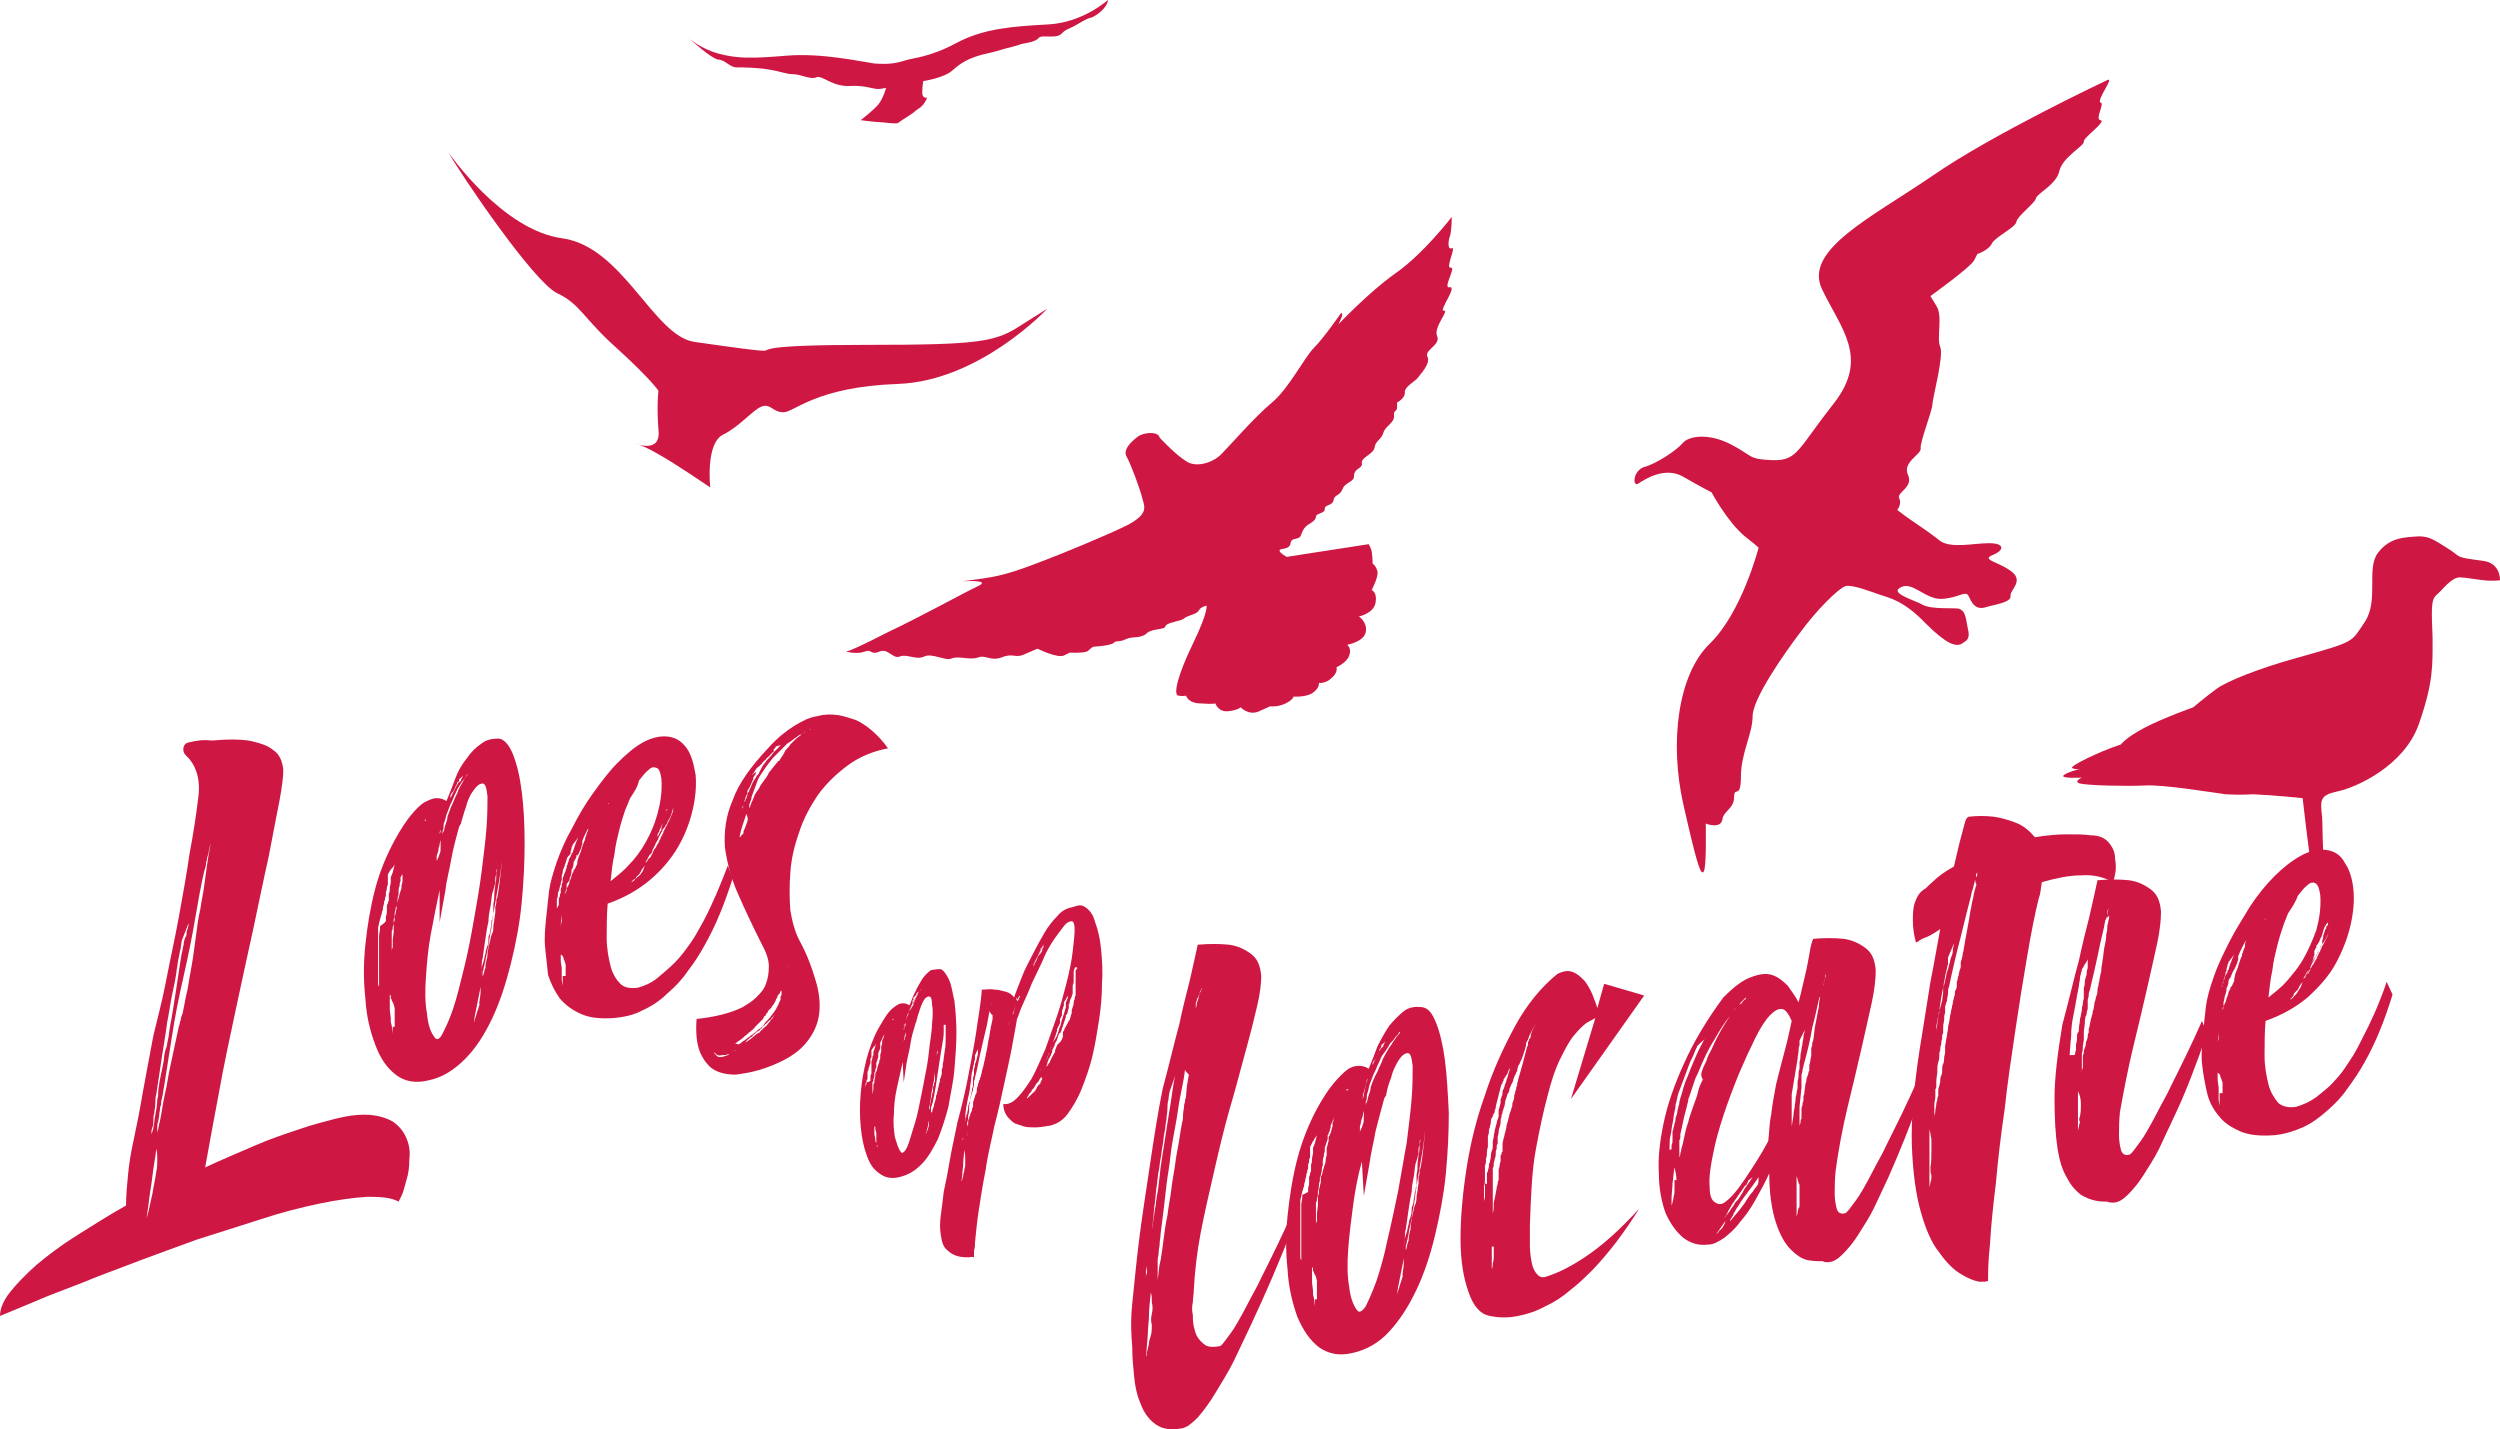 <?xml version="1.0" encoding="utf-8"?>
<!-- Generator: Adobe Illustrator 24.1.0, SVG Export Plug-In . SVG Version: 6.00 Build 0)  -->
<svg version="1.1" id="logo" xmlns="http://www.w3.org/2000/svg" xmlns:xlink="http://www.w3.org/1999/xlink" x="0px" y="0px"
	 viewBox="0 0 255.9 146.3" style="enable-background:new 0 0 255.9 146.3;" xml:space="preserve">
<style type="text/css">
	.st0{fill:#CF1744;}
</style>
<path class="st0" d="M236.6,88.7c-0.3-1.6-0.9-7-0.9-7s-2.8-0.3-5.1-0.4c0,0-1.3,0.1-2.8,0c-1.5-0.2-6.3-1-8.2-0.9
	c-1.9,0.1-5.9,0-6.7-0.2c-0.7-0.2,0.2-0.6,0.2-0.6s-2.1,0.1-1.9-0.2c0.2-0.3,1.7-0.7,1.7-0.7s-0.6,0.1-0.8-0.1
	c-0.2-0.2,2.6-1.6,5-2.4c0,0,0.5-0.7,2.4-1.7c1.9-1,5-2.1,5-2.1s1.3-1.1,2.4-1.9c1.1-0.8,4.4-2.1,8-3.1c6.4-1.8,5.7-1.6,7.2-3.8
	c1.4-2.2,0.1-5.4,1.3-7c1.2-1.6,2.7-1.6,4.2-1.7c1.1,0,1.6,0.4,2.9,1.2c1.6,1,0.6,0.9,3.6,1.3c1.9,0.2,1.8,2,1.8,2s-0.8,0.1-1.6,0
	c-1-0.1-2-0.3-2.5-0.3c-0.9,0-1.8,1.3-2.4,1.8c-0.6,0.5-0.5,1.6-0.4,4.4c0,2.8,0.1,4.5-1.4,8.8c-1.5,4.3-6.4,6.5-8.3,6.9
	c-1.9,0.4-1.8,0.9-1.6,2.7c0,0.5,0.1,4.3,0.2,4.9"/>
<path class="st0" d="M16,128.4c-2.2,0.8-4.2,1.6-6.1,2.3c-1.9,0.8-3.6,1.4-5.1,2c-1.7,0.7-3.3,1.4-4.8,2c0-0.7,0.3-1.5,1-2.4
	c0.7-0.9,1.6-1.8,2.7-2.8c1.2-1,2.5-2,4.1-3c1.6-1,3.3-2.1,5.1-3.1c0-1,0.1-2,0.2-3.1c0.1-1.1,0.3-2.4,0.6-3.7
	c0.3-1.4,0.6-2.9,0.9-4.7c0.3-1.7,0.7-3.7,1.1-5.9c0.4-1.7,0.9-3.5,1.3-5.6c0.4-2.1,0.9-4.3,1.3-6.5c0.4-2.2,0.8-4.4,1.1-6.5
	c0.4-2.1,0.7-4.1,0.9-5.8c0.3-2.2-0.5-3.6-1.3-4.3c-0.4-0.4-0.3-1.2,0.3-1.3c0.8-0.2,1.5-0.3,2.3-0.2c0.4,0,1.1-0.1,1.9-0.1
	c0.8,0,1.6,0,2.4,0.2c0.8,0.2,1.5,0.4,2.1,0.9c0.6,0.4,0.9,1.1,1,2c0,0.6-0.1,1.6-0.4,3.2c-0.3,1.6-0.7,3.5-1.1,5.7
	c-0.5,2.2-1,4.7-1.6,7.5c-0.6,2.7-1.2,5.5-1.8,8.3c-0.6,2.8-1.2,5.6-1.7,8.4c-0.5,2.7-1,5.3-1.4,7.6c1.7-0.8,3.4-1.5,5-2.2
	c1.6-0.7,3.1-1.2,4.6-1.7c1.4-0.5,2.7-0.8,3.8-1.1c1.2-0.3,2.1-0.4,2.9-0.4c1.2,0,2.2,0.3,2.9,0.7c0.7,0.5,1.1,1,1.4,1.7
	c0.3,0.7,0.4,1.4,0.3,2.2c0,0.8-0.1,1.5-0.3,2.1c-0.2,0.7-0.3,1.2-0.5,1.6c-0.2,0.4-0.3,0.6-0.3,0.6c-0.7-0.4-1.7-0.5-3.2-0.5
	c-1.4,0.1-3,0.3-4.9,0.7c-1.9,0.4-3.9,0.9-6,1.6c-2.2,0.7-4.4,1.4-6.6,2.1L16,128.4z M16,119.9c0.1-0.4,0.1-0.8,0.1-1.2
	c0-0.4,0-0.7-0.1-1.1c-0.1,0.9-0.3,1.9-0.4,2.8c-0.1,0.9-0.3,1.9-0.4,2.9l-0.2,1.4l0.2-0.7c0.1-0.4,0.2-1,0.4-1.8
	C15.7,121.5,15.9,120.7,16,119.9z M15.7,115.4c0.1-0.4,0.1-0.8,0.2-1.3c0.1-0.5,0.2-1,0.2-1.6c0.1-0.2,0.1-0.5,0.1-0.8
	c0-0.3,0.1-0.5,0.1-0.8c0.1-0.5,0.2-1.1,0.3-1.5c0.1-0.5,0.2-0.9,0.2-1.3c0.1-0.4,0.1-0.6,0.2-0.8c0.1-0.2,0.1-0.5,0.2-0.9
	c0.1-0.4,0.1-0.8,0.2-1.3c0.1-0.5,0.2-1.1,0.3-1.7c0.1-0.6,0.2-1.3,0.3-1.9c0.1-0.7,0.2-1.3,0.3-2c0.1-0.7,0.2-1.3,0.3-1.9
	c0.1-0.3,0.1-0.6,0.2-0.9c0-0.3,0.1-0.6,0.2-0.8c0.1-0.1,0.1-0.3,0.1-0.4s0-0.2,0.1-0.4c0.1-0.3,0.1-0.5,0.1-0.6l-0.7,1.8
	c0,0.2-0.1,0.5-0.1,0.8c-0.1,0.2-0.1,0.5-0.2,0.9c-0.1,0.4-0.1,0.7-0.2,1.2c-0.1,0.9-0.3,1.8-0.5,2.7c-0.2,1-0.3,1.9-0.5,2.8
	c-0.1,0.9-0.3,2-0.5,3.3c-0.2,1.4-0.4,2.7-0.6,4c-0.1,0.3-0.1,0.7-0.1,1c0,0.3-0.1,0.6-0.1,0.9c-0.1,0.3-0.1,0.6-0.1,0.8
	c0,0.2,0,0.5-0.1,0.7c-0.1,0.2-0.1,0.5-0.1,0.6c0,0.2,0,0.3,0,0.4c0,0.1,0,0.2,0,0.4c0-0.1,0-0.2,0-0.3c0-0.1,0-0.3,0-0.4
	C15.6,115.8,15.7,115.6,15.7,115.4z M19.5,99.5c0.1-0.5,0.2-1.1,0.3-1.8c0.1-0.7,0.2-1.4,0.3-2.2c0.1-0.8,0.2-1.6,0.4-2.4
	c0.1-0.8,0.3-1.6,0.4-2.4c0.1-0.8,0.2-1.5,0.3-2.2c0.1-0.7,0.2-1.3,0.3-1.8c0.1-0.6,0.2-1.2,0.3-1.7c0,0.1,0,0.2,0,0.3
	c0,0.1-0.1,0.2-0.1,0.4c0,0.2,0,0.3-0.1,0.5c-0.1,0.3-0.2,0.8-0.3,1.3c-0.1,0.2-0.1,0.5-0.2,0.8c0,0.3-0.1,0.6-0.2,0.9
	c-0.3,1.3-0.6,2.9-0.9,4.7c-0.3,1.8-0.7,3.8-1.2,6c-0.5,2.2-0.9,4.2-1.2,6.2c-0.3,2-0.6,3.7-0.8,5.1c-0.1,0.4-0.1,0.8-0.2,1.1
	c0,0.2-0.1,0.3-0.1,0.5c0,0.2,0,0.3-0.1,0.5c0,0.3-0.1,0.6-0.1,0.8c0,0.3-0.1,0.5-0.1,0.7c-0.1,0.2-0.1,0.4-0.1,0.5
	c0,0.1,0,0.3,0,0.4c0,0.1,0,0.2,0,0.4c0-0.1,0-0.3,0.1-0.5c0-0.2,0.1-0.4,0.1-0.6c0.1-0.2,0.1-0.5,0.2-0.9c0.1-0.6,0.2-1.3,0.4-2.2
	c0.2-0.8,0.3-1.7,0.5-2.6c0.1-0.5,0.2-0.9,0.3-1.4c0.1-0.5,0.2-0.9,0.3-1.4l0.3-1.4c0.1-0.2,0.1-0.5,0.2-0.7c0-0.2,0.1-0.4,0.2-0.7
	c0.2-0.9,0.3-1.7,0.5-2.4C19.3,100.7,19.4,100,19.5,99.5z"/>
<path class="st0" d="M51.1,75.6c0.5,0.1,1,0.6,1.4,1.6s0.7,2.2,0.9,3.8c0.2,1.5,0.3,3.3,0.3,5.3c0,2-0.1,4-0.3,6.1
	c-0.2,2.1-0.6,4.2-1.1,6.2c-0.5,2-1.1,3.9-1.9,5.6s-1.7,3.1-2.8,4.2c-1.1,1.1-2.3,1.9-3.8,2.2c-1.3,0.3-2.4,0.1-3.3-0.6
	c-0.9-0.7-1.6-1.7-2.1-3.1c-0.5-1.3-0.9-2.9-1-4.7c-0.2-1.8-0.2-3.6,0-5.5c0.2-1.9,0.5-3.8,1-5.7c0.5-1.9,1.2-3.5,2-5
	c0.6-1.1,1.2-2,1.7-2.6c0.5-0.6,1-1.1,1.4-1.3s0.8-0.4,1.2-0.4c0.4,0,0.7,0.1,1,0.3c0.3-0.7,0.6-1.5,0.9-2.3
	c0.3-0.8,0.7-1.5,1.2-2.1c0.4-0.6,0.9-1.1,1.5-1.5C49.8,75.7,50.4,75.6,51.1,75.6z M39.5,94.2c0-0.1,0-0.1,0-0.1c0,0,0-0.1,0-0.1
	c0-0.1,0-0.1,0-0.1c0,0,0-0.1,0-0.1c0.1-0.2,0.1-0.4,0.1-0.5c0-0.1,0-0.2,0-0.3c0-0.1,0-0.1,0-0.1c0,0,0-0.1,0-0.1
	c0-0.1,0-0.2,0.1-0.3c0-0.1,0-0.2,0.1-0.3c0-0.1,0-0.1,0-0.2c0,0,0-0.1,0-0.2l0-0.1v-0.1l0-0.1c0.1-0.2,0.1-0.4,0.1-0.6
	c0-0.2,0.1-0.4,0.1-0.6c0,0,0-0.1,0-0.1c0,0,0,0,0-0.1c0-0.1,0-0.1,0-0.1c0-0.1,0-0.1,0-0.1c0,0,0-0.1,0-0.1
	c0.1-0.2,0.1-0.3,0.2-0.5l0.1-0.4l0.1-0.4l-0.2,0.3c-0.1,0.1-0.1,0.1-0.1,0.1l-0.1,0.1l-0.3,0.5c0,0,0,0.1,0,0.1c0,0.1,0,0.1,0,0.2
	c0,0,0,0.1,0,0.2c0,0.1,0,0.1,0,0.1s0,0.1,0,0.1c0,0.1,0,0.1,0,0.2c0,0,0,0.1,0,0.2c-0.1,0.1-0.1,0.2-0.1,0.3c0,0.1,0,0.2-0.1,0.4
	c0,0,0,0.1,0,0.2c0,0.1,0,0.1,0,0.2c-0.1,0.2-0.1,0.3-0.1,0.4c-0.1,0.2-0.1,0.3-0.1,0.4c0,0.1-0.1,0.3-0.1,0.4c0,0.2,0,0.3-0.1,0.4
	c0,0.1,0,0.3-0.1,0.4c0,0.2-0.1,0.3-0.1,0.4c0,0.1-0.1,0.3-0.1,0.4c0,0.2-0.1,0.3-0.1,0.5c0,0.2,0,0.3,0,0.4c0,0.1,0,0.2,0,0.3
	c0,0.1,0,0.2,0,0.3v0.6c0,0.1,0,0.2,0,0.3v0.3v0.6v0.6v0.6c0,0.1,0,0.2,0,0.3c0,0.1,0,0.2,0,0.3v0.3c0,0.1,0,0.1,0,0.1
	c0,0,0,0.1,0,0.1c0,0.2,0,0.3,0,0.5c0,0.1,0,0.3,0.1,0.4v0.2c0,0.1,0,0.1,0,0.2v0.3c0,0.1,0,0.1,0,0.1c0,0,0,0,0,0.1v0v-0.2
	c0-0.1,0-0.2,0-0.3v-0.1v-0.1c0-0.1,0-0.3,0-0.4c0-0.1,0-0.2,0-0.4v-0.4v-0.5v-0.9c0-0.2,0-0.3,0-0.5c0-0.2,0-0.3,0-0.5
	c0-0.1,0-0.2,0-0.4c0-0.1,0-0.3,0-0.4c0-0.1,0-0.2,0-0.3c0-0.1,0-0.1,0-0.2c0-0.1,0-0.1,0-0.2s0-0.2,0-0.3c0-0.2,0.1-0.5,0.1-0.8
	c0-0.1,0-0.1,0-0.2C39.5,94.4,39.5,94.3,39.5,94.2z M43.4,84c0.1,0,0.1,0,0.2,0c0,0,0,0,0,0c0,0,0,0,0,0v0l0-0.1l-0.1,0
	C43.5,84,43.4,84,43.4,84l-0.1,0l0,0c0,0,0,0,0,0.1c-0.1,0-0.1,0.1-0.2,0.3c0,0.1-0.1,0.1-0.1,0.2c0,0.1-0.1,0.1-0.1,0.2
	c-0.1,0.1-0.1,0.2-0.1,0.3c0,0.1-0.1,0.2-0.1,0.3c-0.1,0.1-0.1,0.2-0.1,0.3c0,0.1,0,0.2-0.1,0.3c-0.1,0.1-0.1,0.4-0.3,0.7l-0.3,0.7
	c-0.1,0.1-0.1,0.2-0.1,0.4c0,0.1-0.1,0.2-0.1,0.4c0,0.1-0.1,0.1-0.1,0.2c0,0.1,0,0.1-0.1,0.2c0,0.1,0,0.1,0,0.1c0,0,0,0.1,0,0.1
	c0,0,0,0.1,0,0.1s0,0.1,0,0.1L41,89.8c0,0.1,0,0.1,0,0.1c0,0,0,0.1,0,0.1c0,0.1,0,0.1,0,0.1c0,0,0,0.1,0,0.1
	c-0.1,0.2-0.1,0.3-0.1,0.5c-0.1,0.2-0.1,0.3-0.1,0.5c0,0,0,0.1,0,0.1c0,0,0,0.1,0,0.1c0,0,0,0.1,0,0.1c0,0,0,0.1,0,0.1
	c-0.1,0.2-0.1,0.3-0.1,0.5c0,0.2-0.1,0.3-0.1,0.5c0,0.1,0,0.2-0.1,0.3c0,0.1,0,0.2,0,0.2c-0.1,0.2-0.1,0.3-0.1,0.5
	c0,0.1,0,0.3-0.1,0.5v0.1v0.1c0,0,0,0.1,0,0.2c0,0.2-0.1,0.3-0.1,0.4c0,0.1,0,0.3-0.1,0.4c0,0.1,0,0.2,0,0.4c0,0.1,0,0.2,0,0.2
	c0,0.1,0,0.1,0,0.2c0,0.1,0,0.1,0,0.2c0,0.1,0,0.1,0,0.2V97c0,0.2,0,0.3,0,0.4s0,0.2,0,0.4c0,0.1,0,0.2,0,0.3c0,0.1,0,0.2,0,0.3v1.2
	c0,0.2,0,0.3,0,0.5c0,0.1,0,0.3,0,0.4v0.3c0,0.1,0,0.1,0,0.1s0,0.1,0,0.1v0.1c0,0,0,0,0,0c0,0,0,0,0-0.1v-0.2c0-0.1,0-0.3,0-0.4
	c0-0.1,0-0.3,0-0.5v-0.3v-0.2v0v-0.1c0-0.2,0-0.4,0-0.7c0-0.1,0-0.2,0-0.4v-0.2c0-0.1,0-0.2,0-0.2c0-0.1,0-0.3,0-0.4
	c0-0.1,0-0.3,0.1-0.4c0-0.2,0-0.3,0-0.4c0-0.2,0-0.3,0-0.4l0.1-0.8v-0.2c0,0,0-0.1,0-0.2c0-0.1,0-0.1,0-0.2c0-0.1,0-0.1,0-0.2
	c0-0.1,0-0.2,0.1-0.4v-0.2c0-0.1,0-0.1,0-0.2c0.1-0.2,0.1-0.5,0.2-0.8c0-0.1,0-0.1,0-0.2c0,0,0-0.1,0-0.2c0-0.1,0-0.2,0.1-0.3
	c0.1-0.4,0.2-0.8,0.3-1.1c0.1-0.2,0.1-0.3,0.1-0.5c0-0.2,0.1-0.3,0.1-0.5c0-0.1,0-0.2,0-0.3c0-0.1,0-0.1,0-0.2c0,0,0-0.1,0-0.2
	c0.1-0.2,0.1-0.5,0.2-0.7c0-0.1,0-0.1,0-0.2c0-0.1,0-0.1,0-0.2c0-0.1,0.1-0.1,0.1-0.2c0,0,0-0.1,0.1-0.2c0.1-0.3,0.1-0.5,0.2-0.7
	l0-0.2v-0.1l0-0.1c0.1-0.1,0.1-0.2,0.1-0.3c0.1-0.3,0.2-0.6,0.2-0.7c0.1-0.1,0.1-0.2,0.1-0.3c0-0.1,0-0.2,0.1-0.3
	c0.1-0.1,0.1-0.2,0.1-0.3c0-0.1,0.1-0.2,0.1-0.3c0-0.1,0-0.2,0.1-0.3c0-0.1,0-0.1,0-0.1c0,0,0-0.1,0-0.1c0.1-0.2,0.1-0.3,0.2-0.4
	c0,0,0,0,0-0.1v0L43.4,84L43.4,84z M40.4,105.1v-0.3v-0.3c0-0.1,0-0.4,0-0.7c0-0.1,0-0.1,0-0.1c0,0,0-0.1,0-0.1c0-0.1,0-0.1,0-0.2
	c0-0.1,0-0.1,0-0.2c-0.1-0.3-0.1-0.5-0.2-0.6c0-0.1-0.1-0.1-0.1-0.2c0-0.1,0-0.1-0.1-0.2c0,0,0,0,0-0.1c0,0,0,0,0-0.1
	c0-0.1,0-0.1-0.1-0.2c0,0.1,0,0.1,0,0.2c0,0.1,0,0.1,0,0.2l0,0.4l0,0.4l0,0.2v0.2l0.1,0.8l0,0.2c0,0.1,0,0.1,0,0.2l0.1,0.4l0.1,0.8
	v-0.1c0-0.1,0-0.1,0-0.2c0,0,0-0.1,0-0.2V105.1z M44.5,106.2c0.2,0.3,0.5,0.2,0.8-0.4c0.3-0.6,0.7-1.4,1.1-2.6
	c0.4-1.2,0.7-2.5,1.1-4.1c0.4-1.6,0.7-3.2,1-4.9c0.3-1.7,0.6-3.4,0.8-5c0.2-1.7,0.4-3.1,0.5-4.5c0.1-1.3,0.1-2.4,0.1-3.2
	c-0.1-0.8-0.2-1.3-0.5-1.3c-0.2,0-0.4,0.1-0.6,0.3c-0.2,0.2-0.4,0.5-0.6,0.8c-0.2,0.4-0.4,0.8-0.5,1.3c-0.2,0.5-0.3,1-0.5,1.6v0.1
	c0,0,0,0,0,0c-0.1,0.1-0.1,0.2-0.2,0.3c-0.3,1.1-0.6,2.2-0.8,3.3c-0.2,1.2-0.5,2.2-0.6,3.2c-0.2,1.1-0.4,2.2-0.6,3.3L45,91.1
	c-0.3,1.4-0.6,2.9-0.9,4.5c-0.3,1.6-0.4,3-0.5,4.4c-0.1,1.4-0.1,2.6,0.1,3.7C43.8,104.9,44.1,105.7,44.5,106.2z M44.7,88.1
	c0,0,0.1-0.1,0.1-0.2c0-0.1,0.1-0.1,0.1-0.2c0-0.1,0.1-0.2,0.1-0.3c0.1-0.2,0.1-0.4,0.1-0.7c0-0.2,0-0.5,0-0.7
	c-0.1,0.3-0.1,0.6-0.2,0.8c0,0.3-0.1,0.5-0.2,0.8L44.7,88.1z M45,85.4c0,0.1,0,0.2,0,0.3c0,0.1,0,0.1,0,0.1
	C44.9,85.6,45,85.5,45,85.4c0-0.1,0.1-0.2,0.1-0.3c0-0.1,0.1-0.3,0.1-0.4c0-0.1,0.1-0.3,0.1-0.5c0-0.1,0.1-0.3,0.1-0.5
	c0.1-0.3,0.2-0.5,0.2-0.6c0-0.1,0.1-0.2,0.1-0.3c0-0.1,0.1-0.2,0.1-0.4c0.1-0.2,0.1-0.3,0.2-0.5c0.1-0.2,0.2-0.4,0.3-0.6
	c0.1-0.2,0.2-0.4,0.3-0.6c0.1-0.2,0.2-0.4,0.3-0.5c0-0.1,0-0.1,0.1-0.1c0,0,0-0.1,0.1-0.1l0.1-0.1c0,0,0-0.1,0-0.1
	c0-0.1,0.1-0.1,0.1-0.2c0-0.1,0.1-0.1,0.1-0.2c-0.1,0.1-0.1,0.1-0.2,0.2c-0.1,0.1-0.2,0.1-0.2,0.2l0,0.1l-0.1,0.2L46.8,80
	c0,0,0,0.1,0,0.1c0,0,0,0,0,0.1c0,0.1-0.1,0.1-0.1,0.2c0,0-0.1,0.1-0.1,0.2c0,0.1-0.1,0.1-0.1,0.2c0,0.1-0.1,0.1-0.1,0.2
	c0,0-0.1,0.1-0.1,0.1c0,0,0,0.1-0.1,0.1c0,0.1,0,0.1-0.1,0.2c0,0.1,0,0.1,0,0.1c0,0,0,0.1,0,0.1c0,0,0,0.1,0,0.1c0,0,0,0.1,0,0.1
	c-0.1,0.1-0.1,0.1-0.1,0.2c0,0.1,0,0.1-0.1,0.2c-0.1,0.3-0.2,0.6-0.3,1c-0.1,0.4-0.2,0.8-0.3,1.2c-0.1,0.2-0.1,0.4-0.1,0.5
	C45,85,45,85.2,45,85.4z M48.7,78.2c-0.1,0.2-0.3,0.4-0.4,0.5c-0.1,0.2-0.3,0.4-0.5,0.6c-0.1,0.2-0.3,0.5-0.5,0.7
	c-0.2,0.3-0.3,0.5-0.5,0.8c-0.1,0.3-0.3,0.6-0.4,0.9c-0.1,0.3-0.3,0.6-0.4,0.9c-0.1,0.3-0.2,0.5-0.3,0.8c-0.1,0.3-0.1,0.5-0.2,0.7
	c-0.1,0.2-0.1,0.4-0.1,0.6c0,0.2-0.1,0.3-0.1,0.4c0,0.1,0,0.1,0,0.2c0,0,0,0.1,0,0.2v0.1v0c0,0,0-0.1,0-0.1c0-0.1,0-0.2,0.1-0.4
	c0.1-0.2,0.1-0.4,0.2-0.7c0.1-0.3,0.2-0.5,0.2-0.8c0.2-0.6,0.4-1.1,0.6-1.5c0.1-0.3,0.2-0.5,0.3-0.7c0.1-0.2,0.2-0.4,0.2-0.5
	c0.1-0.2,0.3-0.6,0.6-1.1c0.1-0.2,0.3-0.4,0.4-0.6c0.1-0.2,0.3-0.4,0.4-0.6c0.3-0.4,0.5-0.7,0.8-1c0.1-0.1,0.1-0.1,0.2-0.2
	c0,0,0.1-0.1,0.1-0.1c0,0,0.1,0,0.1-0.1v0l0,0.1c0,0-0.1,0.1-0.1,0.1c0,0-0.1,0-0.1,0.1c0,0-0.1,0.1-0.3,0.3c0,0.1-0.1,0.1-0.1,0.1
	c0,0-0.1,0-0.1,0.1l-0.1,0.1C48.8,78.1,48.7,78.1,48.7,78.2C48.7,78.1,48.7,78.1,48.7,78.2z M49.1,102.3c0.1-0.5,0.1-0.9,0.1-1.3
	c-0.1,0.5-0.2,1-0.3,1.5c-0.1,0.5-0.2,1-0.3,1.5l-0.1,0.7l0.4-1.3c0.1-0.2,0.1-0.4,0.2-0.6C49,102.7,49.1,102.5,49.1,102.3z
	 M50.4,91.4c-0.1,0.4-0.1,0.9-0.2,1.4c-0.1,0.5-0.2,1-0.2,1.5c-0.1,0.4-0.2,1-0.3,1.7c-0.1,0.7-0.2,1.4-0.3,2.1
	c-0.1,0.3-0.1,0.7-0.1,1c0,0.3-0.1,0.6-0.1,0.8c-0.1,0.3-0.1,0.5-0.1,0.7c0,0,0-0.1,0-0.2c0-0.1,0-0.2,0.1-0.5
	c0-0.2,0.1-0.4,0.1-0.7c0-0.2,0.1-0.5,0.2-0.8c0.1-0.3,0.1-0.6,0.2-0.8c0-0.3,0.1-0.5,0.2-0.8c0.1-0.2,0.1-0.5,0.1-0.7
	c0-0.2,0-0.3,0.1-0.4c0-0.1,0.1-0.3,0.1-0.5c0-0.2,0.1-0.4,0.1-0.7c0-0.2,0-0.3,0.1-0.4c0-0.1,0-0.3,0.1-0.4c0-0.1,0-0.2,0-0.3
	c0-0.1,0-0.2,0-0.3c0-0.1,0-0.2,0-0.3c0-0.1,0-0.2,0-0.3c0.1-0.3,0.1-0.7,0.1-1c0-0.3,0.1-0.7,0.1-1c0.1-0.3,0.1-0.6,0.1-0.9
	c0-0.3,0.1-0.5,0.1-0.7c-0.1,0.2-0.1,0.3-0.1,0.5c0,0.2-0.1,0.3-0.1,0.5c0,0,0,0.1,0,0.1v0.3c0,0.2-0.1,0.3-0.1,0.5
	C50.5,91,50.5,91.2,50.4,91.4z M51.7,85c0-0.1,0-0.3,0-0.4c0-0.1,0-0.2,0-0.2c0-0.1,0-0.2,0-0.2c0,0,0,0.1,0,0.1v0.4
	C51.7,84.8,51.7,84.9,51.7,85c0,0.1,0,0.3,0,0.4c0,0.1,0,0.3,0,0.4c0,0.1,0,0.3-0.1,0.5c-0.1,0.7-0.2,1.5-0.3,2.4
	c-0.1,0.9-0.3,2-0.5,3.1c-0.2,1.2-0.4,2.2-0.5,3.2c-0.2,1-0.3,1.9-0.5,2.7c0,0.2-0.1,0.4-0.1,0.5c0,0.2-0.1,0.4-0.1,0.5
	c0,0.2-0.1,0.3-0.1,0.4c0,0.1,0,0.2-0.1,0.4c0,0.2,0,0.3,0,0.5c0,0.1,0,0.2,0,0.2v0c0-0.1,0-0.2,0-0.2c0-0.1,0.1-0.2,0.1-0.3
	c0-0.1,0.1-0.3,0.1-0.4c0.1-0.2,0.1-0.3,0.1-0.5c0-0.2,0.1-0.4,0.1-0.6c0.1-0.2,0.1-0.4,0.1-0.6c0-0.2,0.1-0.4,0.1-0.7
	c0.1-0.2,0.1-0.5,0.2-0.7c0-0.2,0.1-0.5,0.2-0.7c0.1-0.2,0.1-0.5,0.1-0.7c0-0.2,0.1-0.5,0.1-0.7l0.1-0.7c0-0.1,0-0.2,0-0.3
	c0-0.1,0-0.2,0-0.3c0.1-0.2,0.1-0.4,0.1-0.5c0-0.2,0-0.3,0.1-0.4c0.1-0.5,0.2-1.2,0.3-2.1c0.1-0.9,0.2-1.7,0.2-2.5
	c0-0.2,0.1-0.4,0.1-0.6c0-0.2,0-0.4,0-0.6c0-0.1,0-0.2,0-0.2c0-0.1,0-0.2,0-0.2V85z"/>
<path class="st0" d="M75,89.9c-0.8,2.5-1.7,4.8-2.9,6.9c-0.5,0.9-1,1.7-1.7,2.6c-0.6,0.9-1.3,1.6-2.1,2.3c-0.7,0.7-1.6,1.3-2.5,1.7
	c-0.9,0.5-1.9,0.7-2.9,0.8c-1.4,0.1-2.5,0-3.4-0.4s-1.6-0.9-2.2-1.6c-0.5-0.7-0.9-1.5-1.2-2.4C56,98.9,55.9,98,55.8,97
	c-0.1-1,0-2,0.1-3c0.1-1,0.2-1.9,0.3-2.8c0.1-0.8,0.4-1.8,0.8-3c0.4-1.1,0.9-2.3,1.6-3.5c0.6-1.2,1.3-2.4,2.1-3.5
	c0.8-1.1,1.6-2.2,2.5-3.1c0.9-0.9,1.7-1.6,2.6-2.1c0.9-0.5,1.8-0.7,2.6-0.6c0.8,0.1,1.4,0.5,1.9,1.2c0.5,0.7,0.7,1.6,0.9,2.7
	c0.1,1.1,0,2.3-0.3,3.6c-0.3,1.3-0.8,2.6-1.5,3.8c-0.7,1.2-1.7,2.4-2.9,3.4c-1.2,1-2.6,1.8-4.3,2.4c-0.1,1.2-0.1,2.4-0.1,3.5
	c0,1.1,0.2,2.1,0.4,2.9c0.2,0.8,0.6,1.4,1,1.8c0.4,0.4,1,0.5,1.8,0.4c0.7-0.2,1.4-0.5,2-1c0.6-0.5,1.2-1,1.8-1.6
	c0.6-0.6,1.1-1.3,1.6-2c0.5-0.7,0.9-1.5,1.3-2.2c0.9-1.7,1.7-3.6,2.5-5.7L75,89.9z M57.2,92.6c0-0.1,0-0.1,0-0.2c0-0.1,0-0.2,0-0.3
	c0-0.1,0-0.2,0.1-0.3c0-0.1,0-0.3,0.1-0.4c0,0,0-0.1,0-0.2c0,0,0-0.1,0-0.1V91c0.1-0.2,0.1-0.3,0.1-0.5c0.1-0.2,0.1-0.3,0.1-0.5
	c0-0.1,0-0.2,0.1-0.3c0-0.1,0-0.2,0.1-0.3c0-0.1,0.1-0.2,0.1-0.3c0-0.1,0.1-0.2,0.1-0.3c0-0.1,0-0.2,0.1-0.3c0-0.1,0-0.2,0.1-0.3
	c0-0.2,0.1-0.4,0.2-0.5c0-0.1,0-0.1,0.1-0.2c0-0.1,0-0.2,0.1-0.2c0.1-0.3,0.2-0.6,0.3-0.9c0.1-0.3,0.2-0.5,0.3-0.7
	c-0.1,0.1-0.2,0.3-0.3,0.4s-0.2,0.3-0.3,0.4l0,0.1c-0.1,0.1-0.1,0.2-0.1,0.3c-0.1,0.2-0.1,0.3-0.1,0.5C58,87.8,58,87.9,58,88
	l-0.1,0.3c0,0.1-0.1,0.2-0.1,0.3c0,0.1-0.1,0.2-0.1,0.3c-0.1,0.1-0.1,0.3-0.1,0.4c0,0.1-0.1,0.2-0.1,0.4c0,0.1,0,0.1,0,0.2
	s0,0.1,0,0.2c-0.1,0.2-0.1,0.3-0.1,0.4c-0.1,0.2-0.1,0.4-0.2,0.7c-0.1,0.1-0.1,0.3-0.1,0.4c0,0.1,0,0.3-0.1,0.4c0,0.1,0,0.1,0,0.1
	c0,0,0,0.1,0,0.1c0,0.1,0,0.2,0,0.2c0,0.2,0,0.4,0,0.5c0,0.1,0,0.2,0,0.3v0.3c0,0.2,0,0.4,0,0.5v0.2v0.3V95c0,0.2,0,0.3,0,0.5
	c0,0.2,0,0.3,0,0.5v0.4c0,0.1,0,0.2,0,0.3c0,0.1,0,0.3,0,0.5v0.1l0,0v0c0-0.1,0-0.1,0-0.1v-0.4v-0.7c0-0.1,0-0.3,0-0.4
	c0-0.1,0-0.3,0-0.4c0-0.1,0-0.3,0-0.4c0-0.1,0-0.3,0-0.4v-0.2c0-0.1,0-0.1,0-0.2c0-0.1,0-0.1,0-0.2c0-0.1,0-0.1,0-0.2
	c0-0.1,0-0.1,0-0.2c0-0.1,0-0.1,0-0.2v-0.1c0,0,0-0.1,0-0.2C57.1,92.8,57.2,92.6,57.2,92.6z M61.6,82.7c0.2-0.2,0.3-0.3,0.5-0.4
	c0,0,0.1,0,0.1,0c0,0,0,0,0.1,0c0,0,0,0,0-0.1l-0.1,0.1l-0.1,0c0,0,0,0.1-0.1,0.1c0,0,0,0-0.1,0.1c0,0-0.1,0.1-0.1,0.1
	c-0.3,0.2-0.7,0.6-1,1.2c-0.1,0.2-0.2,0.3-0.3,0.5c-0.1,0.2-0.2,0.3-0.3,0.5c-0.1,0.2-0.2,0.4-0.3,0.6c-0.1,0.2-0.2,0.4-0.3,0.7
	c0,0,0,0.1,0,0.1c0,0,0,0,0,0.1c0,0,0,0.1,0,0.1c0,0,0,0.1,0,0.1c-0.1,0.1-0.1,0.2-0.1,0.3c-0.1,0.1-0.1,0.3-0.2,0.4
	c0,0.1-0.1,0.2-0.2,0.4C59,87.4,59,87.5,59,87.7c0,0.1-0.1,0.2-0.2,0.4c-0.1,0.1-0.1,0.3-0.1,0.4s-0.1,0.3-0.1,0.4
	c-0.1,0.1-0.1,0.1-0.1,0.2c0,0,0,0.1,0,0.1c0,0,0,0.1,0,0.1l-0.1,0.4c-0.1,0.2-0.1,0.3-0.1,0.4L58,90.5c0,0.1,0,0.1,0,0.2
	c0,0.1,0,0.1,0,0.2c-0.1,0.2-0.1,0.3-0.1,0.4c-0.1,0.1-0.1,0.3-0.1,0.4c0,0.1,0,0.2-0.1,0.4c-0.1,0.5-0.2,1-0.2,1.4
	c0,0.4-0.1,0.8-0.1,1.2v0.5v0.5V96v0.2v0.2c0,0.1,0,0.2,0,0.3c0,0.1,0,0.1,0,0.2v0.2V97c0-0.1,0-0.2,0-0.2v-0.3v-0.2
	c0-0.1,0-0.1,0-0.2s0-0.2,0-0.3c0-0.1,0-0.2,0-0.3c0-0.1,0-0.2,0-0.3c0-0.1,0-0.3,0-0.3c0-0.1,0-0.3,0.1-0.6c0-0.1,0-0.3,0-0.3
	c0-0.1,0-0.1,0-0.2c0-0.1,0-0.1,0-0.2c0-0.1,0-0.1,0-0.2c0,0,0-0.1,0-0.2v-0.1v-0.1c0,0,0-0.1,0-0.2c0.1-0.3,0.1-0.5,0.2-0.7
	c0-0.1,0.1-0.2,0.1-0.4c0-0.1,0-0.2,0.1-0.3c0.1-0.2,0.1-0.3,0.1-0.4c0-0.1,0-0.1,0.1-0.2c0,0,0-0.1,0.1-0.2
	c0.1-0.2,0.1-0.5,0.2-0.6c0.1-0.2,0.1-0.5,0.2-0.6c0-0.1,0.1-0.1,0.1-0.2c0-0.1,0-0.2,0.1-0.2c0.1-0.1,0.1-0.2,0.2-0.4
	c0.1-0.1,0.1-0.3,0.1-0.4c0-0.1,0.1-0.3,0.1-0.4c0.1-0.2,0.1-0.3,0.2-0.5s0.1-0.4,0.2-0.6c0-0.1,0.1-0.2,0.1-0.3
	c0-0.1,0.1-0.2,0.1-0.3c0.1-0.1,0.1-0.2,0.1-0.3c0-0.1,0.1-0.2,0.1-0.3l0.1-0.3l0.1-0.2c0-0.1,0-0.1,0-0.1c0-0.1,0-0.1,0-0.1
	c0,0,0-0.1,0-0.1l0.1-0.3c0.1-0.4,0.3-0.7,0.5-1c0.1-0.2,0.2-0.3,0.3-0.4C61.4,82.9,61.5,82.8,61.6,82.7z M57.9,99.9
	c0-0.2,0-0.4,0-0.5V99c0-0.1,0-0.1,0-0.3c-0.1-0.2-0.1-0.4-0.2-0.5c0-0.2-0.1-0.4-0.3-0.5l0,0.3v0.2v0.2l0.1,0.7c0,0.1,0,0.3,0,0.3
	l0,0.3l0,0.3c0,0.1,0,0.3,0,0.3l0.1,0.6V101c0-0.1,0-0.2,0-0.3v-0.4c0,0,0-0.1,0-0.2V99.9z M59.1,92.2l-0.4,0.2L59.1,92.2z
	 M64.5,81.7c-0.1,0.3-0.3,0.7-0.5,1.2c-0.2,0.6-0.4,1.2-0.6,2c-0.2,0.8-0.4,1.6-0.5,2.5c-0.2,0.9-0.3,1.8-0.4,2.8
	c0.6-0.5,1.3-1,1.9-1.7c0.6-0.6,1.2-1.4,1.7-2.3c0.5-0.9,0.9-1.8,1.2-2.9c0.3-1.1,0.5-2.3,0.4-3.6c-0.1-0.6-0.2-1-0.5-1.1
	s-0.5-0.1-0.8,0.2c-0.3,0.2-0.6,0.6-1,1.1C65.3,80.5,64.9,81.1,64.5,81.7z M65.7,89.3c0.1-0.1,0.2-0.4,0.3-0.7L65.7,89l-0.1,0.2
	l-0.1,0.2l-0.3,0.3l-0.1,0.1l0,0.1L64.9,90l-0.3,0.3c0,0,0.1,0,0.2-0.1c0.1,0,0.1-0.1,0.2-0.2c0.1-0.1,0.2-0.1,0.2-0.2
	C65.4,89.7,65.5,89.6,65.7,89.3z M68.3,83c0,0.1-0.1,0.1-0.1,0.2c0,0.1-0.1,0.2-0.1,0.3c-0.1,0.2-0.1,0.5-0.3,0.8
	c-0.1,0.3-0.2,0.5-0.3,0.7v0.1l-0.1,0.1c0,0.1,0,0.1-0.1,0.2c0,0.1,0,0.1,0,0.1c0,0,0,0.1,0,0.1c0,0,0,0.1,0,0.1s0,0,0,0.1l0,0.1
	C67,86,67,86.1,66.9,86.2c0,0.1-0.1,0.2-0.1,0.3c-0.1,0.1-0.1,0.2-0.1,0.3c0,0.1-0.1,0.2-0.1,0.3c0,0,0,0.1,0,0.1c0,0,0,0,0,0.1
	l-0.1,0.1c-0.1,0.1-0.1,0.2-0.1,0.2c-0.1,0.2-0.2,0.3-0.2,0.4C66,88,66,88,66,88.1c0,0,0,0.1-0.1,0.1c0,0,0,0.1,0,0.1l0-0.1
	c0,0,0.1-0.1,0.1-0.2l0.1-0.2l0.1-0.2c0.1-0.1,0.1-0.1,0.1-0.2c0-0.1,0.1-0.1,0.1-0.2c0-0.1,0-0.1,0-0.1c0,0,0-0.1,0-0.1
	c0.1-0.1,0.1-0.1,0.1-0.2c0,0,0-0.1,0.1-0.1c0,0,0-0.1,0.1-0.1c0,0,0-0.1,0-0.1c0,0,0,0,0,0c0,0,0,0,0,0c0.1-0.1,0.1-0.2,0.2-0.3
	c0-0.1,0.1-0.2,0.2-0.2c0-0.1,0.1-0.1,0.1-0.2c0.1-0.1,0.1-0.2,0.2-0.3c0-0.1,0.1-0.1,0.1-0.2c0-0.1,0.1-0.2,0.1-0.2
	c0.1-0.1,0.1-0.2,0.1-0.2c0-0.1,0-0.1,0-0.1c0,0,0-0.1,0-0.1l0.1-0.3l0-0.1c0,0,0-0.1,0-0.1c0-0.1,0.1-0.2,0.1-0.3
	c0-0.1,0.1-0.2,0.1-0.3c0-0.1,0-0.1,0.1-0.2c0-0.1,0-0.2,0.1-0.2l0.1-0.2c0-0.1,0-0.1,0-0.1c0,0,0,0,0-0.1c-0.1,0.1-0.1,0.1-0.2,0.2
	c0,0.1-0.1,0.2-0.2,0.2v0C68.3,82.8,68.3,82.9,68.3,83C68.3,82.9,68.3,83,68.3,83z M69,81.9c0,0.1,0,0.1,0,0.2c0,0.1,0,0.1,0,0.2
	c-0.1,0.2-0.1,0.5-0.2,0.8c-0.1,0.3-0.2,0.6-0.4,0.9c0,0.1-0.1,0.1-0.1,0.2c0,0.1-0.1,0.2-0.1,0.2c-0.1,0.1-0.1,0.2-0.1,0.2
	c0,0-0.1,0.1-0.1,0.1c0,0,0,0.1-0.1,0.1c0,0.1-0.1,0.1-0.1,0.2c0,0.1-0.1,0.2-0.1,0.2c0,0.1-0.1,0.1-0.1,0.2c0,0.1-0.1,0.1-0.1,0.2
	c-0.1,0.1-0.1,0.1-0.1,0.2c0,0.1,0,0.1-0.1,0.2c0,0.1-0.1,0.1-0.1,0.2c0,0-0.1,0.1-0.1,0.2c-0.1,0.2-0.2,0.4-0.3,0.6l-0.1,0.3
	c0,0.1-0.1,0.1-0.1,0.1c0,0,0,0.1-0.1,0.1c-0.1,0.2-0.2,0.3-0.2,0.4c-0.1,0.1-0.1,0.2-0.2,0.3c0,0,0,0.1,0,0.1l0.1-0.1
	c0.1-0.1,0.1-0.2,0.3-0.4c0.1,0,0.1-0.1,0.2-0.3c0.1-0.1,0.1-0.1,0.1-0.2c0,0,0-0.1,0.1-0.2c0-0.1,0.1-0.2,0.2-0.3
	c0-0.1,0.1-0.1,0.1-0.2c0-0.1,0.1-0.1,0.1-0.2c0.1-0.1,0.2-0.3,0.2-0.4c0.1-0.1,0.1-0.1,0.1-0.2l0.1-0.2c0.1-0.1,0.1-0.1,0.1-0.2
	c0,0,0.1-0.1,0.1-0.2c0-0.1,0-0.1,0.1-0.2c0-0.1,0-0.1,0.1-0.2c0-0.1,0-0.1,0.1-0.2c0,0,0-0.1,0.1-0.2c0-0.1,0-0.1,0.1-0.2
	c0,0,0-0.1,0.1-0.2c0.1-0.3,0.2-0.4,0.2-0.5c0-0.1,0.1-0.1,0.1-0.2c0-0.1,0.1-0.2,0.1-0.3c0,0,0-0.1,0-0.1c0,0,0-0.1,0-0.1
	c0,0,0-0.1,0-0.1c0,0,0,0,0-0.1c0-0.1,0-0.1,0-0.2c0,0,0-0.1,0-0.2c0.1-0.2,0.1-0.4,0.2-0.7c0-0.2,0.1-0.5,0.1-0.7
	c0-0.1,0-0.2,0-0.3c0-0.1,0-0.2,0-0.3v-0.3c0-0.1,0-0.1,0-0.2v-0.5V80c0,0.1,0,0.2,0,0.4c0,0.1,0,0.1,0,0.2c0,0.1,0,0.2,0,0.3
	c0,0.1,0,0.1,0,0.1v0v0.1c0,0.1,0,0.1,0,0.2c0,0,0,0.1,0,0.2c0,0.1,0,0.1,0,0.2C69.1,81.7,69.1,81.8,69,81.9z"/>
<path class="st0" d="M90.9,76.6c-1.6,0.3-3,0.9-4.2,1.8c-1.2,0.9-2.2,1.9-3,3c-0.8,1.2-1.5,2.5-1.9,3.8c-0.5,1.4-0.8,2.7-0.9,4.1
	c-0.1,1.4-0.1,2.6,0,3.9c0.2,1.2,0.5,2.3,1,3.2c0.7,1.3,1.2,2.6,1.6,4c0.4,1.3,0.5,2.6,0.3,3.7c-0.2,1.1-0.8,2.2-1.7,3.1
	c-0.9,0.9-2.4,1.7-4.3,2.3c-1,0.3-1.8,0.4-2.5,0.5c-0.7,0-1.3-0.1-1.8-0.3c-0.5-0.2-0.9-0.5-1.1-0.8c-0.3-0.3-0.5-0.7-0.7-1.1
	c-0.4-0.9-0.5-2.1-0.4-3.5c1.9-0.2,3.5-0.6,4.7-1.2c0.5-0.3,1-0.6,1.4-1c0.4-0.4,0.8-0.8,1-1.4c0.2-0.5,0.3-1.1,0.3-1.8
	c0-0.7-0.3-1.5-0.8-2.4c-0.9-1.8-1.7-3.5-2.4-5.1c-0.7-1.6-1.1-3.2-1.3-4.7c-0.1-1.6,0.1-3.2,0.8-4.8c0.6-1.7,1.9-3.5,3.7-5.4
	c0.9-1,1.8-1.7,2.6-2.2c0.8-0.5,1.6-0.9,2.4-1c0.7-0.2,1.4-0.2,2.1-0.1c0.6,0.1,1.2,0.3,1.8,0.5C88.7,74.2,89.9,75.2,90.9,76.6z
	 M75.2,107.6C75.2,107.6,75.2,107.5,75.2,107.6c0.1-0.1,0.1-0.1,0.2-0.1C75.3,107.5,75.2,107.5,75.2,107.6
	C75.2,107.5,75.2,107.6,75.2,107.6l-0.3,0.1c-0.1,0-0.1,0.1-0.1,0.1c0,0-0.1,0-0.1,0.1c-0.1,0-0.1,0-0.1,0c0,0-0.1,0-0.1,0
	c-0.1,0.1-0.3,0.1-0.5,0.1c-0.2,0-0.4,0.1-0.5,0c-0.1,0-0.2-0.1-0.2-0.1c-0.1-0.1-0.1-0.1-0.2-0.2l0,0c0,0.1,0,0.1,0.1,0.2
	c0.1,0.1,0.1,0.1,0.2,0.2c0.1,0.1,0.2,0.1,0.3,0.1c0.3,0,0.5-0.1,0.8-0.2c0.1,0,0.1-0.1,0.1-0.1c0,0,0,0,0.1-0.1l0.2-0.1L75.2,107.6
	z M75.5,107L75.5,107c0.1-0.1,0.2-0.2,0.3-0.2c0.1-0.1,0.2-0.2,0.4-0.3c0.1-0.1,0.3-0.2,0.4-0.3c0.1-0.1,0.3-0.2,0.4-0.3
	c0.1-0.1,0.3-0.2,0.4-0.3c0.1-0.1,0.1-0.1,0.2-0.2c0,0,0.1-0.1,0.2-0.1c0.1-0.1,0.2-0.2,0.2-0.2c0.1,0,0.1,0,0.1-0.1
	c0,0,0.1-0.1,0.1-0.1l0.1-0.2c0,0,0.1-0.1,0.1-0.1s0.1-0.1,0.1-0.1c0.3-0.3,0.5-0.6,0.8-1c0.2-0.3,0.4-0.7,0.6-1.2c0,0,0-0.1,0-0.1
	c0,0,0,0,0-0.1c0,0,0-0.1,0-0.1v0c0.1-0.1,0.1-0.2,0.1-0.2c0-0.1,0-0.1,0-0.1c0,0,0-0.1,0-0.1c0,0,0-0.1,0-0.1c0-0.1,0-0.1,0-0.1
	c-0.1,0-0.1,0.1-0.2,0.3l-0.1,0.1c-0.1,0.1-0.1,0.1-0.1,0.1v0.1l-0.1,0.2c0,0-0.1,0.1-0.1,0.2c0,0.1-0.1,0.1-0.1,0.2
	c0,0.1-0.1,0.1-0.1,0.2c0,0-0.1,0.1-0.1,0.1c0,0,0,0.1-0.1,0.1l0,0.1l-0.1,0.1c-0.1,0.1-0.1,0.1-0.1,0.1l-0.2,0.2l0,0.1l-0.1,0.1
	c-0.1,0.1-0.1,0.1-0.1,0.2c0,0-0.1,0.1-0.1,0.1c0,0-0.1,0-0.1,0.1l-0.1,0.2c-0.2,0.2-0.5,0.5-0.8,0.8c-0.1,0.2-0.3,0.3-0.5,0.5
	c-0.2,0.1-0.3,0.3-0.5,0.4c-0.3,0.3-0.6,0.5-0.9,0.7c-0.1,0.1-0.1,0.1-0.2,0.1C75.7,106.9,75.6,106.9,75.5,107
	C75.6,107,75.5,107,75.5,107L75.5,107L75.5,107z M76.2,84.9c0.1-0.3,0.2-0.5,0.3-0.8c0.1-0.3,0-0.5-0.1-0.8
	c-0.1,0.3-0.2,0.6-0.3,0.9c-0.1,0.3-0.2,0.6-0.3,1l-0.1,0.5c0.1,0,0.1-0.1,0.2-0.2c0.1-0.1,0.1-0.1,0.2-0.2
	C76.1,85.1,76.1,85,76.2,84.9z M80.7,101.3c-0.1,0.1-0.1,0.1-0.1,0.2c-0.1,0.1-0.1,0.2-0.1,0.2c0,0,0,0.1,0,0.1l-0.1,0.1
	c0,0.1,0,0.1,0,0.1c0,0,0,0.1,0,0.1c-0.1,0.2-0.2,0.3-0.3,0.5c-0.1,0.2-0.2,0.3-0.3,0.5c-0.1,0.2-0.2,0.3-0.3,0.5
	c-0.1,0.1-0.2,0.3-0.4,0.5c-0.1,0.1-0.1,0.1-0.2,0.2c0,0.1,0,0.1-0.1,0.1l-0.1,0.1l-0.2,0.2c0,0-0.1,0.1-0.1,0.1c0,0-0.1,0-0.1,0.1
	c0,0-0.1,0.1-0.1,0.1c0,0-0.1,0-0.1,0.1l-0.2,0.2c-0.1,0.1-0.1,0.1-0.2,0.2c-0.1,0-0.1,0.1-0.2,0.1c0,0-0.1,0.1-0.1,0.1
	c0,0-0.1,0-0.1,0.1c-0.1,0.1-0.1,0.1-0.2,0.1l-0.1,0.2l-0.2,0.1c-0.2,0.2-0.4,0.3-0.5,0.5c-0.2,0.1-0.3,0.2-0.4,0.3
	c-0.1,0-0.2,0.1-0.3,0.2c0,0-0.1,0.1-0.1,0.1l0,0c0,0,0.1-0.1,0.1-0.1c0,0,0.1-0.1,0.1-0.1c0,0,0.1,0,0.1-0.1l0.3-0.2
	c0.5-0.2,0.9-0.6,1.4-1c0.1,0,0.1-0.1,0.2-0.1c0.1,0,0.1-0.1,0.1-0.1c0,0,0,0,0.1-0.1c0.1-0.1,0.2-0.2,0.3-0.3
	c0.1-0.1,0.3-0.2,0.4-0.4c0.1-0.1,0.2-0.2,0.3-0.4c0,0,0.1-0.1,0.1-0.1c0,0,0.1-0.1,0.1-0.1l0.1-0.2l0.1-0.1l0-0.1l0.1-0.2
	c0,0,0-0.1,0-0.1c0,0,0,0,0,0c0,0,0,0,0,0c0,0,0-0.1,0.1-0.2c0.1-0.1,0.1-0.2,0.2-0.3c0.1-0.2,0.2-0.4,0.3-0.6
	c0.1-0.2,0.2-0.4,0.3-0.7c0.1-0.3,0.2-0.5,0.2-0.8c0.1-0.3,0.1-0.6,0.2-0.8c0-0.3,0-0.5,0-0.7c0-0.2,0-0.4-0.1-0.6v-0.2
	c0-0.1,0-0.1,0-0.2c0,0,0,0,0-0.1v0v0.1c0,0,0,0.1,0,0.1c0,0,0,0.1,0,0.2c0,0.1,0,0.2,0.1,0.4c0,0.2,0,0.4,0,0.6c0,0.1,0,0.3,0,0.3
	c0,0.1,0,0.1,0,0.2c0,0.1,0,0.1,0,0.2c0,0,0,0.1,0,0.1c0,0,0,0.1,0,0.1c0,0,0,0.1,0,0.2c0,0.1,0,0.1,0,0.1c0,0,0,0.1,0,0.1
	c0,0.1,0,0.1,0,0.1V101.3z M76,82.8C76,82.8,76,82.8,76,82.8L76,82.8l0.1-0.3c0-0.1,0-0.1,0-0.1c0,0,0-0.1,0-0.1
	c0.1-0.1,0.1-0.2,0.1-0.2c0.1-0.1,0.1-0.2,0.1-0.2c0-0.1,0.1-0.2,0.1-0.2l0.1-0.3c0-0.1,0-0.2,0.1-0.3c0.1-0.1,0.1-0.2,0.1-0.2
	c0-0.1,0.1-0.2,0.1-0.2c0.1-0.3,0.2-0.5,0.3-0.7c0.1-0.1,0.1-0.2,0.2-0.3c0.1-0.1,0.1-0.3,0.3-0.4c0.1-0.2,0.2-0.4,0.3-0.6
	c0.1-0.2,0.2-0.4,0.4-0.6c0.1-0.2,0.3-0.4,0.5-0.6c0.2-0.2,0.3-0.4,0.5-0.6c0.1-0.1,0.1-0.1,0.1-0.1c0,0,0.1-0.1,0.1-0.1
	c0,0,0.1,0,0.1-0.1l0.1-0.1c0.1-0.1,0.2-0.2,0.2-0.2c0.1-0.1,0.1-0.1,0.2-0.1c-0.1,0-0.2,0.1-0.3,0.1c-0.1,0-0.2,0.1-0.4,0.1l0,0.1
	c-0.1,0.1-0.1,0.1-0.2,0.2c0,0,0,0.1,0,0.1s0,0,0,0.1c0,0,0,0.1-0.1,0.1c0,0,0,0-0.1,0.1c-0.1,0.1-0.1,0.1-0.2,0.2
	c0,0.1-0.1,0.1-0.2,0.2c-0.1,0.1-0.1,0.1-0.2,0.2c0,0.1-0.1,0.1-0.2,0.2l-0.2,0.2c0,0.1-0.1,0.2-0.2,0.2c0,0.1,0,0.1-0.1,0.1
	c0,0,0,0.1-0.1,0.1l-0.2,0.2l-0.3,0.5c-0.1,0-0.1,0-0.1,0.1L77.4,79l-0.1,0.3c-0.1,0.1-0.1,0.2-0.2,0.3c0,0,0,0.1,0,0.1
	c0,0,0,0,0,0.1c-0.1,0.1-0.1,0.1-0.1,0.2c-0.1,0.1-0.1,0.3-0.2,0.4c0,0.1-0.1,0.2-0.2,0.4c-0.1,0.1-0.1,0.2-0.1,0.3
	c0,0.1,0,0.2-0.1,0.3c-0.1,0.3-0.2,0.5-0.2,0.7c0,0.2-0.1,0.4-0.2,0.5c0,0.1,0,0.1,0,0.2S76,82.7,76,82.8z M83,74.6
	C83.1,74.6,83.1,74.6,83,74.6C83.1,74.6,83.1,74.6,83,74.6l0.1-0.1C83.1,74.6,83.1,74.6,83,74.6C83.1,74.6,83,74.6,83,74.6
	c-0.1,0.1-0.2,0.1-0.2,0.1l-0.1,0.1l-0.1,0.1c0,0-0.1,0-0.1,0c0,0-0.1,0-0.1,0c0,0-0.1,0.1-0.2,0.2c-0.1,0-0.1,0-0.1,0.1
	c0,0,0,0-0.1,0c0,0,0,0-0.1,0c-0.2,0.1-0.4,0.3-0.6,0.4c-0.2,0.2-0.4,0.3-0.7,0.5c-0.5,0.5-1,1-1.5,1.5c-0.5,0.6-0.9,1.2-1.3,1.8
	c-0.2,0.3-0.3,0.6-0.4,0.9c-0.1,0.3-0.2,0.5-0.3,0.8c-0.1,0.3-0.2,0.5-0.2,0.7c-0.1,0.2-0.1,0.4-0.2,0.5c0,0.1,0,0.1,0,0.2
	c0,0,0,0.1,0,0.2v0.1v0l0-0.1c0.1-0.1,0.1-0.1,0.1-0.2c0-0.1,0.1-0.2,0.1-0.3c0.1-0.2,0.2-0.4,0.3-0.7c0.1-0.3,0.3-0.5,0.5-0.8
	c0.1-0.3,0.3-0.5,0.5-0.8c0.2-0.3,0.4-0.5,0.5-0.8c0.4-0.5,0.7-0.9,0.9-1.1c0-0.1,0.1-0.1,0.1-0.1c0,0,0.1,0,0.1-0.1l0.2-0.3
	l0.2-0.3l0.1-0.2l0.1-0.2c0.2-0.2,0.4-0.4,0.5-0.6c0.2-0.2,0.4-0.4,0.6-0.6c0.4-0.3,0.8-0.6,1.1-0.8c0.1,0,0.1-0.1,0.2-0.1
	C82.9,74.7,83,74.7,83,74.6C83,74.7,83,74.6,83,74.6z"/>
<g>
	<path class="st0" d="M96.2,99.2c0.3,0,0.6,0.4,0.9,1s0.4,1.4,0.6,2.3c0.1,0.9,0.2,2,0.2,3.2c0,1.2-0.1,2.5-0.2,3.7
		c-0.1,1.3-0.4,2.5-0.6,3.8c-0.3,1.2-0.7,2.4-1.1,3.4c-0.5,1-1,1.9-1.7,2.6c-0.7,0.7-1.4,1.1-2.3,1.3c-0.8,0.2-1.5,0-2-0.4
		c-0.6-0.4-1-1-1.3-1.9c-0.3-0.8-0.5-1.8-0.6-2.9c-0.1-1.1-0.1-2.2,0-3.4c0.1-1.2,0.3-2.3,0.6-3.5c0.3-1.1,0.7-2.2,1.2-3.1
		c0.4-0.7,0.7-1.2,1-1.6c0.3-0.4,0.6-0.6,0.9-0.8c0.3-0.2,0.5-0.2,0.7-0.2c0.2,0,0.4,0.1,0.6,0.2c0.2-0.4,0.3-0.9,0.6-1.4
		c0.2-0.5,0.5-0.9,0.7-1.3c0.3-0.4,0.6-0.7,0.9-0.9C95.4,99.3,95.8,99.2,96.2,99.2z M89.1,110.6C89.1,110.5,89.2,110.5,89.1,110.6
		c0-0.1,0-0.1,0-0.2c0,0,0-0.1,0-0.1c0,0,0,0,0-0.1c0-0.2,0.1-0.3,0.1-0.3c0,0,0-0.1,0-0.2c0,0,0-0.1,0-0.1c0,0,0,0,0-0.1
		c0-0.1,0-0.1,0-0.2c0-0.1,0-0.1,0-0.2c0,0,0-0.1,0-0.1c0,0,0-0.1,0-0.1l0-0.1v-0.1l0,0c0-0.1,0.1-0.3,0.1-0.4c0-0.1,0-0.2,0.1-0.3
		c0,0,0,0,0,0c0,0,0,0,0,0c0,0,0-0.1,0-0.1c0,0,0-0.1,0-0.1c0,0,0,0,0-0.1c0-0.1,0.1-0.2,0.1-0.3l0.1-0.3l0.1-0.3l-0.1,0.2
		c0,0-0.1,0.1-0.1,0.1l-0.1,0.1l-0.2,0.3c0,0,0,0.1,0,0.1c0,0,0,0.1,0,0.1c0,0,0,0.1,0,0.1c0,0,0,0.1,0,0.1s0,0,0,0.1
		c0,0,0,0.1,0,0.1c0,0,0,0.1,0,0.1c0,0.1-0.1,0.1-0.1,0.2c0,0.1,0,0.1,0,0.2c0,0,0,0.1,0,0.1c0,0,0,0.1,0,0.1c0,0.1-0.1,0.2-0.1,0.3
		c0,0.1-0.1,0.2-0.1,0.3c0,0.1,0,0.2-0.1,0.3c0,0.1,0,0.2,0,0.3c0,0.1,0,0.2,0,0.3c0,0.1,0,0.2-0.1,0.3c0,0.1,0,0.2-0.1,0.3
		c0,0.1,0,0.2,0,0.3c0,0.1,0,0.2,0,0.3c0,0,0,0.1,0,0.2c0,0.1,0,0.1,0,0.2v0.3c0,0,0,0.1,0,0.2v0.2v0.4v0.4v0.4c0,0.1,0,0.1,0,0.2
		c0,0.1,0,0.1,0,0.2v0.2c0,0,0,0.1,0,0.1c0,0,0,0,0,0.1c0,0.1,0,0.2,0,0.3c0,0.1,0,0.2,0,0.2v0.1c0,0.1,0,0.1,0,0.1v0.2
		c0,0,0,0.1,0,0.1c0,0,0,0,0,0v0V115c0-0.1,0-0.1,0-0.2v-0.1v-0.1c0-0.1,0-0.2,0-0.2c0-0.1,0-0.1,0-0.2v-0.3v-0.3V113
		c0-0.1,0-0.2,0-0.3s0-0.2,0-0.3c0-0.1,0-0.1,0-0.2c0-0.1,0-0.2,0-0.2c0-0.1,0-0.1,0-0.2s0-0.1,0-0.1c0,0,0-0.1,0-0.1
		c0-0.1,0-0.1,0-0.2c0-0.1,0-0.3,0.1-0.5c0,0,0-0.1,0-0.1C89.1,110.7,89.1,110.6,89.1,110.6z M91.5,104.3c0.1,0,0.1,0,0.1,0
		c0,0,0,0,0,0c0,0,0,0,0,0v0l0,0H91.5C91.6,104.3,91.5,104.3,91.5,104.3L91.5,104.3l-0.1,0c0,0,0,0,0,0c0,0-0.1,0.1-0.1,0.2
		c0,0,0,0.1-0.1,0.1c0,0,0,0.1-0.1,0.1c0,0.1-0.1,0.1-0.1,0.2c0,0,0,0.1-0.1,0.2c0,0.1-0.1,0.1-0.1,0.2c0,0.1,0,0.1-0.1,0.2
		c0,0.1-0.1,0.2-0.2,0.4l-0.2,0.4c0,0.1-0.1,0.2-0.1,0.2c0,0.1,0,0.1-0.1,0.2c0,0,0,0.1,0,0.1c0,0,0,0.1,0,0.1c0,0,0,0.1,0,0.1
		c0,0,0,0,0,0.1c0,0,0,0,0,0.1c0,0,0,0,0,0.1l-0.2,0.5c0,0,0,0.1,0,0.1c0,0,0,0,0,0.1c0,0,0,0.1,0,0.1c0,0,0,0,0,0.1
		c0,0.1-0.1,0.2-0.1,0.3c0,0.1-0.1,0.2-0.1,0.3c0,0,0,0,0,0.1c0,0,0,0,0,0.1c0,0,0,0,0,0.1c0,0,0,0,0,0.1c0,0.1-0.1,0.2-0.1,0.3
		c0,0.1,0,0.2-0.1,0.3c0,0.1,0,0.1,0,0.2c0,0,0,0.1,0,0.2c0,0.1-0.1,0.2-0.1,0.3c0,0.1,0,0.2-0.1,0.3v0.1v0.1c0,0,0,0.1,0,0.1
		c0,0.1,0,0.2,0,0.3c0,0.1,0,0.2,0,0.3c0,0.1,0,0.1,0,0.2c0,0.1,0,0.1,0,0.2c0,0,0,0.1,0,0.1c0,0,0,0.1,0,0.1c0,0,0,0.1,0,0.1v0.2
		c0,0.1,0,0.2,0,0.2s0,0.1,0,0.2c0,0.1,0,0.1,0,0.2c0,0.1,0,0.1,0,0.2v0.7c0,0.1,0,0.2,0,0.3c0,0.1,0,0.2,0,0.2v0.2c0,0,0,0.1,0,0.1
		s0,0,0,0.1v0.1c0,0,0,0,0,0c0,0,0,0,0,0v-0.1c0-0.1,0-0.2,0-0.2c0-0.1,0-0.2,0-0.3v-0.2v-0.1v0v-0.1c0-0.1,0-0.2,0-0.4
		c0-0.1,0-0.1,0-0.2V113c0-0.1,0-0.1,0-0.1c0-0.1,0-0.2,0-0.2c0-0.1,0-0.2,0-0.3c0-0.1,0-0.2,0-0.2c0-0.1,0-0.2,0-0.2l0.1-0.5v-0.1
		c0,0,0-0.1,0-0.1c0,0,0-0.1,0-0.1c0,0,0-0.1,0-0.1c0-0.1,0-0.1,0.1-0.3v-0.1c0,0,0-0.1,0-0.1c0-0.1,0.1-0.3,0.1-0.5
		c0,0,0-0.1,0-0.1c0,0,0-0.1,0-0.1c0-0.1,0-0.1,0.1-0.2c0.1-0.2,0.1-0.5,0.2-0.7c0-0.1,0.1-0.2,0.1-0.3c0-0.1,0-0.2,0.1-0.3
		c0-0.1,0-0.1,0-0.2c0,0,0-0.1,0-0.1c0,0,0-0.1,0-0.1c0-0.1,0.1-0.3,0.1-0.4c0,0,0-0.1,0-0.1s0-0.1,0-0.1c0,0,0-0.1,0-0.1
		c0,0,0-0.1,0-0.1c0-0.2,0.1-0.3,0.1-0.4l0-0.1v-0.1l0-0.1c0-0.1,0.1-0.1,0.1-0.2c0.1-0.2,0.1-0.3,0.1-0.4c0-0.1,0.1-0.1,0.1-0.2
		c0-0.1,0-0.1,0.1-0.2c0-0.1,0.1-0.1,0.1-0.2c0-0.1,0-0.1,0.1-0.2c0,0,0-0.1,0.1-0.2c0,0,0-0.1,0-0.1c0,0,0,0,0-0.1
		c0-0.1,0.1-0.2,0.1-0.2C91.4,104.4,91.4,104.4,91.5,104.3L91.5,104.3L91.5,104.3L91.5,104.3z M89.7,117.2V117v-0.2
		c0-0.1,0-0.2,0-0.4c0,0,0-0.1,0-0.1c0,0,0-0.1,0-0.1c0,0,0-0.1,0-0.1c0,0,0-0.1,0-0.1c0-0.2-0.1-0.3-0.1-0.4c0,0,0-0.1,0-0.1
		c0,0,0-0.1,0-0.1c0,0,0,0,0,0c0,0,0,0,0,0c0,0,0-0.1-0.1-0.1c0,0,0,0.1,0,0.1c0,0,0,0.1,0,0.1l0,0.2l0,0.2l0,0.1v0.1l0.1,0.5l0,0.1
		c0,0.1,0,0.1,0,0.1l0.1,0.2l0.1,0.5v-0.1c0,0,0-0.1,0-0.1c0,0,0-0.1,0-0.1V117.2z M92.2,117.9c0.1,0.2,0.3,0.1,0.5-0.2
		c0.2-0.3,0.4-0.9,0.6-1.6c0.2-0.7,0.5-1.5,0.7-2.5c0.2-1,0.4-1.9,0.6-3c0.2-1,0.4-2,0.5-3.1c0.1-1,0.3-1.9,0.3-2.7
		c0.1-0.8,0.1-1.5,0-2c0-0.5-0.1-0.8-0.3-0.8c-0.1,0-0.2,0-0.4,0.2c-0.1,0.1-0.2,0.3-0.3,0.5c-0.1,0.2-0.2,0.5-0.3,0.8
		c-0.1,0.3-0.2,0.6-0.3,1v0.1c0,0,0,0,0,0c0,0-0.1,0.1-0.1,0.2c-0.2,0.7-0.4,1.3-0.5,2c-0.1,0.7-0.3,1.4-0.4,2
		c-0.1,0.7-0.2,1.4-0.3,2l-0.1-2.1c-0.2,0.9-0.4,1.8-0.6,2.7s-0.3,1.8-0.3,2.7c-0.1,0.8,0,1.6,0.1,2.3
		C91.8,117,91.9,117.5,92.2,117.9z M92.3,106.8c0,0,0-0.1,0.1-0.1c0,0,0-0.1,0.1-0.1c0,0,0-0.1,0.1-0.2c0-0.1,0.1-0.3,0.1-0.4
		c0-0.1,0-0.3,0-0.4c0,0.2-0.1,0.3-0.1,0.5c0,0.2-0.1,0.3-0.1,0.5L92.3,106.8z M92.5,105.1c0,0.1,0,0.1,0,0.2c0,0,0,0.1,0,0.1
		C92.5,105.3,92.5,105.2,92.5,105.1c0,0,0-0.1,0.1-0.2c0-0.1,0-0.2,0.1-0.3c0-0.1,0-0.2,0.1-0.3c0-0.1,0-0.2,0.1-0.3
		c0.1-0.2,0.1-0.3,0.1-0.4c0,0,0-0.1,0.1-0.2c0-0.1,0-0.1,0.1-0.2c0-0.1,0.1-0.2,0.1-0.3c0.1-0.1,0.1-0.2,0.2-0.3
		c0.1-0.1,0.1-0.2,0.2-0.4c0.1-0.1,0.1-0.2,0.2-0.3c0,0,0-0.1,0-0.1c0,0,0,0,0-0.1l0.1-0.1c0,0,0,0,0-0.1c0,0,0-0.1,0.1-0.1
		c0,0,0-0.1,0.1-0.1c0,0-0.1,0.1-0.1,0.1c-0.1,0-0.1,0.1-0.1,0.1l0,0l-0.1,0.1l-0.1,0.1c0,0,0,0,0,0c0,0,0,0,0,0c0,0,0,0.1,0,0.1
		c0,0,0,0.1-0.1,0.1c0,0,0,0.1-0.1,0.1c0,0,0,0.1-0.1,0.1c0,0,0,0,0,0.1c0,0,0,0,0,0.1c0,0,0,0.1-0.1,0.1c0,0,0,0.1,0,0.1
		c0,0,0,0,0,0.1c0,0,0,0,0,0.1c0,0,0,0,0,0.1c0,0-0.1,0.1-0.1,0.1c0,0,0,0.1,0,0.1c-0.1,0.2-0.1,0.4-0.2,0.6
		c-0.1,0.2-0.1,0.5-0.2,0.7c0,0.1-0.1,0.2-0.1,0.3C92.5,104.9,92.5,105,92.5,105.1z M94.7,100.8c-0.1,0.1-0.2,0.2-0.3,0.3
		c-0.1,0.1-0.2,0.2-0.3,0.4c-0.1,0.1-0.2,0.3-0.3,0.5c-0.1,0.2-0.2,0.3-0.3,0.5c-0.1,0.2-0.2,0.4-0.3,0.6c-0.1,0.2-0.2,0.4-0.2,0.5
		c-0.1,0.2-0.1,0.3-0.2,0.5c0,0.2-0.1,0.3-0.1,0.5c0,0.1-0.1,0.3-0.1,0.4c0,0.1,0,0.2-0.1,0.3c0,0,0,0.1,0,0.1c0,0,0,0.1,0,0.1v0.1
		v0c0,0,0,0,0-0.1c0-0.1,0-0.1,0.1-0.3c0-0.1,0.1-0.2,0.1-0.4c0-0.2,0.1-0.3,0.1-0.5c0.1-0.3,0.2-0.7,0.4-0.9
		c0.1-0.2,0.1-0.3,0.2-0.4c0.1-0.1,0.1-0.2,0.1-0.3c0.1-0.1,0.2-0.4,0.3-0.7c0.1-0.1,0.2-0.3,0.2-0.4c0.1-0.1,0.2-0.2,0.3-0.4
		c0.2-0.2,0.3-0.4,0.5-0.6c0,0,0.1-0.1,0.1-0.1c0,0,0,0,0.1-0.1c0,0,0,0,0.1,0v0l0,0c0,0,0,0-0.1,0.1c0,0,0,0-0.1,0.1
		c0,0-0.1,0.1-0.2,0.2c0,0,0,0.1-0.1,0.1c0,0,0,0-0.1,0.1L94.7,100.8C94.8,100.7,94.8,100.7,94.7,100.8
		C94.8,100.7,94.8,100.7,94.7,100.8z M95,115.5c0.1-0.3,0.1-0.5,0.1-0.8c-0.1,0.3-0.1,0.6-0.2,0.9c-0.1,0.3-0.1,0.6-0.2,0.9
		l-0.1,0.4l0.2-0.8c0-0.1,0.1-0.2,0.1-0.4C95,115.7,95,115.6,95,115.5z M95.8,108.8c0,0.3-0.1,0.5-0.1,0.9c0,0.3-0.1,0.6-0.1,0.9
		c-0.1,0.3-0.1,0.6-0.2,1c-0.1,0.4-0.1,0.9-0.2,1.3c0,0.2-0.1,0.4-0.1,0.6c0,0.2,0,0.4-0.1,0.5c0,0.2-0.1,0.3-0.1,0.4
		c0,0,0-0.1,0-0.1c0,0,0-0.1,0.1-0.3c0-0.1,0-0.3,0.1-0.4s0.1-0.3,0.1-0.5c0-0.2,0.1-0.3,0.1-0.5c0-0.2,0.1-0.3,0.1-0.5
		c0-0.2,0.1-0.3,0.1-0.4c0-0.1,0-0.2,0-0.3c0-0.1,0-0.2,0.1-0.3c0-0.1,0-0.3,0.1-0.4c0-0.1,0-0.2,0-0.3c0-0.1,0-0.2,0-0.3
		c0-0.1,0-0.1,0-0.2c0,0,0-0.1,0-0.2c0-0.1,0-0.1,0-0.2c0,0,0-0.1,0-0.2c0-0.2,0.1-0.4,0.1-0.6c0-0.2,0-0.4,0.1-0.6
		c0-0.2,0.1-0.4,0.1-0.6c0-0.2,0-0.3,0.1-0.4c0,0.1-0.1,0.2-0.1,0.3c0,0.1,0,0.2-0.1,0.3c0,0,0,0,0,0.1v0.2c0,0.1,0,0.2,0,0.3
		C95.8,108.6,95.8,108.7,95.8,108.8z M96.6,104.9c0-0.1,0-0.2,0-0.2c0-0.1,0-0.1,0-0.2c0-0.1,0-0.1,0-0.1c0,0,0,0.1,0,0.1v0.3
		C96.6,104.8,96.6,104.9,96.6,104.9c0,0.1,0,0.2,0,0.2c0,0.1,0,0.2,0,0.3c0,0.1,0,0.2,0,0.3c0,0.4-0.1,0.9-0.2,1.5
		c-0.1,0.6-0.2,1.2-0.3,1.9c-0.1,0.7-0.2,1.4-0.3,2c-0.1,0.6-0.2,1.2-0.3,1.6c0,0.1,0,0.2-0.1,0.3c0,0.1,0,0.2-0.1,0.3
		c0,0.1,0,0.2,0,0.2c0,0.1,0,0.1,0,0.2c0,0.1,0,0.2,0,0.3c0,0.1,0,0.1,0,0.1v0c0-0.1,0-0.1,0-0.1c0-0.1,0-0.1,0.1-0.2s0-0.2,0.1-0.3
		c0-0.1,0.1-0.2,0.1-0.3c0-0.1,0-0.2,0.1-0.4c0-0.1,0.1-0.3,0.1-0.4c0-0.1,0-0.3,0.1-0.4c0-0.2,0.1-0.3,0.1-0.5
		c0-0.1,0.1-0.3,0.1-0.4c0-0.2,0.1-0.3,0.1-0.4c0-0.1,0-0.3,0.1-0.4l0.1-0.4c0-0.1,0-0.1,0-0.2c0-0.1,0-0.1,0-0.2
		c0-0.1,0.1-0.2,0.1-0.3c0-0.1,0-0.2,0-0.3c0.1-0.3,0.1-0.7,0.2-1.3c0.1-0.5,0.1-1,0.1-1.5c0-0.1,0-0.3,0-0.4c0-0.1,0-0.2,0-0.3
		c0-0.1,0-0.1,0-0.2c0,0,0-0.1,0-0.2V104.9z"/>
	<path class="st0" d="M111,92.8c0.5,0.3,0.9,0.8,1.1,1.6c0.3,0.8,0.5,1.7,0.6,2.7c0.1,1.1,0.2,2.2,0.1,3.5c0,1.3-0.1,2.5-0.3,3.8
		c-0.2,1.3-0.4,2.5-0.7,3.8c-0.3,1.2-0.7,2.3-1.1,3.3c-0.4,1-0.9,1.8-1.4,2.5c-0.5,0.7-1.1,1-1.7,1.2c-0.6,0.1-1.2,0.2-1.6,0.2
		s-0.9,0-1.2-0.1c-0.3-0.1-0.6-0.2-0.9-0.3c-0.2-0.1-0.4-0.3-0.6-0.5c-0.4-0.4-0.6-0.9-0.6-1.5c0.5,0.1,1-0.2,1.4-0.6
		c0.5-0.5,1-1.2,1.5-2c0.5-0.9,0.9-1.9,1.4-3c0.4-1.1,0.8-2.3,1.2-3.4c0.4-1.2,0.7-2.3,1-3.5c0.3-1.2,0.5-2.2,0.6-3.1
		c0.1-0.9,0.2-1.7,0.2-2.2c0-0.6-0.1-0.9-0.3-0.9c-0.2,0-0.5,0.1-0.8,0.5c-0.3,0.4-0.7,0.9-1.1,1.5c-0.4,0.6-0.8,1.3-1.1,2.1
		c-0.4,0.8-0.7,1.5-1.1,2.3c-0.3,0.8-0.6,1.4-0.9,2.1c-0.3,0.6-0.4,1.1-0.6,1.5c-0.1,0.7-0.3,1.6-0.5,2.8c-0.2,1.1-0.5,2.4-0.8,3.8
		c-0.3,1.4-0.6,2.8-1,4.3c-0.3,1.5-0.7,3-0.9,4.5c-0.3,1.5-0.5,2.8-0.7,4.1c-0.2,1.3-0.3,2.4-0.4,3.4c0,0.3,0,0.5-0.1,0.8
		c0,0.3,0,0.5,0,0.7c0,0-0.2-0.1-0.5,0c-0.3,0-0.7,0-1.1-0.1c-0.4-0.1-0.8-0.3-1.1-0.6c-0.4-0.3-0.6-0.8-0.7-1.6
		c-0.1-0.6-0.1-1.3,0-2c0.1-0.7,0.2-1.5,0.3-2.4c0.2-0.9,0.4-1.9,0.6-3.1c0.2-1.2,0.5-2.5,0.8-4c0.4-1.5,0.8-3.1,1.1-4.7
		c0.3-1.6,0.6-3.1,0.8-4.4c0.2-1.5,0.5-3,0.6-4.5c0.5,0,0.9-0.1,1.3,0c0.4,0,0.7,0.1,1.1,0.2c0.4,0.1,0.7,0.3,0.9,0.6
		c0.2-0.6,0.5-1.3,0.8-2.1c0.3-0.8,0.7-1.5,1.1-2.3s0.8-1.5,1.2-2.2c0.4-0.7,0.9-1.3,1.3-1.7c0.4-0.5,0.9-0.8,1.4-0.9
		S110.5,92.5,111,92.8z M98.8,118.8c0-0.4,0-0.7-0.1-1.1c0,0.4-0.1,0.9-0.1,1.3c0,0.4-0.1,0.9-0.1,1.3l-0.1,0.7
		c0-0.1,0.1-0.2,0.1-0.3c0-0.1,0.1-0.2,0.1-0.4s0.1-0.3,0.1-0.5c0-0.2,0.1-0.3,0.1-0.5C98.8,119.2,98.8,119,98.8,118.8z M98.5,116.7
		c0,0.1,0,0.2,0,0.3c0,0.1,0,0.1,0,0.2v0.2c0,0,0-0.1,0-0.2c0-0.1,0-0.1,0-0.2C98.5,117,98.5,116.9,98.5,116.7c0,0,0.1-0.1,0.1-0.2
		c0,0,0-0.1,0-0.1s0-0.1,0-0.2c0-0.1,0-0.2,0-0.3c0-0.1,0-0.2,0-0.4c0-0.1,0-0.3,0.1-0.4c0-0.1,0-0.2,0.1-0.4c0-0.1,0-0.3,0.1-0.4
		c0-0.1,0-0.2,0.1-0.3c0-0.2,0.1-0.4,0.1-0.6c0-0.2,0-0.3,0.1-0.4c0-0.1,0.1-0.2,0.1-0.4c0-0.2,0.1-0.4,0.1-0.6
		c0-0.1,0.1-0.3,0.1-0.4c0-0.1,0-0.3,0.1-0.4c0-0.1,0-0.1,0-0.2c0-0.1,0-0.1,0-0.2c0-0.1,0-0.1,0-0.2c0-0.1,0-0.1,0-0.2
		c0-0.1,0.1-0.3,0.1-0.5c0,0,0-0.1,0-0.1c0,0,0-0.1,0-0.1c0,0,0-0.1,0-0.1c0,0,0-0.1,0-0.1c0-0.2,0.1-0.3,0.1-0.4
		c0-0.1,0-0.3,0.1-0.4c0-0.1,0.1-0.3,0.1-0.4c0-0.1,0.1-0.3,0.1-0.4c0-0.1,0-0.1,0-0.2c0-0.1,0-0.1,0-0.2c0-0.2,0.1-0.3,0.1-0.3
		c-0.1,0.1-0.1,0.3-0.2,0.4c-0.1,0.1-0.1,0.3-0.2,0.4c0,0,0,0.1,0,0.1c0,0,0,0.1,0,0.1c0,0,0,0.1,0,0.2c0,0.1-0.1,0.3-0.1,0.4
		c0,0.2-0.1,0.3-0.1,0.5c-0.1,0.4-0.2,0.8-0.2,1.3c-0.1,0.5-0.1,0.9-0.2,1.3c-0.1,0.4-0.2,0.9-0.3,1.5c-0.1,0.6-0.1,1.3-0.2,1.9
		c0,0.1,0,0.1,0,0.2c0,0.1,0,0.1,0,0.2c0,0.1,0,0.1,0,0.2c0,0.1,0,0.1,0,0.2c0,0.1,0,0.3,0,0.4C98.5,116.5,98.5,116.6,98.5,116.7z
		 M101.3,103.4c0-0.1,0-0.2,0.1-0.3c0-0.1,0-0.2,0.1-0.3c0-0.1,0-0.1,0-0.2c0,0,0,0.1,0,0.1c0,0.1-0.1,0.2-0.1,0.4
		c-0.1,0.3-0.2,0.8-0.3,1.4c-0.1,0.6-0.3,1.3-0.5,2.2c-0.2,0.8-0.4,1.8-0.6,2.8l-0.2,0.8c0,0.2-0.1,0.3-0.1,0.4c0,0.1,0,0.1,0,0.2
		c0,0.1,0,0.1,0,0.2c0,0.1-0.1,0.2-0.1,0.4c0,0.1,0,0.2-0.1,0.3c0,0.1-0.1,0.3-0.1,0.4c0,0.1,0,0.2-0.1,0.3c0,0.1,0,0.2,0,0.3
		c0,0.1,0,0.2-0.1,0.3c0,0.1,0,0.2,0,0.3c0,0.1,0,0.2,0,0.3c0,0.2-0.1,0.4-0.1,0.6s0,0.4-0.1,0.6c0,0.1,0,0.2,0,0.2
		c0,0.1,0,0.2,0,0.3c0,0.1,0,0.1,0,0.2c0,0.1,0,0.1,0,0.2c0,0.2,0,0.5-0.1,0.7c0,0.1,0,0.2,0,0.3c0,0.1,0,0.1,0,0.2
		c0,0.1,0,0.1,0,0.2c0,0,0,0,0-0.1c0-0.1,0-0.1,0-0.2c0-0.1,0-0.2,0-0.3c0-0.1,0-0.2,0.1-0.4c0-0.1,0-0.1,0-0.2c0-0.1,0-0.2,0-0.3
		c0-0.1,0-0.2,0-0.3c0-0.1,0-0.2,0.1-0.3c0-0.1,0-0.2,0-0.3c0-0.1,0-0.2,0.1-0.3c0-0.1,0-0.2,0.1-0.3c0-0.1,0-0.2,0.1-0.3
		c0-0.1,0.1-0.2,0.1-0.3c0-0.1,0-0.2,0.1-0.3c0-0.1,0-0.1,0-0.2c0-0.1,0-0.1,0-0.2c0-0.2,0.1-0.3,0.1-0.3c0-0.1,0-0.2,0.1-0.3
		c0-0.1,0-0.2,0.1-0.3c0.1-0.2,0.1-0.5,0.1-0.6c0-0.1,0.1-0.2,0.1-0.3c0-0.1,0-0.2,0.1-0.3c0-0.1,0-0.2,0.1-0.3c0-0.1,0-0.2,0.1-0.3
		c0-0.2,0.1-0.3,0.1-0.5c0-0.1,0.1-0.3,0.1-0.4c0.1-0.2,0.1-0.5,0.2-0.8c0-0.2,0.1-0.3,0.1-0.5c0-0.2,0.1-0.3,0.1-0.5
		c0.1-0.4,0.1-0.7,0.2-1.1c0.1-0.4,0.1-0.7,0.2-1.1c0-0.2,0.1-0.4,0.1-0.5c0-0.2,0.1-0.3,0.1-0.5c0-0.1,0-0.2,0-0.2
		c0-0.1,0-0.1,0-0.2C101.3,103.7,101.3,103.5,101.3,103.4z M103.8,103.5c0-0.1,0.1-0.2,0.1-0.3c0-0.1,0.1-0.2,0.1-0.3
		c-0.1,0.3-0.2,0.5-0.3,0.8c-0.1,0.2-0.2,0.5-0.3,0.8l-0.2,0.4c0,0,0.1-0.1,0.1-0.2c0-0.1,0.1-0.1,0.1-0.2c0-0.1,0.1-0.2,0.1-0.3
		c0-0.1,0.1-0.2,0.1-0.3C103.7,103.8,103.8,103.7,103.8,103.5z M104.1,102.1c0,0,0-0.1,0-0.1c0,0,0-0.1,0-0.1c0-0.1,0.1-0.2,0.2-0.4
		c0-0.1,0.1-0.2,0.1-0.2c0-0.1,0.1-0.1,0.1-0.2c0-0.1,0.1-0.2,0.1-0.2s0.1-0.1,0.1-0.2c0.1-0.1,0.1-0.3,0.2-0.4
		c0-0.1,0.1-0.2,0.1-0.2c0-0.1,0.1-0.1,0.1-0.2c0-0.1,0.1-0.2,0.2-0.4c0-0.1,0.1-0.1,0.1-0.2c0-0.1,0.1-0.2,0.1-0.2
		c0,0,0.1-0.1,0.1-0.1c0,0,0-0.1,0.1-0.1c0,0,0-0.1,0.1-0.1c0,0,0-0.1,0.1-0.1c0.1-0.2,0.2-0.4,0.3-0.6c0.1-0.2,0.2-0.4,0.3-0.5
		c0.1-0.1,0.2-0.3,0.2-0.5c0,0,0.1-0.1,0.1-0.1c0,0,0-0.1,0-0.1l0.1-0.2c-0.1,0.1-0.1,0.2-0.2,0.2c-0.1,0.1-0.1,0.1-0.2,0.2
		c0,0,0,0,0,0.1c0,0,0,0,0,0.1c0,0,0,0.1,0,0.1c0,0.1-0.1,0.1-0.1,0.2c0,0.1-0.1,0.2-0.1,0.3c-0.1,0.2-0.2,0.5-0.4,0.7
		c-0.1,0.3-0.2,0.5-0.3,0.8c-0.1,0.2-0.3,0.5-0.4,0.9c-0.1,0.4-0.3,0.7-0.4,1.1c0,0.1-0.1,0.2-0.1,0.3c0,0.1-0.1,0.2-0.1,0.2
		C104.1,102,104.1,102.1,104.1,102.1c-0.1,0.2-0.1,0.2-0.1,0.3c0,0,0,0.1,0,0.1c0,0,0,0.1,0,0.1c0,0,0,0,0-0.1c0,0,0-0.1,0-0.1
		c0,0,0-0.1,0.1-0.1C104.1,102.2,104.1,102.2,104.1,102.1z M107.9,94.6c0-0.1,0.1-0.1,0.1-0.2c0-0.1,0-0.1,0.1-0.1
		c0-0.1,0-0.1,0.1-0.1c0,0,0,0.1-0.1,0.1c0,0.1-0.1,0.1-0.1,0.2c0,0.1-0.1,0.2-0.2,0.3c-0.1,0.1-0.2,0.3-0.3,0.5
		c-0.2,0.3-0.4,0.8-0.6,1.2c-0.3,0.5-0.5,1-0.8,1.6c-0.6,1.2-1.1,2.2-1.4,3.1c0,0.1-0.1,0.1-0.1,0.2c0,0,0,0.1-0.1,0.1l-0.1,0.3
		c0,0.1-0.1,0.2-0.1,0.2c0,0.1-0.1,0.1-0.1,0.2c0,0.1-0.1,0.1-0.1,0.1c0,0,0,0.1,0,0.1c0,0,0,0.1,0,0.1l0,0l0.1-0.1
		c0,0,0.1-0.1,0.1-0.2c0-0.1,0.1-0.1,0.1-0.2c0-0.1,0.1-0.2,0.1-0.3c0-0.1,0.1-0.2,0.1-0.3c0.1-0.2,0.2-0.4,0.3-0.7
		c0.1-0.1,0.1-0.2,0.2-0.4c0.1-0.1,0.1-0.2,0.2-0.4c0.1-0.2,0.1-0.3,0.2-0.4l0.2-0.4c0-0.1,0.1-0.1,0.1-0.2c0-0.1,0.1-0.1,0.1-0.2
		c0-0.1,0.1-0.1,0.1-0.2c0,0,0-0.1,0.1-0.2c0-0.1,0.1-0.2,0.1-0.3c0-0.1,0.1-0.2,0.1-0.2c0.1-0.3,0.3-0.6,0.5-1.1
		c0.2-0.4,0.4-0.9,0.6-1.3c0.1-0.1,0.1-0.2,0.2-0.3c0.1-0.1,0.1-0.2,0.1-0.3c0.1-0.1,0.1-0.2,0.1-0.3
		C107.8,94.8,107.8,94.7,107.9,94.6z M106.6,110.2c0-0.1,0.1-0.2,0.1-0.2l0,0.1l-0.1,0.1L106.6,110.2l-0.2,0.3l-0.1,0.2l-0.1,0.1
		l-0.1,0.1l-0.3,0.5l-0.1,0.1l-0.1,0.1l0,0.1l-0.2,0.2l-0.3,0.5c0,0,0,0,0.1,0c0.1-0.1,0.1-0.1,0.2-0.2c0,0,0.1-0.1,0.1-0.1
		c0,0,0.1-0.1,0.1-0.1c0,0,0,0,0.1-0.1c0,0,0,0,0.1-0.1c0,0,0.1,0,0.1-0.1c0,0,0,0,0.1-0.1l0.2-0.4c0,0,0.1-0.1,0.1-0.1
		c0,0,0-0.1,0.1-0.1c0,0,0,0,0.1-0.1c0,0,0,0,0-0.1l0,0l0.2-0.4C106.6,110.4,106.6,110.3,106.6,110.2z M106.5,109.6
		C106.5,109.6,106.5,109.5,106.5,109.6l0.2-0.4c0-0.1,0.1-0.1,0.1-0.2c0-0.1,0.1-0.2,0.1-0.3c0,0,0.1-0.1,0.1-0.1c0,0,0-0.1,0.1-0.1
		c0,0,0,0,0,0c0,0,0,0,0,0c0,0,0,0,0-0.1c0-0.1,0.1-0.1,0.1-0.1c0-0.1,0.1-0.2,0.1-0.3c0.1-0.1,0.1-0.2,0.1-0.3
		c0.1-0.2,0.1-0.3,0.2-0.5c0.1-0.4,0.2-0.6,0.3-0.7c0,0,0-0.1,0.1-0.1c0,0,0-0.1,0.1-0.2c0-0.1,0.1-0.1,0.1-0.2
		c0-0.1,0.1-0.2,0.1-0.3c0.1-0.2,0.1-0.4,0.2-0.6c0.1-0.2,0.1-0.4,0.2-0.7c0-0.1,0.1-0.2,0.1-0.3c0-0.1,0.1-0.2,0.1-0.3l0.2-0.7
		c0,0,0-0.1,0-0.1c0,0,0,0,0-0.1c0,0,0-0.1,0-0.1c0,0,0,0,0-0.1c0-0.2,0.1-0.2,0.1-0.3c0-0.1,0.1-0.2,0.1-0.3c0,0,0-0.1,0-0.1
		c0,0,0-0.1,0-0.1c0,0.1-0.1,0.1-0.1,0.2l-0.1,0.2l-0.2,0.3c0,0,0,0.1,0,0.1c0,0,0,0.1,0,0.1c0,0,0,0.1,0,0.1c0,0.1-0.1,0.2-0.1,0.3
		c0,0.1-0.1,0.2-0.1,0.4c0,0.1,0,0.1,0,0.1c0,0,0,0,0,0.1c0,0,0,0,0,0.1c0,0.1-0.1,0.2-0.1,0.2c0,0.1-0.1,0.2-0.1,0.2
		c0,0,0,0.1,0,0.1c0,0,0,0,0,0.1c0,0,0,0,0,0.1c0,0,0,0,0,0.1c0,0.1-0.1,0.2-0.1,0.2c0,0.1,0,0.1-0.1,0.2c0,0,0,0.1-0.1,0.2
		c0,0,0,0.1,0,0.1c0,0,0,0.1,0,0.1c-0.1,0.3-0.2,0.7-0.4,1.1c-0.2,0.5-0.3,0.9-0.5,1.4c-0.1,0.2-0.2,0.4-0.3,0.6
		c-0.1,0.2-0.2,0.4-0.2,0.5c0,0.1,0,0.1-0.1,0.2c0,0.1-0.1,0.1-0.1,0.1C106.5,109.5,106.5,109.6,106.5,109.6L106.5,109.6z M110.2,99
		L110.2,99L110.2,99L110.2,99l-0.1,0l0,0l0,0l-0.1,0.1c0,0.1-0.1,0.2-0.1,0.4c0,0.1,0,0.2,0,0.3c0,0.1,0,0.3,0,0.3v0.2
		c0,0,0,0.1,0,0.2c0,0.2-0.1,0.3-0.1,0.4c0,0,0,0.1,0,0.1c0,0,0,0.1,0,0.1v0.1c0,0,0,0.1,0,0.1c0,0,0,0,0,0c0,0.1,0,0.2,0,0.2
		c0,0.1,0,0.1,0,0.2c0,0.1-0.1,0.2-0.1,0.3c0,0.1-0.1,0.2-0.1,0.2c0,0.1-0.1,0.2-0.1,0.3c0,0.1,0,0.2-0.1,0.3l0,0.1v0.1
		c0,0,0,0.1,0,0.1c0,0,0,0,0,0.1l-0.1,0.3c0,0.1,0,0.2-0.1,0.3c0,0,0,0.1-0.1,0.1c0,0,0,0.1,0,0.1c0,0,0,0,0,0.1
		c0,0.1-0.1,0.2-0.1,0.3c0,0.1-0.1,0.2-0.1,0.3c0,0.1-0.1,0.2-0.1,0.3c0,0.1-0.1,0.2-0.1,0.3l-0.1,0.3c0,0.1,0,0.1-0.1,0.1
		c0,0,0,0.1-0.1,0.1c0,0.1-0.1,0.2-0.1,0.3c0,0.1-0.1,0.2-0.1,0.3c0,0.1-0.1,0.2-0.1,0.2s-0.1,0.2-0.1,0.2c0,0,0,0.1-0.1,0.2
		L108,107c0,0,0,0-0.1,0.1l-0.2,0.4c0,0,0,0.1,0,0.1c0,0,0,0.1,0,0.1l-0.1,0.2c0,0.1-0.1,0.2-0.2,0.4c0,0.1-0.1,0.1-0.1,0.2
		c0,0,0,0,0,0c0,0,0,0,0,0c0,0,0,0.1,0,0.1c-0.1,0.1-0.1,0.2-0.1,0.3c0,0.1-0.1,0.2-0.1,0.2c0,0.1,0,0.1-0.1,0.2c0,0,0,0.1-0.1,0.1
		c0,0,0,0.1,0,0.1c0,0,0,0,0,0l0,0c0,0,0-0.1,0.1-0.2c0,0,0.1-0.1,0.1-0.1c0,0,0-0.1,0.1-0.1c0.1-0.1,0.1-0.2,0.2-0.3
		c0,0,0.1-0.1,0.1-0.2c0-0.1,0.1-0.1,0.1-0.2c0-0.1,0.1-0.1,0.1-0.2c0-0.1,0.1-0.1,0.1-0.2c0,0,0.1-0.1,0.1-0.2c0,0,0.1-0.1,0.1-0.1
		c0,0,0,0,0-0.1c0,0,0,0,0-0.1l0.2-0.5c0,0,0-0.1,0.1-0.1c0,0,0-0.1,0.1-0.1c0,0,0-0.1,0.1-0.1c0,0,0-0.1,0.1-0.1
		c0-0.1,0.1-0.2,0.1-0.2c0-0.1,0.1-0.2,0.1-0.3c0,0,0,0,0-0.1c0,0,0,0,0-0.1c0,0,0,0,0-0.1c0,0,0,0,0-0.1c0-0.1,0.1-0.2,0.1-0.2
		c0-0.1,0.1-0.1,0.1-0.3l0.1-0.1c0,0,0,0,0,0c0,0,0,0,0,0c0-0.1,0.1-0.2,0.1-0.2c0-0.1,0.1-0.1,0.1-0.2c0-0.1,0.1-0.1,0.1-0.2
		l0.1-0.1c0,0,0,0,0,0c0,0,0,0,0,0c0-0.1,0.1-0.3,0.1-0.4c0-0.1,0.1-0.2,0.1-0.3c0,0,0,0,0-0.1c0,0,0,0,0-0.1c0-0.1,0-0.1,0-0.1
		l0.1-0.3c0-0.1,0.1-0.2,0.1-0.4c0-0.1,0-0.3,0.1-0.4c0-0.1,0-0.2,0.1-0.4c0-0.1,0-0.1,0-0.2c0-0.1,0-0.1,0-0.2c0,0,0-0.1,0-0.1
		c0,0,0-0.1,0-0.1v-0.1v-0.1c0,0,0-0.1,0-0.1c0-0.2,0-0.3,0-0.4v-0.2c0-0.1,0-0.1,0-0.2V100v-0.2v-0.1c0,0,0-0.1,0-0.1
		c0-0.1,0-0.2,0-0.2c0-0.1,0-0.1,0.1-0.2c0,0,0-0.1,0.1-0.1L110.2,99L110.2,99L110.2,99z"/>
</g>
<g>
	<path class="st0" d="M132.4,125.4c-1.4,3.7-2.9,7.1-4.3,10.1c-0.6,1.3-1.2,2.5-1.8,3.8c-0.6,1.2-1.3,2.3-1.9,3.3
		c-0.6,1-1.2,1.8-1.8,2.5c-0.6,0.6-1.1,1-1.6,1.1c-1.1,0.2-2,0.1-2.7-0.4c-0.7-0.5-1.2-1.2-1.5-2c-0.4-0.9-0.6-1.8-0.7-2.8
		c-0.1-1-0.2-2-0.2-2.9c0-0.1,0-0.1,0-0.1c0,0,0-0.1,0-0.1c-0.1-1.1-0.2-2.6,0-4.5s0.4-4.1,0.7-6.5c0.3-2.4,0.7-4.9,1.1-7.6
		c0.4-2.7,0.8-5.3,1.3-7.8c0.7-2.6,1.2-4.8,1.7-6.6c0.4-1.9,0.8-3.4,1.1-4.6c0.3-1.4,0.6-2.6,0.8-3.6c1.2-0.1,2.2-0.1,3.2,0
		c0.8,0.1,1.5,0.4,2.2,0.9c0.7,0.5,1,1.2,1.1,2.3c0,0.7-0.1,1.7-0.4,3c-0.3,1.3-0.7,2.9-1.2,4.7s-1,3.8-1.6,5.8
		c-0.6,2.1-1.1,4.2-1.6,6.4c-0.5,2.2-1,4.3-1.4,6.4c-0.4,2.1-0.6,4-0.7,5.8c0,0.5-0.1,0.9-0.1,1.3c-0.1,0.4-0.1,0.9,0,1.3l0,0
		c0,0.4,0,0.7,0.1,1.2c0.1,0.4,0.2,0.8,0.4,1.1c0.2,0.3,0.5,0.6,0.8,0.8c0.4,0.2,0.8,0.2,1.4,0.1c0.2,0,0.4-0.3,0.7-0.7
		c0.3-0.4,0.7-0.9,1.1-1.6c0.4-0.7,0.8-1.4,1.2-2.2c0.4-0.8,0.9-1.6,1.3-2.5c1-2,2.1-4.2,3.2-6.7L132.4,125.4z M117.9,134.5
		c0.1-0.4,0.1-0.8,0-1.2c0-0.4,0-0.7-0.1-1c-0.1,0.9-0.2,1.8-0.2,2.7c-0.1,0.9-0.1,1.8-0.2,2.7l-0.1,1.4c0-0.1,0-0.1,0-0.2
		c0.1-0.1,0.1-0.3,0.1-0.5c0.1-0.3,0.1-0.5,0.2-0.8c0-0.3,0.1-0.6,0.2-0.9c0.1-0.3,0.1-0.7,0.1-1.1
		C117.8,135.3,117.8,134.9,117.9,134.5z M117.3,130.1c0,0.2,0,0.4,0,0.6c0,0.2,0,0.3,0,0.4c0,0.1,0,0.2,0,0.4c0-0.1,0-0.2,0-0.3
		c0-0.1,0-0.2,0-0.4c0-0.2,0-0.3,0.1-0.5c0-0.2,0-0.4,0-0.6c0-0.2,0-0.4,0.1-0.7c0-0.2,0.1-0.5,0.1-0.7c0-0.2,0.1-0.5,0.1-0.7
		c0-0.2,0.1-0.5,0.1-0.8c0-0.3,0.1-0.5,0.1-0.8c0-0.2,0.1-0.5,0.1-0.7c0-0.2,0.1-0.5,0.1-0.7c0.1-0.5,0.1-0.9,0.2-1.2
		c0-0.4,0.1-0.6,0.1-0.9c0.1-0.4,0.2-1.1,0.3-2.1c0.1-1.1,0.3-2.2,0.5-3.5c0.2-1.3,0.4-2.6,0.6-3.8c0.2-1.2,0.3-2.3,0.5-3l-0.6,1.7
		c0,0.2-0.1,0.5-0.1,0.8c-0.1,0.3-0.1,0.6-0.1,0.9c0,0.4-0.1,0.7-0.1,1.1c-0.1,0.4-0.1,0.9-0.2,1.3c-0.1,0.4-0.1,0.9-0.2,1.4
		c-0.1,0.4-0.1,0.9-0.2,1.3c-0.1,0.4-0.1,0.9-0.2,1.3c-0.1,0.4-0.1,0.9-0.2,1.5c-0.1,0.6-0.1,1.1-0.2,1.8c-0.1,0.6-0.1,1.3-0.2,1.9
		c-0.1,0.7-0.1,1.3-0.2,1.9c-0.1,0.6-0.1,1.2-0.1,1.8C117.4,129.2,117.4,129.7,117.3,130.1z M121.2,108.7c0.1-0.4,0.1-0.7,0.2-1.1
		c0-0.4,0.1-0.8,0.2-1.1c0.1-0.4,0.1-0.7,0.2-1.1c0.1-0.3,0.2-0.7,0.2-1c0.1-0.3,0.2-0.7,0.3-0.9c0.1-0.3,0.2-0.5,0.2-0.8
		c0.1-0.3,0.2-0.5,0.2-0.7c0.1-0.2,0.1-0.4,0.2-0.5c0-0.1,0.1-0.2,0.1-0.3c0,0,0-0.1,0-0.1l-0.1,0.3c-0.1,0.1-0.1,0.2-0.1,0.3
		c0,0.1-0.1,0.1-0.1,0.2c0,0.1-0.1,0.2-0.1,0.2c0,0.1-0.1,0.2-0.1,0.3c0,0.1-0.1,0.2-0.1,0.3c0,0.1,0,0.1,0,0.1s0,0.1,0,0.1
		c0,0,0,0.1,0,0.1c0,0,0,0.1,0,0.1c0,0,0,0.1,0,0.1c0,0,0,0.1,0,0.1c0,0.1-0.1,0.1-0.1,0.2c0,0,0,0.1-0.1,0.2c0,0.1,0,0.1,0,0.2
		c0,0.1,0,0.1,0,0.2l-0.1,0.4c0,0.1,0,0.1,0,0.1c0,0,0,0.1,0,0.1c0,0.1,0,0.2,0,0.2c-0.1,0.3-0.1,0.6-0.2,1
		c-0.1,0.3-0.2,0.7-0.2,1.1c-0.1,0.4-0.2,0.8-0.2,1.2c-0.1,0.4-0.2,0.8-0.2,1.3c-0.1,0.9-0.3,1.8-0.5,2.8c-0.2,1-0.3,2-0.5,3
		c-0.2,1.1-0.4,2.1-0.5,3.1c-0.1,1-0.3,2-0.4,2.9c-0.1,0.9-0.2,1.8-0.3,2.6c-0.1,0.8-0.2,1.6-0.3,2.4c0,0.3-0.1,0.7-0.1,1
		c0,0.3-0.1,0.6-0.1,0.9c0,0.3-0.1,0.5-0.1,0.8c0,0.2,0,0.5,0,0.7c0,0.2,0,0.4,0,0.5c0,0.1,0,0.3,0,0.4v0.4c0.1-0.6,0.1-1.3,0.3-2
		c0.1-0.6,0.2-1.3,0.3-2.1c0.1-0.8,0.2-1.6,0.4-2.5c0.1-0.9,0.3-1.8,0.4-2.7c0.1-0.9,0.3-1.8,0.4-2.6c0.1-0.9,0.3-1.7,0.4-2.4
		c0.1-0.7,0.2-1.3,0.3-1.8c0.1-0.3,0.1-0.5,0.1-0.8c0-0.3,0.1-0.6,0.1-0.9c0-0.2,0.1-0.3,0.1-0.5c0-0.2,0.1-0.3,0.1-0.5l0.1-1.1
		c0.1-0.4,0.1-0.7,0.2-1.1C121.1,109.5,121.2,109.1,121.2,108.7z"/>
	<path class="st0" d="M145.6,103.1c0.6,0.1,1,0.6,1.4,1.6c0.4,1,0.7,2.3,0.9,3.8s0.3,3.4,0.4,5.4c0,2-0.1,4.1-0.3,6.2
		c-0.2,2.1-0.6,4.2-1.1,6.3c-0.5,2.1-1.1,3.9-1.9,5.6s-1.7,3.1-2.8,4.3c-1.1,1.2-2.4,1.9-3.8,2.2c-1.3,0.3-2.4,0.1-3.4-0.6
		c-0.9-0.7-1.6-1.7-2.2-3.1c-0.5-1.4-0.9-3-1-4.8c-0.2-1.8-0.2-3.7,0-5.6c0.2-1.9,0.5-3.9,1-5.8c0.5-1.9,1.2-3.6,2-5.1
		c0.6-1.1,1.2-2,1.7-2.6c0.5-0.6,1-1.1,1.4-1.4s0.8-0.4,1.2-0.4c0.4,0,0.7,0.1,1,0.3c0.3-0.7,0.6-1.5,0.9-2.3
		c0.4-0.8,0.8-1.5,1.2-2.1c0.5-0.6,1-1.1,1.5-1.5S144.9,103,145.6,103.1z M133.9,122c0-0.1,0-0.1,0-0.1c0,0,0-0.1,0-0.1s0-0.1,0-0.1
		c0,0,0-0.1,0-0.1c0.1-0.3,0.1-0.4,0.1-0.6c0-0.1,0-0.2,0-0.3c0-0.1,0-0.1,0-0.1c0,0,0-0.1,0-0.1c0-0.1,0.1-0.2,0.1-0.3
		c0-0.1,0-0.2,0.1-0.3c0-0.1,0-0.1,0-0.2c0,0,0-0.1,0-0.2l0-0.1v-0.1l0-0.1c0.1-0.2,0.1-0.4,0.1-0.6c0-0.2,0.1-0.4,0.1-0.6
		c0,0,0-0.1,0-0.1s0,0,0-0.1c0-0.1,0-0.1,0-0.1c0-0.1,0-0.1,0-0.1c0,0,0-0.1,0-0.1c0.1-0.2,0.1-0.3,0.2-0.5l0.1-0.4l0.1-0.4
		l-0.2,0.3c-0.1,0.1-0.1,0.1-0.1,0.2l-0.1,0.1l-0.3,0.6c0,0,0,0.1,0,0.1c0,0.1,0,0.1,0,0.2c0,0,0,0.1,0,0.2c0,0.1,0,0.1,0,0.1
		s0,0.1,0,0.1c0,0.1,0,0.1,0,0.2c0,0,0,0.1,0,0.2c-0.1,0.1-0.1,0.2-0.1,0.3c0,0.1,0,0.2-0.1,0.4c0,0,0,0.1,0,0.2c0,0.1,0,0.1,0,0.2
		c-0.1,0.2-0.1,0.3-0.1,0.4c-0.1,0.2-0.1,0.3-0.1,0.4c0,0.1-0.1,0.3-0.1,0.4c0,0.2-0.1,0.3-0.1,0.4c0,0.1,0,0.3-0.1,0.4
		c0,0.2-0.1,0.3-0.1,0.4c0,0.1-0.1,0.3-0.1,0.4c0,0.2-0.1,0.3-0.1,0.5c0,0.2,0,0.3,0,0.5c0,0.1,0,0.2,0,0.3c0,0.1,0,0.2,0,0.3v0.6
		c0,0.1,0,0.2,0,0.3v0.3v0.6v0.6v0.6c0,0.1,0,0.2,0,0.3c0,0.1,0,0.2,0,0.3v0.3c0,0.1,0,0.1,0,0.1c0,0,0,0.1,0,0.1c0,0.2,0,0.3,0,0.5
		c0,0.1,0,0.3,0.1,0.4v0.2c0,0.1,0,0.1,0,0.2v0.3c0,0.1,0,0.1,0,0.1c0,0,0,0,0,0.1v0v-0.2c0-0.1,0-0.2,0-0.3v-0.1v-0.1
		c0-0.1,0-0.3,0-0.4c0-0.1,0-0.2,0-0.4v-0.4V127v-0.9c0-0.2,0-0.3,0-0.5s0-0.3,0-0.5c0-0.1,0-0.2,0-0.4c0-0.1,0-0.3,0-0.4
		c0-0.1,0-0.2,0-0.3s0-0.1,0-0.2c0-0.1,0-0.1,0-0.2s0-0.2,0-0.3c0-0.2,0.1-0.5,0.1-0.8c0-0.1,0-0.1,0-0.2
		C133.8,122.1,133.9,122,133.9,122z M137.8,111.6c0.1,0,0.1,0,0.2,0c0,0,0,0,0,0s0,0,0,0v0l0-0.1l-0.1,0
		C137.9,111.5,137.8,111.5,137.8,111.6l-0.1,0l0,0c0,0,0,0,0,0.1c-0.1,0-0.1,0.1-0.2,0.3c0,0.1-0.1,0.1-0.1,0.2
		c0,0.1-0.1,0.1-0.1,0.2c-0.1,0.1-0.1,0.2-0.1,0.3c0,0.1-0.1,0.2-0.1,0.3c-0.1,0.1-0.1,0.2-0.1,0.3c0,0.1-0.1,0.2-0.1,0.3
		c-0.1,0.1-0.1,0.4-0.3,0.7l-0.3,0.7c-0.1,0.1-0.1,0.3-0.1,0.4c0,0.1-0.1,0.2-0.1,0.4c0,0.1-0.1,0.1-0.1,0.2c0,0.1,0,0.1-0.1,0.2
		c0,0.1,0,0.1,0,0.1c0,0,0,0.1,0,0.1c0,0,0,0.1,0,0.1c0,0,0,0.1,0,0.1l-0.3,0.9c0,0.1,0,0.1,0,0.1c0,0,0,0.1,0,0.1
		c0,0.1,0,0.1,0,0.1c0,0,0,0.1,0,0.1c-0.1,0.2-0.1,0.4-0.1,0.5c-0.1,0.2-0.1,0.4-0.1,0.5c0,0,0,0.1,0,0.1c0,0,0,0.1,0,0.1
		c0,0,0,0.1,0,0.1c0,0,0,0.1,0,0.1c-0.1,0.2-0.1,0.3-0.1,0.5c0,0.2-0.1,0.3-0.1,0.5c0,0.1-0.1,0.2-0.1,0.3c0,0.1,0,0.2,0,0.3
		c-0.1,0.2-0.1,0.4-0.1,0.5c0,0.1,0,0.3-0.1,0.5v0.1v0.1c0,0,0,0.1,0,0.2c0,0.2-0.1,0.3-0.1,0.4c0,0.1,0,0.3-0.1,0.4
		c0,0.1,0,0.2,0,0.4c0,0.1,0,0.2,0,0.3c0,0.1,0,0.1,0,0.2c0,0.1,0,0.1,0,0.2c0,0.1,0,0.1,0,0.2v0.4c0,0.2,0,0.3,0,0.4s0,0.2,0,0.4
		c0,0.1,0,0.2,0,0.3c0,0.1,0,0.2,0,0.3v1.2c0,0.2,0,0.3,0,0.5c0,0.1,0,0.3,0,0.4v0.3c0,0.1,0,0.1,0,0.1c0,0,0,0.1,0,0.1v0.1
		c0,0,0,0,0,0c0,0,0-0.1,0-0.1v-0.2c0-0.1,0-0.3,0-0.4c0-0.2,0-0.3,0-0.5v-0.3v-0.2v0v-0.1c0-0.2,0-0.4,0-0.7c0-0.1,0-0.2,0-0.4V126
		c0-0.1,0-0.2,0-0.2c0-0.1,0-0.3,0-0.4c0-0.1,0-0.3,0.1-0.4c0-0.2,0-0.3,0-0.4c0-0.2,0-0.3,0-0.4l0.1-0.8v-0.2c0,0,0-0.1,0-0.2
		c0-0.1,0-0.1,0-0.2c0-0.1,0-0.1,0-0.2c0-0.1,0-0.2,0.1-0.4v-0.2c0-0.1,0-0.1,0-0.2c0.1-0.2,0.1-0.5,0.2-0.8c0-0.1,0-0.1,0-0.2
		c0,0,0-0.1,0-0.2c0-0.1,0-0.2,0.1-0.3c0.1-0.4,0.2-0.8,0.3-1.1c0.1-0.2,0.1-0.3,0.1-0.5c0-0.2,0.1-0.4,0.1-0.5c0-0.1,0-0.2,0-0.3
		c0-0.1,0-0.1,0-0.2c0,0,0-0.1,0-0.2c0.1-0.2,0.1-0.5,0.2-0.7c0-0.1,0-0.1,0-0.2c0-0.1,0-0.1,0-0.2c0-0.1,0.1-0.1,0.1-0.2
		c0,0,0-0.1,0.1-0.2c0.1-0.3,0.1-0.5,0.2-0.7l0-0.2v-0.1l0-0.1c0.1-0.1,0.1-0.2,0.1-0.3c0.1-0.3,0.2-0.6,0.2-0.7
		c0.1-0.1,0.1-0.2,0.1-0.3c0-0.1,0.1-0.2,0.1-0.3c0.1-0.1,0.1-0.2,0.1-0.3c0-0.1,0.1-0.2,0.1-0.3c0-0.1,0-0.2,0.1-0.3
		c0-0.1,0-0.1,0-0.1c0,0,0-0.1,0-0.1c0.1-0.2,0.1-0.3,0.2-0.4c0,0,0,0,0-0.1v0L137.8,111.6L137.8,111.6z M134.8,133v-0.3v-0.3
		c0-0.1,0-0.4,0-0.7c0-0.1,0-0.1,0-0.1c0,0,0-0.1,0-0.1c0-0.1,0-0.1,0-0.2c0-0.1,0-0.1,0-0.2c-0.1-0.3-0.1-0.5-0.2-0.6
		c0-0.1-0.1-0.1-0.1-0.2c0-0.1,0-0.1-0.1-0.2c0,0,0,0,0-0.1c0,0,0,0,0-0.1c0-0.1,0-0.1-0.1-0.2c0,0.1,0,0.1,0,0.2c0,0.1,0,0.2,0,0.2
		l0,0.4l0,0.4l0,0.2v0.2l0.1,0.8l0,0.2c0,0.1,0,0.1,0,0.2l0.1,0.4l0.1,0.8v-0.1c0-0.1,0-0.1,0-0.2c0,0,0-0.1,0-0.2V133z
		 M138.9,134.1c0.2,0.3,0.5,0.2,0.9-0.4c0.3-0.6,0.7-1.5,1.1-2.6c0.4-1.2,0.8-2.6,1.1-4.1c0.4-1.6,0.7-3.2,1.1-5
		c0.3-1.7,0.6-3.4,0.9-5.1c0.2-1.7,0.4-3.2,0.5-4.5c0.1-1.3,0.1-2.4,0.1-3.3c-0.1-0.8-0.2-1.3-0.5-1.3c-0.2,0-0.4,0.1-0.6,0.3
		c-0.2,0.2-0.4,0.5-0.6,0.9c-0.2,0.4-0.4,0.8-0.5,1.3c-0.2,0.5-0.4,1.1-0.5,1.7v0.1c0,0,0,0,0,0c-0.1,0.1-0.1,0.2-0.2,0.3
		c-0.3,1.1-0.6,2.2-0.9,3.4c-0.2,1.2-0.5,2.3-0.6,3.2c-0.2,1.1-0.4,2.3-0.6,3.4l-0.2-3.5c-0.4,1.4-0.7,3-0.9,4.5s-0.4,3.1-0.5,4.5
		c-0.1,1.4-0.1,2.7,0.1,3.8C138.2,132.7,138.5,133.6,138.9,134.1z M139.2,115.8c0,0,0.1-0.1,0.1-0.2c0-0.1,0.1-0.1,0.1-0.2
		c0-0.1,0.1-0.2,0.1-0.3c0.1-0.2,0.1-0.4,0.1-0.7c0-0.2,0-0.5,0-0.7c-0.1,0.3-0.1,0.6-0.2,0.8s-0.1,0.6-0.2,0.8L139.2,115.8z
		 M139.4,112.9c0,0.1,0,0.2,0,0.3c0,0.1,0,0.1,0,0.1C139.4,113.2,139.4,113.1,139.4,112.9c0-0.1,0.1-0.2,0.1-0.4
		c0-0.1,0.1-0.3,0.1-0.5c0-0.1,0.1-0.3,0.1-0.5c0-0.1,0.1-0.3,0.1-0.5c0.1-0.3,0.2-0.5,0.2-0.6c0-0.1,0.1-0.2,0.1-0.3
		c0-0.1,0.1-0.2,0.1-0.4c0.1-0.2,0.1-0.3,0.2-0.5c0.1-0.2,0.2-0.4,0.3-0.6c0.1-0.2,0.2-0.4,0.3-0.6c0.1-0.2,0.2-0.4,0.3-0.6
		c0-0.1,0.1-0.1,0.1-0.1c0,0,0-0.1,0.1-0.1l0.1-0.1c0,0,0-0.1,0-0.1c0-0.1,0.1-0.1,0.1-0.2c0-0.1,0.1-0.1,0.1-0.2
		c-0.1,0.1-0.1,0.1-0.2,0.2c-0.1,0.1-0.2,0.1-0.2,0.2l0,0.1l-0.1,0.2l-0.1,0.1c0,0,0,0.1,0,0.1c0,0,0,0,0,0.1c0,0.1-0.1,0.1-0.1,0.2
		c0,0-0.1,0.1-0.1,0.2c0,0.1-0.1,0.1-0.1,0.2c0,0.1-0.1,0.1-0.1,0.2c0,0-0.1,0.1-0.1,0.1c0,0,0,0.1-0.1,0.1c0,0.1,0,0.1-0.1,0.2
		c0,0.1,0,0.1,0,0.1c0,0,0,0.1,0,0.1c0,0,0,0.1,0,0.1c0,0,0,0.1,0,0.1c-0.1,0.1-0.1,0.1-0.1,0.2c0,0.1,0,0.1-0.1,0.2
		c-0.1,0.3-0.2,0.6-0.4,1c-0.1,0.4-0.2,0.8-0.3,1.2c-0.1,0.2-0.1,0.4-0.1,0.5C139.5,112.6,139.5,112.8,139.4,112.9z M143.2,105.7
		c-0.1,0.2-0.3,0.4-0.4,0.5c-0.1,0.2-0.3,0.4-0.5,0.6c-0.1,0.2-0.3,0.5-0.5,0.8c-0.2,0.3-0.4,0.5-0.5,0.8c-0.1,0.3-0.3,0.6-0.4,0.9
		c-0.1,0.3-0.3,0.6-0.4,0.9c-0.1,0.3-0.2,0.5-0.3,0.8c-0.1,0.3-0.1,0.5-0.2,0.8c-0.1,0.2-0.1,0.4-0.1,0.6c0,0.2-0.1,0.3-0.1,0.4
		c0,0.1,0,0.1,0,0.2c0,0,0,0.1,0,0.2v0.1v0c0,0,0-0.1,0-0.1c0-0.1,0-0.2,0.1-0.4c0.1-0.2,0.1-0.4,0.2-0.7c0.1-0.3,0.2-0.5,0.2-0.8
		c0.2-0.6,0.4-1.1,0.7-1.6c0.1-0.3,0.2-0.5,0.3-0.7c0.1-0.2,0.2-0.4,0.2-0.5c0.1-0.2,0.3-0.6,0.6-1.1c0.1-0.2,0.3-0.4,0.4-0.6
		c0.1-0.2,0.3-0.4,0.4-0.6c0.3-0.4,0.6-0.7,0.8-1c0.1-0.1,0.1-0.1,0.2-0.2c0,0,0.1-0.1,0.1-0.1c0,0,0.1,0,0.1-0.1v0l0,0.1
		c0,0-0.1,0.1-0.1,0.1c0,0-0.1,0.1-0.1,0.1c0,0-0.1,0.1-0.3,0.3c0,0.1-0.1,0.1-0.1,0.1c0,0-0.1,0.1-0.1,0.1l-0.1,0.1
		C143.3,105.6,143.2,105.6,143.2,105.7C143.2,105.6,143.2,105.6,143.2,105.7z M143.6,130.1c0.1-0.5,0.1-0.9,0.1-1.3
		c-0.1,0.5-0.2,1-0.3,1.5c-0.1,0.5-0.2,1-0.3,1.5l-0.1,0.7l0.4-1.3c0.1-0.2,0.1-0.4,0.2-0.6C143.5,130.6,143.6,130.3,143.6,130.1z
		 M144.9,119.1c-0.1,0.4-0.1,0.9-0.2,1.4c-0.1,0.5-0.2,1-0.2,1.5c-0.1,0.4-0.2,1-0.3,1.7c-0.1,0.7-0.2,1.4-0.3,2.1
		c-0.1,0.3-0.1,0.7-0.1,1c0,0.3-0.1,0.6-0.1,0.8c-0.1,0.3-0.1,0.5-0.1,0.7c0,0,0-0.1,0-0.2c0-0.1,0-0.2,0.1-0.5
		c0-0.2,0.1-0.4,0.1-0.7c0-0.2,0.1-0.5,0.2-0.8c0.1-0.3,0.1-0.6,0.2-0.8c0-0.3,0.1-0.5,0.2-0.8c0.1-0.3,0.1-0.5,0.1-0.7
		c0-0.2,0-0.3,0.1-0.4c0-0.1,0.1-0.3,0.1-0.5c0-0.2,0.1-0.4,0.1-0.7c0-0.2,0.1-0.3,0.1-0.4c0-0.1,0-0.3,0.1-0.4c0-0.1,0-0.2,0-0.3
		c0-0.1,0-0.2,0-0.3c0-0.1,0-0.2,0-0.3c0-0.1,0-0.2,0-0.3c0.1-0.3,0.1-0.7,0.1-1c0-0.4,0.1-0.7,0.1-1c0.1-0.3,0.1-0.6,0.1-0.9
		c0-0.3,0.1-0.5,0.1-0.7c-0.1,0.2-0.1,0.3-0.1,0.5c0,0.2-0.1,0.3-0.1,0.5c0,0,0,0.1,0,0.1v0.3c0,0.2-0.1,0.3-0.1,0.5
		C145,118.7,145,118.9,144.9,119.1z M146.2,112.6c0-0.1,0-0.3,0-0.4c0-0.1,0-0.2,0-0.3c0-0.1,0-0.2,0-0.2c0,0,0,0.1,0,0.1v0.4
		C146.2,112.4,146.2,112.5,146.2,112.6c0,0.1,0,0.3,0,0.4c0,0.1,0,0.3,0,0.4c0,0.1,0,0.3-0.1,0.5c-0.1,0.7-0.2,1.5-0.3,2.5
		c-0.1,1-0.3,2-0.5,3.2c-0.2,1.2-0.4,2.3-0.5,3.3c-0.2,1-0.3,1.9-0.5,2.7c0,0.2-0.1,0.4-0.1,0.6c0,0.2-0.1,0.4-0.1,0.5
		c0,0.2-0.1,0.3-0.1,0.4c0,0.1,0,0.2-0.1,0.4c0,0.2,0,0.3,0,0.5c0,0.1,0,0.2,0,0.2v0c0-0.1,0-0.2,0-0.2c0-0.1,0.1-0.2,0.1-0.4
		c0-0.1,0.1-0.3,0.1-0.4c0.1-0.2,0.1-0.3,0.1-0.5c0-0.2,0.1-0.4,0.1-0.6c0.1-0.2,0.1-0.4,0.1-0.7c0-0.2,0.1-0.4,0.1-0.7
		c0.1-0.3,0.1-0.5,0.2-0.8c0-0.2,0.1-0.5,0.2-0.7c0.1-0.3,0.1-0.5,0.1-0.7s0.1-0.5,0.1-0.7l0.1-0.7c0-0.1,0-0.2,0-0.3
		c0-0.1,0-0.2,0-0.3c0.1-0.2,0.1-0.4,0.1-0.5c0-0.2,0-0.3,0.1-0.4c0.1-0.5,0.2-1.2,0.3-2.1c0.1-0.9,0.2-1.7,0.2-2.5
		c0-0.2,0.1-0.4,0.1-0.6c0-0.2,0-0.4,0-0.6c0-0.1,0-0.2,0-0.3c0-0.1,0-0.2,0-0.3V112.6z"/>
	<path class="st0" d="M156.6,125.4c0,0.7,0,1.4,0,2.1c0,0.7,0.1,1.3,0.2,1.8c0.1,0.5,0.3,0.9,0.6,1.2s0.6,0.3,1.1,0.1
		c1.2-0.4,2.3-1,3.4-1.7c1.1-0.7,2.1-1.5,3-2.3c1-0.9,2-1.9,2.9-2.9c-1.5,2.4-3,4.4-4.7,6.2c-0.7,0.7-1.5,1.5-2.3,2.1
		c-0.8,0.7-1.7,1.3-2.6,1.7c-0.9,0.5-1.8,0.8-2.8,1c-1,0.2-1.9,0.2-2.9,0c-1-0.2-1.7-1-2.2-2.5c-0.5-1.4-0.8-3.2-0.8-5.4
		c0-2.1,0.2-4.5,0.6-7.1s1-5.1,1.9-7.6c0.8-2.5,1.9-4.9,3.1-7.1c1.2-2.2,2.7-4,4.3-5.3c0.6-0.3,1.1-0.4,1.6-0.2
		c0.5,0.2,0.8,0.5,1.2,0.9c0.3,0.4,0.6,0.9,0.8,1.4c0.2,0.5,0.4,1,0.5,1.4l0.7-2.5l4.1,1.2l-7.5,10.6l2.5-8.3
		c-0.2,0.1-0.5,0.3-0.9,0.5c-0.4,0.3-0.8,0.7-1.3,1.3c-0.5,0.6-0.9,1.4-1.4,2.4c-0.5,1-0.9,2.2-1.3,3.8c-0.4,1.5-0.8,3.3-1.2,5.5
		S156.7,122.5,156.6,125.4z M152.2,121.1c0-0.1,0-0.2,0-0.3s0-0.2,0-0.3c0-0.1,0-0.2,0-0.3c0-0.1,0-0.2,0.1-0.3
		c0-0.2,0.1-0.3,0.1-0.5c0-0.2,0-0.3,0.1-0.4c0-0.2,0.1-0.4,0.1-0.6c0-0.1,0-0.3,0.1-0.6c0.1-0.2,0.1-0.3,0.1-0.5c0,0,0-0.1,0-0.2
		c0-0.1,0-0.1,0-0.1c0,0,0-0.1,0-0.1c0-0.2,0.1-0.4,0.1-0.6s0.1-0.4,0.1-0.6c0.1-0.3,0.1-0.5,0.2-0.7c0-0.2,0.1-0.4,0.2-0.7
		c0-0.1,0-0.2,0-0.2c0-0.1,0-0.1,0-0.1c0-0.1,0-0.1,0-0.2c0-0.1,0-0.1,0-0.2c0.1-0.2,0.1-0.4,0.2-0.7c0-0.1,0-0.1,0-0.2
		c0,0,0-0.1,0-0.2c0.1-0.1,0.1-0.2,0.1-0.3c0.1-0.1,0.1-0.2,0.1-0.4c0-0.1,0-0.2,0.1-0.3c0.1-0.2,0.1-0.4,0.2-0.6
		c0.1-0.2,0.1-0.4,0.2-0.6c0.1-0.4,0.2-0.7,0.3-1l-0.2,0.3l-0.1,0.3l-0.4,0.6c0,0,0,0.1,0,0.1c0,0.1-0.1,0.1-0.1,0.2
		c0,0.1,0,0.1-0.1,0.2c-0.1,0.2-0.1,0.4-0.2,0.7c-0.1,0.3-0.1,0.5-0.2,0.8c-0.1,0.4-0.2,0.7-0.2,0.9c0,0.1-0.1,0.2-0.1,0.3
		c0,0.1,0,0.2-0.1,0.3c0,0.1-0.1,0.1-0.1,0.2c0,0.1,0,0.2-0.1,0.2c-0.1,0.2-0.1,0.4-0.1,0.5c0,0.2-0.1,0.3-0.1,0.5
		c-0.1,0.2-0.1,0.3-0.1,0.5c0,0.2-0.1,0.3-0.1,0.5c0,0.1,0,0.1,0,0.2s0,0.2,0,0.2c0,0,0,0.1,0,0.1c0,0,0,0,0,0.1v0.1
		c0,0.1,0,0.2,0,0.3c-0.1,0.3-0.1,0.5-0.1,0.6c0,0.2,0,0.4-0.1,0.6c0,0.1,0,0.2,0,0.3c0,0.1,0,0.2-0.1,0.4c0,0.1,0,0.3,0,0.3
		c0,0.1,0,0.3,0,0.4c0,0.2,0,0.5,0,0.7c0,0.2,0,0.5-0.1,0.7c0,0.2,0,0.5,0,0.7c0,0.2,0,0.4,0,0.6v0.5v0.5c0,0.2,0,0.3,0,0.4
		s0,0.2,0,0.3v0.3v-0.2c0-0.1,0-0.3,0-0.6c0-0.2,0-0.3,0-0.4c0-0.1,0-0.3,0-0.5c0-0.2,0.1-0.3,0.1-0.5c0-0.2,0-0.4,0-0.5
		c0-0.1,0-0.2,0-0.3s0-0.2,0-0.3c0-0.1,0-0.2,0-0.3C152.2,121.3,152.2,121.2,152.2,121.1z M152.7,127.6v-0.4c0-0.1,0-0.3,0-0.4
		c0-0.1,0-0.3,0-0.4c0-0.1,0-0.1,0-0.2c0-0.1,0-0.1,0-0.2c0-0.1,0-0.1,0-0.2c0-0.1,0-0.1,0-0.2l0,0.5v0.4l0,1v0.9l0,0.5l0,0.5v0.9
		c0,0,0-0.1,0-0.1c0-0.1,0-0.2,0-0.3c0.1-0.2,0.1-0.4,0.1-0.6c0.1-0.3,0.1-0.5,0.1-0.7c0-0.1,0-0.2,0-0.4c0-0.1,0-0.3,0-0.4V127.6z
		 M156.4,106.9C156.4,106.9,156.4,106.9,156.4,106.9c0-0.1,0-0.2,0-0.2c0-0.1,0.1-0.1,0.1-0.2c0-0.1,0-0.1,0.1-0.2
		c0.1-0.1,0.1-0.3,0.1-0.4c0-0.1,0.1-0.2,0.1-0.3c0.2-0.5,0.4-0.8,0.6-1.1c0.2-0.2,0.4-0.4,0.6-0.6c0.1,0,0.1,0,0.1-0.1l0.1,0
		c0,0,0.1-0.1,0.1-0.1l0,0l0,0.1l-0.1,0l-0.4,0.3c-0.1,0.1-0.2,0.2-0.3,0.3c-0.1,0.1-0.2,0.3-0.3,0.4c-0.2,0.3-0.4,0.7-0.6,1.1
		c-0.1,0.1-0.1,0.4-0.3,0.7c-0.1,0.1-0.1,0.3-0.1,0.4c0,0.1-0.1,0.3-0.1,0.4l-0.3,0.9c-0.1,0.2-0.1,0.3-0.2,0.4
		c0,0.1-0.1,0.3-0.2,0.4c0,0.1-0.1,0.3-0.1,0.5c0,0.1-0.1,0.1-0.1,0.2c0,0.1-0.1,0.2-0.1,0.2c-0.1,0.2-0.1,0.3-0.2,0.5
		c0,0.2-0.1,0.3-0.2,0.5c-0.1,0.2-0.1,0.3-0.2,0.5c0,0.2-0.1,0.4-0.2,0.5c-0.1,0.3-0.1,0.4-0.2,0.6l-0.1,0.6c0,0.1-0.1,0.2-0.1,0.3
		c0,0.1-0.1,0.2-0.1,0.3c0,0.1,0,0.2-0.1,0.3c0,0.1,0,0.1,0,0.1c0,0,0,0.1,0,0.1c-0.1,0.2-0.1,0.4-0.1,0.6c0,0.2-0.1,0.4-0.1,0.5
		c-0.1,0.2-0.1,0.4-0.1,0.5c0,0.2-0.1,0.4-0.1,0.5c0,0.1,0,0.2,0,0.3c0,0.1,0,0.2,0,0.3c0,0.1-0.1,0.2-0.1,0.3c0,0.1,0,0.2,0,0.3
		c-0.1,0.2-0.1,0.3-0.1,0.5c0,0.2,0,0.3-0.1,0.5c0,0.2-0.1,0.3-0.1,0.5c0,0.2,0,0.3-0.1,0.5c0,0.1,0,0.1,0,0.2s0,0.2,0,0.2
		c0,0.1,0,0.1,0,0.2c0,0.1,0,0.1,0,0.2c0,0.2,0,0.3,0,0.4c0,0.1,0,0.3,0,0.4c0,0.1,0,0.1,0,0.2c0,0.1,0,0.1,0,0.2c0,0.1,0,0.3,0,0.4
		c0,0.3,0,0.5,0,0.6v0.3v0.2c0,0.1,0,0.1,0,0.1v0.5v0.7c0,0.1,0,0.1,0,0.2v0l0-0.1v-0.3c0.1-0.3,0.1-0.7,0.1-1.1
		c0.1-0.4,0.2-0.9,0.3-1.5c0-0.2,0.1-0.3,0.1-0.4s0-0.3,0.1-0.4c0-0.1,0-0.2,0-0.3c0-0.1,0-0.1,0-0.2c0-0.1,0-0.2,0-0.2
		c0-0.1,0-0.2,0-0.3c0-0.2,0.1-0.3,0.1-0.5c0-0.2,0.1-0.3,0.1-0.5c0-0.1,0-0.1,0-0.1c0,0,0-0.1,0-0.1l0-0.3c0-0.1,0.1-0.1,0.1-0.2
		c0-0.1,0-0.2,0.1-0.2c0-0.1,0-0.1,0-0.2s0-0.2,0-0.2c0-0.1,0-0.1,0-0.2c0-0.1,0-0.1,0-0.1c0,0,0-0.1,0-0.1c0-0.2,0.1-0.5,0.2-0.9
		c0-0.2,0.1-0.3,0.1-0.4c0-0.1,0.1-0.3,0.1-0.5c0-0.2,0.1-0.3,0.1-0.4c0-0.1,0.1-0.2,0.1-0.4c0.1-0.3,0.1-0.5,0.2-0.7
		c0.1-0.2,0.1-0.4,0.2-0.6c0,0,0-0.1,0-0.1c0,0,0-0.1,0-0.1c0,0,0-0.1,0.1-0.3c0.1-0.3,0.1-0.5,0.1-0.6c0.1-0.2,0.1-0.3,0.1-0.4
		c0.1-0.1,0.1-0.3,0.1-0.4c0.1-0.1,0.1-0.3,0.1-0.4c0-0.1,0.1-0.2,0.1-0.4c0.3-1,0.6-2.1,0.9-3.3C156.4,107,156.4,107,156.4,106.9z"
		/>
	<path class="st0" d="M196.7,111.9c-1.1,3.2-2.3,6.1-3.4,8.6c-0.5,1.1-1,2.1-1.5,3.2c-0.5,1-1.1,1.9-1.6,2.7c-0.5,0.8-1.1,1.5-1.6,2
		c-0.5,0.5-1,0.8-1.5,0.8c-0.2,0-0.4,0-0.5-0.1c-0.4,0-0.9,0-1.5-0.1c-0.6-0.1-1.2-0.5-1.8-1.1c-0.6-0.6-1.1-1.5-1.5-2.7
		c-0.4-1.2-0.7-2.9-0.7-5.1c-0.4,0.9-0.9,1.8-1.4,2.7c-0.5,0.9-1,1.6-1.6,2.3c-0.5,0.7-1.1,1.2-1.6,1.6c-0.6,0.4-1.1,0.7-1.7,0.7
		c-0.9,0.1-1.7-0.1-2.5-0.7c-0.7-0.6-1.3-1.4-1.8-2.5c-0.4-1.1-0.7-2.5-0.7-4.1c-0.1-1.6,0.1-3.3,0.5-5.2c0.4-1.9,1.1-3.9,2.1-6.1
		c1-2.2,2.3-4.4,4-6.7c1.1-1.1,2-1.8,2.9-2.1c0.8-0.3,1.5-0.4,2.1-0.2s1.1,0.6,1.6,1.1c0.4,0.6,0.8,1.1,1.1,1.7
		c0.3-1.1,0.5-2.1,0.7-2.9c0.2-0.8,0.3-1.5,0.4-2c0.1-0.6,0.2-1.2,0.4-1.6c1.1-0.1,2.2-0.1,3.1,0c0.8,0.1,1.5,0.4,2.2,0.9
		c0.7,0.5,1,1.2,1.1,2.3c0,0.8-0.1,1.9-0.4,3.3c-0.3,1.4-0.7,3.1-1.1,4.9c-0.4,1.8-0.9,3.8-1.4,5.9c-0.5,2.1-0.9,4.2-1.2,6.4
		c-0.1,0.9-0.1,1.7-0.1,2.4c0,0.6,0.1,1.1,0.2,1.5c0.1,0.4,0.4,0.6,0.8,0.5c0.2,0,0.4-0.3,0.7-0.7c0.3-0.4,0.7-0.9,1.1-1.6
		c0.4-0.7,0.8-1.4,1.2-2.2c0.4-0.8,0.9-1.6,1.3-2.5c1-2,2.1-4.2,3.2-6.7L196.7,111.9z M171.1,117.6c0-0.1,0-0.1,0-0.2
		c0-0.1,0-0.1,0-0.2c0.1-0.2,0.1-0.3,0.1-0.5c0,0,0-0.1,0-0.2c0,0,0-0.1,0-0.1c0,0,0-0.1,0-0.1c0-0.1,0-0.1,0-0.2c0-0.1,0-0.2,0-0.3
		c0.1-0.2,0.1-0.3,0.1-0.4c0.1-0.2,0.1-0.3,0.1-0.4c0.1-0.2,0.1-0.3,0.1-0.4c0-0.1,0-0.2,0.1-0.4c0.1-0.3,0.1-0.4,0.1-0.5
		c0-0.1,0.1-0.2,0.1-0.5c0.1-0.1,0.1-0.3,0.1-0.4c0-0.1,0.1-0.3,0.1-0.4c0.1-0.3,0.2-0.6,0.3-1c0.1-0.3,0.2-0.7,0.4-1.1
		c0.3-0.8,0.6-1.5,0.9-2.2c0.3-0.7,0.6-1.2,0.9-1.8c-0.1,0.2-0.3,0.3-0.4,0.4c-0.1,0.1-0.3,0.3-0.4,0.4v0c0,0,0,0,0,0c0,0,0,0,0,0.1
		c-0.1,0.1-0.1,0.2-0.2,0.4c-0.1,0.2-0.1,0.3-0.2,0.5c-0.1,0.2-0.2,0.4-0.3,0.6c-0.1,0.3-0.2,0.5-0.3,0.8s-0.2,0.5-0.3,0.8
		c-0.1,0.3-0.2,0.5-0.3,0.8c-0.1,0.3-0.2,0.5-0.3,0.8c0,0.1-0.1,0.3-0.1,0.4c0,0.1-0.1,0.3-0.1,0.5c-0.1,0.2-0.1,0.3-0.1,0.5
		c0,0.2-0.1,0.4-0.1,0.5c-0.1,0.4-0.1,0.8-0.2,1.2c-0.1,0.4-0.1,0.8-0.2,1.2c-0.1,0.4-0.1,0.7-0.1,1.1c0,0.3,0,0.6-0.1,0.9
		c0,0.2,0,0.3,0,0.4s0,0.2,0,0.2v0.2v-0.2c0-0.1,0-0.1,0-0.1c0,0,0-0.1,0-0.1c0-0.1,0-0.2,0-0.3c0-0.1,0-0.3,0-0.4
		c0-0.1,0-0.1,0-0.2C171.1,117.7,171.1,117.6,171.1,117.6z M171.6,120.8c0-0.5-0.1-0.9-0.2-1.3c-0.1,0.5-0.1,1-0.2,1.6
		c0,0.5-0.1,1.1-0.1,1.6c0,0.2,0,0.3,0,0.4c0,0.1,0,0.2,0,0.4c0,0,0-0.1,0-0.1l0.1-0.3c0-0.2,0.1-0.3,0.1-0.5c0-0.2,0.1-0.3,0.1-0.6
		c0-0.1,0-0.2,0-0.3c0-0.1,0-0.2,0-0.3V120.8z M174.3,109.4c0.1-0.3,0.3-0.6,0.4-0.9c0.1-0.4,0.3-0.7,0.5-1.1
		c0.4-0.9,0.8-1.7,1.3-2.5c0.5-0.8,0.9-1.4,1.4-1.9c0.1-0.1,0.1-0.1,0.2-0.2c0,0,0.1-0.1,0.2-0.1c0-0.1,0.1-0.2,0.2-0.3
		c0,0,0.1-0.1,0.1-0.1c0,0,0.1,0,0.1-0.1c0,0,0,0,0-0.1l0,0l-0.1,0.1c0,0-0.1,0.1-0.1,0.1c0,0,0,0-0.1,0.1c-0.1,0.1-0.2,0.2-0.2,0.2
		l-0.2,0.3c-0.1,0.1-0.2,0.3-0.3,0.3c-0.1,0.1-0.2,0.2-0.3,0.4s-0.2,0.3-0.4,0.5c-0.5,0.6-1,1.4-1.5,2.3c-0.6,0.9-1.1,2-1.6,3.2
		c-0.1,0.3-0.3,0.6-0.4,0.9c-0.1,0.3-0.2,0.6-0.3,0.9l-0.3,0.9c-0.1,0.2-0.1,0.3-0.1,0.4c0,0.1-0.1,0.3-0.1,0.4
		c-0.1,0.5-0.3,1.1-0.4,1.6c-0.1,0.5-0.2,1-0.3,1.4c0,0.1,0,0.2,0,0.3c0,0.1,0,0.2-0.1,0.3c0,0.1,0,0.2,0,0.3c0,0.1,0,0.2,0,0.2
		c0,0.1,0,0.2,0,0.3c0,0.1,0,0.1,0,0.2c0,0.2,0,0.3,0,0.4c0,0.3,0,0.5,0,0.5v0.2v-0.1c0,0,0-0.1,0-0.2c0-0.1,0.1-0.2,0.1-0.4
		c0-0.1,0.1-0.3,0.1-0.5c0.1-0.3,0.2-0.7,0.3-1.2c0.1-0.5,0.2-1,0.4-1.5c0.1-0.5,0.3-1,0.5-1.6s0.4-1,0.5-1.5
		c0.1-0.5,0.3-0.9,0.5-1.3C174,110,174.2,109.7,174.3,109.4z M181,116.8c0.1-0.8,0.1-1.8,0.3-2.7c0.1-1,0.3-2,0.5-3.1
		c0.3-1.2,0.6-2.4,0.9-3.5c0.3-1.1,0.5-2.1,0.7-3c-0.3-0.7-0.6-1.1-0.9-1.2c-0.4-0.1-0.8,0.1-1.3,0.6s-1,1.3-1.5,2.3
		c-0.5,1-1.1,2.3-1.7,3.7c-1.3,3.2-2.1,5.7-2.5,7.5c-0.4,1.8-0.6,3.2-0.5,4.1c0,0.9,0.2,1.4,0.6,1.6c0.3,0.2,0.6,0.2,0.9,0
		c0.6-0.4,1.3-1.2,2.1-2.4S180.2,118.3,181,116.8z M176.1,125.9c0.1-0.1,0.2-0.2,0.3-0.4c0.1-0.2,0.2-0.3,0.2-0.5l-0.7,1l-0.2,0.3
		c0,0,0.1,0,0.1-0.1c0.1,0,0.1-0.1,0.1-0.1C176,126,176,125.9,176.1,125.9z M176.5,124.6c0.1,0,0.1-0.1,0.2-0.2
		c0.1-0.1,0.2-0.2,0.4-0.5c0.1-0.2,0.3-0.4,0.4-0.6c0.1-0.2,0.2-0.3,0.3-0.4c0.1-0.1,0.2-0.2,0.3-0.4c0.1-0.2,0.3-0.4,0.4-0.7
		l0.9-1.3l-0.4,0.3c0,0-0.1,0.1-0.1,0.2c0,0.1-0.1,0.1-0.1,0.2c0,0.1-0.1,0.1-0.2,0.2c-0.2,0.3-0.4,0.6-0.7,1
		c-0.1,0.2-0.3,0.4-0.4,0.6c-0.2,0.2-0.3,0.5-0.5,0.8c-0.1,0.1-0.1,0.2-0.2,0.4c-0.1,0.1-0.1,0.2-0.2,0.3
		C176.6,124.5,176.5,124.6,176.5,124.6z M180.1,120.1c0.1-0.2,0.1-0.3,0.2-0.4c0.1-0.1,0.1-0.2,0.2-0.3c0.1-0.1,0.1-0.2,0.2-0.4
		c0,0,0,0,0,0.1c0,0,0,0.1,0,0.1s0,0,0,0.1c-0.1,0.1-0.1,0.2-0.2,0.3c0,0.1-0.1,0.2-0.2,0.3c-0.1,0.3-0.3,0.6-0.5,0.9
		c-0.2,0.3-0.5,0.7-0.8,1.1c-0.3,0.4-0.6,0.8-0.8,1.1c-0.2,0.4-0.5,0.7-0.6,1c-0.1,0.1-0.2,0.3-0.2,0.4c-0.1,0.1-0.1,0.2-0.2,0.3
		c-0.1,0.1-0.1,0.2-0.1,0.3l1-1.2c0.2-0.3,0.5-0.6,0.7-1c0.2-0.3,0.4-0.6,0.6-0.8c0.1-0.2,0.3-0.4,0.5-0.7S179.9,120.4,180.1,120.1z
		 M183.6,113.9c0-0.2,0.1-0.4,0.1-0.6c0-0.2,0.1-0.5,0.1-0.9c0-0.2,0.1-0.3,0.1-0.5c0-0.2,0.1-0.4,0.1-0.6c0-0.1,0-0.2,0-0.3
		c0-0.1,0-0.2,0-0.3c0.1-0.3,0.1-0.5,0.1-0.7c0-0.2,0-0.4,0.1-0.6c0-0.1,0-0.3,0-0.3c0-0.1,0-0.1,0-0.2c0,0,0-0.1,0-0.2
		c0.1-0.3,0.1-0.5,0.1-0.7c0-0.2,0.1-0.4,0.1-0.6c0-0.2,0.1-0.4,0.1-0.6c0-0.2,0.1-0.4,0.1-0.6c0-0.1,0-0.3,0.1-0.5
		c0-0.1,0-0.2,0.1-0.4c-0.1,0.2-0.2,0.4-0.3,0.6c-0.1,0.2-0.2,0.4-0.3,0.6c0,0,0,0.1,0,0.1c0,0.1,0,0.1,0,0.2c0,0.1,0,0.1,0,0.2
		c-0.1,0.2-0.1,0.4-0.1,0.6c0,0.2-0.1,0.5-0.1,0.8l-0.6,3.6v0.2c0,0.1,0,0.2,0,0.3c0,0.1,0,0.1,0,0.2c0,0.1,0,0.2,0,0.3
		c0,0.1,0,0.3,0,0.6c0,0.1,0,0.2,0,0.3v0.3c0,0.2,0,0.4,0,0.6c0,0.2,0,0.4,0,0.7v1.3v0.3v0.3v0.6c0,0.2,0,0.3,0,0.5
		c0,0.1,0,0.3,0,0.4c0,0.1,0,0.3,0,0.4c0,0.1,0,0.2,0,0.3v0.2v-0.8v-0.4v-0.4c0-0.2,0-0.3,0-0.5c0-0.2,0-0.3,0-0.5
		c0-0.1,0-0.1,0-0.2c0-0.1,0-0.2,0-0.3v-0.5c0-0.1,0-0.3,0-0.5c0-0.1,0-0.2,0-0.2v-0.2C183.5,114.6,183.6,114.2,183.6,113.9z
		 M186.7,100.6c0-0.2,0.1-0.3,0.1-0.4c0-0.1,0.1-0.3,0.1-0.4c0-0.1,0-0.2,0-0.3c0,0.1,0,0.1,0,0.2c-0.1,0.2-0.1,0.4-0.1,0.5
		C186.7,100.4,186.7,100.5,186.7,100.6c-0.1,0.2-0.1,0.3-0.1,0.5c-0.1,0.2-0.1,0.3-0.2,0.5c0,0.2-0.1,0.4-0.2,0.6
		c-0.2,0.9-0.4,1.9-0.7,3c-0.2,1.2-0.5,2.5-0.9,3.9c0,0.2-0.1,0.3-0.1,0.5c0,0.2-0.1,0.3-0.1,0.5c0,0.1,0,0.2,0,0.3
		c0,0.1,0,0.2,0,0.3c0,0.1,0,0.2,0,0.3c0,0.1,0,0.2,0,0.3l-0.1,1l-0.1,1c0,0.1,0,0.1,0,0.2c0,0.1,0,0.2,0,0.2c0,0.1,0,0.1,0,0.2
		c0,0.1,0,0.2,0,0.3c0,0.2,0,0.3,0,0.4c0,0.1,0,0.3,0,0.4c0,0.3,0,0.5,0,0.8c0,0.3,0,0.5,0,0.7c0,0.2,0,0.4,0,0.7v0.6v1v0.6
		c0,0.1,0,0.2,0,0.2v-0.4c0-0.1,0-0.3,0-0.4c0-0.1,0-0.3,0-0.5c0-0.1,0-0.2,0-0.3c0-0.1,0-0.2,0-0.3c0-0.1,0-0.2,0-0.4s0-0.2,0-0.4
		c0-0.2,0-0.3,0-0.4c0-0.1,0-0.3,0-0.4c0-0.2,0-0.3,0-0.4s0-0.3,0-0.4c0-0.2,0.1-0.3,0.1-0.4c0-0.1,0-0.3,0.1-0.4c0-0.1,0-0.2,0-0.3
		c0-0.1,0-0.1,0-0.2c0-0.1,0-0.2,0-0.3c0-0.1,0-0.1,0-0.2c0-0.2,0.1-0.3,0.1-0.4c0-0.1,0-0.3,0.1-0.4c0-0.1,0-0.2,0-0.3s0-0.1,0-0.2
		c0.1-0.2,0.1-0.3,0.1-0.4l0.1-0.8c0-0.1,0.1-0.2,0.1-0.4c0-0.1,0-0.2,0.1-0.4c0-0.1,0.1-0.2,0.1-0.3c0-0.1,0-0.2,0.1-0.3
		c0-0.1,0-0.2,0-0.3c0-0.1,0-0.1,0-0.1c0,0,0-0.1,0-0.1c0-0.2,0.1-0.3,0.1-0.5c0-0.2,0.1-0.4,0.1-0.6v-0.1c0,0,0-0.1,0-0.2
		c0-0.1,0-0.1,0-0.2c0,0,0-0.1,0-0.2c0-0.1,0.1-0.2,0.1-0.4c0-0.1,0-0.2,0.1-0.4c0.1-0.5,0.1-1,0.2-1.5c0.1-0.5,0.2-1,0.3-1.6
		c0.1-0.3,0.1-0.5,0.1-0.7c0-0.2,0.1-0.5,0.1-0.7c0-0.2,0.1-0.4,0.1-0.6C186.6,101.1,186.6,100.9,186.7,100.6z M184.2,123.3
		c0-0.5,0-0.9,0-1.5c0-0.1,0-0.1,0-0.2c0-0.1,0-0.1,0-0.2c0-0.1,0-0.2-0.1-0.3c0-0.1-0.1-0.3-0.1-0.4c0-0.1-0.1-0.2-0.1-0.4v0.9v0.4
		l0,0.4v0.9v0.2l0,0.2v0.4l0,0.9c0-0.2,0.1-0.3,0.1-0.5c0-0.2,0.1-0.3,0.1-0.5C184.2,123.7,184.2,123.5,184.2,123.3z"/>
	<path class="st0" d="M214,85.5c0.9,0,1.5,0.3,1.9,0.8c0.4,0.5,0.6,1,0.6,1.6c0.1,0.6,0.1,1.1,0,1.6c-0.1,0.5-0.2,0.7-0.2,0.8
		c-0.9-0.5-2-0.8-3.3-0.7c-1.2,0-2.6,0.3-4,0.7c-0.1,0.5-0.1,1.1-0.3,1.6c-0.4,1.6-0.8,3.6-1.2,6c-0.4,2.3-0.8,4.8-1.2,7.5
		c-0.4,2.7-0.8,5.3-1.1,8.1c-0.4,2.7-0.7,5.3-0.9,7.6c-0.3,2.4-0.5,4.4-0.6,6.2c-0.2,1.8-0.2,3-0.2,3.8c-0.1,0.1-0.4,0.1-0.9,0.1
		c-0.5-0.1-1.1-0.3-1.9-0.8c-0.7-0.4-1.5-1.2-2.2-2.2c-0.8-1-1.4-2.4-1.9-4.2c-0.5-1.8-0.8-4-0.9-6.7c-0.1-2.7,0.2-6,0.8-9.9
		c0.4-2.6,0.8-4.9,1.1-6.9c0.4-2,0.7-3.8,1-5.4c-0.7,0.5-1.3,0.8-1.6,0.9s-0.6,0.3-0.7,0.4c-0.2,0.1-0.2,0.1-0.2,0
		c-0.2-0.7-0.3-1.5-0.3-2.2c0-0.6,0-1.2,0.2-1.8c0.2-0.6,0.5-1.1,1-1.4c0.1,0,0.3-0.3,0.9-0.8c0.5-0.5,1.2-1,2.1-1.5
		c0.3-1.2,0.5-2.2,0.7-2.9c0.2-0.7,0.3-1.2,0.4-1.5c0.1-0.4,0.2-0.6,0.4-0.7c0.9-0.1,1.7-0.1,2.6,0c0.7,0.1,1.4,0.3,2.2,0.6
		c0.8,0.3,1.4,0.8,2,1.5c1.2-0.2,2.3-0.3,3.3-0.3C212.5,85.4,213.3,85.4,214,85.5z M197.2,113.4c0-0.1,0-0.3,0-0.5
		c0-0.2,0.1-0.4,0.1-0.6s0-0.4,0.1-0.7c0-0.1,0-0.2,0-0.3c0-0.1,0-0.2,0-0.3c0-0.2,0-0.4,0.1-0.6c0-0.1,0-0.2,0-0.3
		c0-0.1,0-0.2,0-0.3c0-0.1,0-0.2,0-0.3c0-0.1,0-0.2,0-0.3c0.1-0.4,0.1-0.8,0.2-1.1c0-0.3,0.1-0.5,0.1-0.7c0.1-0.2,0.1-0.4,0.2-0.8
		c0-0.3,0.1-0.7,0.2-1.1c0-0.2,0.1-0.5,0.1-0.7c0-0.2,0.1-0.5,0.1-0.8c0-0.1,0.1-0.2,0.1-0.4c0-0.1,0-0.3,0.1-0.4
		c0-0.2,0.1-0.3,0.1-0.4c0-0.1,0.1-0.3,0.1-0.4l0.1-0.8c0-0.1,0-0.1,0-0.2c0-0.1,0-0.1,0-0.2c0-0.1,0-0.2,0.1-0.4
		c0.1-0.3,0.1-0.6,0.2-0.8c0-0.3,0.1-0.5,0.2-0.8c0.1-0.3,0.1-0.5,0.2-0.7c0-0.2,0.1-0.5,0.2-0.7c0.1-0.3,0.1-0.5,0.1-0.7
		c0.1-0.3,0.1-0.4,0.1-0.5c-0.1,0.2-0.2,0.5-0.3,0.7c-0.1,0.2-0.2,0.5-0.3,0.7c0,0,0,0.1,0,0.2c0,0.1,0,0.1,0,0.2s0,0.2,0,0.3
		c-0.1,0.2-0.1,0.5-0.2,0.8c-0.1,0.3-0.1,0.6-0.2,1c-0.1,0.7-0.3,1.5-0.4,2.3c-0.1,0.8-0.3,1.6-0.4,2.3c0,0.1,0,0.1,0,0.1
		c0,0,0,0.1,0,0.1c0,0.1,0,0.1,0,0.2c0,0,0,0.1,0,0.2c-0.1,0.3-0.1,0.5-0.1,0.6c0,0.2-0.1,0.3-0.1,0.4c0,0.1,0,0.2-0.1,0.4
		c0,0.1,0,0.1,0,0.2c0,0.1,0,0.1,0,0.2c0,0.1,0,0.1,0,0.2c0,0.1,0,0.1,0,0.2c0,0.3-0.1,0.6-0.1,0.8c0,0.3-0.1,0.6-0.1,0.8
		c0,0.3-0.1,0.6-0.1,0.9c0,0.3,0,0.5-0.1,0.8c0,0.1,0,0.1,0,0.2c0,0.1,0,0.1,0,0.2v0.4c0,0.1,0,0.2,0,0.4c0,0.1,0,0.2,0,0.4
		c0,0.2,0,0.5,0,0.7s0,0.4,0,0.6v1.2v-0.3c0-0.1,0-0.2,0-0.3c0-0.1,0-0.3,0-0.4C197.1,113.8,197.2,113.6,197.2,113.4z M197.6,119.5
		c0.1-0.6,0.1-1.2,0.1-1.9v-0.5c0-0.2,0-0.4,0-0.5c-0.1-0.4-0.1-0.7-0.2-1l0,1.2l0,0.6l0,0.6l0,1.2v0.3l0,0.3v0.6l0,1.2
		c0-0.2,0.1-0.4,0.1-0.6c0.1-0.2,0.1-0.4,0.1-0.7C197.6,120.1,197.6,119.8,197.6,119.5z M202.3,89.8c0.1-0.2,0.1-0.4,0.1-0.6
		c0-0.2,0.1-0.3,0.1-0.4c0-0.1,0.1-0.3,0.1-0.4c0,0.1,0,0.1,0,0.2c0,0.1-0.1,0.2-0.1,0.3c0,0.1-0.1,0.2-0.1,0.4
		C202.3,89.4,202.2,89.6,202.3,89.8c-0.1,0.2-0.2,0.4-0.2,0.6c-0.1,0.2-0.1,0.5-0.2,0.7c-0.1,0.2-0.1,0.5-0.2,0.8
		c-0.3,1.1-0.6,2.4-1,4c-0.4,1.5-0.8,3.2-1.2,5.1c-0.1,0.2-0.1,0.4-0.1,0.7c0,0.2-0.1,0.4-0.1,0.7c0,0.1-0.1,0.2-0.1,0.3
		c0,0.1-0.1,0.2-0.1,0.4c0,0.1,0,0.2,0,0.3s0,0.2,0,0.3c-0.1,0.2-0.1,0.4-0.1,0.7c0,0.2-0.1,0.4-0.1,0.7c0,0.1,0,0.1,0,0.2
		c0,0,0,0.1,0,0.2c0,0.1,0,0.1,0,0.1c0,0,0,0.1,0,0.1c0,0.1-0.1,0.2-0.1,0.3c0,0.1,0,0.2,0,0.3c-0.1,0.3-0.1,0.5-0.1,0.6
		c-0.1,0.3-0.1,0.4-0.1,0.6c-0.1,0.2-0.1,0.4-0.1,0.6c0,0.2,0,0.4-0.1,0.6c-0.1,0.4-0.1,0.7-0.1,1c0,0.3-0.1,0.6-0.1,1
		c0,0.1,0,0.3,0,0.4c0,0.1,0,0.3-0.1,0.4c0,0.2,0,0.3,0,0.4c0,0.1,0,0.3,0,0.4c0,0.2-0.1,0.5-0.1,0.7c0,0.2,0,0.4,0,0.6
		c0,0.2,0,0.3,0,0.5c0,0.1,0,0.2,0,0.3v0.3v-0.1c0-0.1,0-0.2,0-0.3c0-0.2,0.1-0.3,0.1-0.6c0-0.2,0.1-0.4,0.1-0.7
		c0-0.2,0.1-0.3,0.1-0.4c0-0.1,0-0.3,0.1-0.4c0-0.2,0-0.3,0-0.5c0-0.2,0-0.3,0.1-0.5c0-0.2,0.1-0.3,0.1-0.5c0-0.2,0-0.4,0.1-0.6
		c0.1-0.2,0.1-0.4,0.1-0.6c0-0.2,0-0.4,0.1-0.6c0.1-0.2,0.1-0.4,0.1-0.6c0-0.2,0.1-0.4,0.1-0.6c0-0.1,0-0.2,0-0.3s0-0.2,0-0.3
		l0.1-0.6c0-0.2,0.1-0.4,0.1-0.6c0-0.2,0.1-0.4,0.1-0.6c0-0.1,0-0.3,0.1-0.6l0.1-0.6c0-0.2,0.1-0.4,0.1-0.5c0-0.2,0.1-0.4,0.1-0.5
		c0-0.2,0.1-0.3,0.1-0.5c0-0.2,0.1-0.3,0.1-0.5c0.1-0.2,0.1-0.3,0.1-0.4c0-0.1,0-0.3,0.1-0.4c0.1-0.2,0.1-0.3,0.1-0.4
		c0-0.1,0-0.1,0-0.2c0,0,0-0.1,0-0.2c0.1-0.2,0.1-0.5,0.2-0.7c0-0.2,0.1-0.5,0.2-0.8c0-0.1,0-0.2,0-0.2c0-0.1,0-0.2,0-0.2
		c0-0.1,0-0.2,0.1-0.4c0-0.2,0.1-0.3,0.1-0.5c0-0.2,0.1-0.3,0.1-0.5c0.2-1.3,0.5-2.6,0.7-4c0.1-0.3,0.1-0.7,0.2-1
		c0.1-0.3,0.1-0.6,0.2-0.9c0-0.2,0.1-0.3,0.1-0.4c0-0.1,0.1-0.2,0.1-0.4C202.1,90.2,202.2,89.9,202.3,89.8z"/>
	<path class="st0" d="M225.9,105.8c-1.1,3.2-2.2,6.1-3.4,8.6c-0.5,1.1-1,2.1-1.5,3.2c-0.5,1-1.1,1.9-1.6,2.7c-0.5,0.8-1.1,1.5-1.6,2
		c-0.5,0.5-1,0.8-1.5,0.8c-0.2,0-0.4,0-0.6-0.1c-0.3,0-0.7,0-1.2-0.1c-0.5-0.1-1-0.3-1.5-0.6c-0.5-0.4-1-0.9-1.4-1.7
		c-0.5-0.8-0.8-1.8-1-3.1c-0.2-1.3-0.3-3-0.3-5.1c0-2,0.3-4.5,0.8-7.5c0.7-2.6,1.2-4.8,1.7-6.6c0.4-1.9,0.8-3.4,1.1-4.6
		c0.3-1.4,0.6-2.6,0.8-3.6c1.2-0.1,2.2-0.1,3.2,0c0.8,0.1,1.5,0.4,2.2,0.9c0.7,0.5,1,1.2,1.1,2.3c0,0.8-0.1,1.9-0.4,3.3
		c-0.3,1.4-0.7,3.1-1.1,4.9c-0.4,1.8-0.9,3.8-1.4,5.9c-0.5,2.1-0.9,4.2-1.3,6.4c-0.1,0.9-0.1,1.7-0.1,2.4c0,0.6,0.1,1.1,0.2,1.5
		c0.1,0.4,0.4,0.6,0.8,0.5c0.2,0,0.4-0.3,0.7-0.7c0.3-0.4,0.7-0.9,1.1-1.6c0.4-0.7,0.8-1.4,1.2-2.2c0.4-0.8,0.9-1.6,1.3-2.5
		c1-2,2.1-4.2,3.2-6.7L225.9,105.8z M212.4,107.9c0-0.2,0.1-0.3,0.1-0.5c0-0.2,0-0.3,0-0.5c0.1-0.3,0.1-0.5,0.1-0.7
		c0-0.2,0-0.4,0.1-0.5c0.1-0.1,0.1-0.3,0.1-0.5c0-0.2,0.1-0.5,0.1-0.8c0-0.2,0.1-0.3,0.1-0.5c0-0.2,0.1-0.3,0.1-0.5
		c0-0.1,0-0.3,0.1-0.6c0-0.1,0-0.3,0.1-0.6c0-0.1,0-0.2,0-0.3s0-0.2,0-0.3c0-0.1,0-0.1,0-0.1c0,0,0-0.1,0-0.1c0-0.1,0-0.2,0-0.3
		c0.1-0.2,0.1-0.4,0.1-0.6c0-0.2,0.1-0.4,0.1-0.5c0.1-0.2,0.1-0.4,0.1-0.5c0-0.2,0.1-0.3,0.1-0.5c0-0.1,0-0.1,0-0.2
		c0-0.1,0-0.1,0-0.2c0-0.1,0-0.1,0-0.2c0-0.1,0-0.1,0-0.2c-0.1,0.2-0.2,0.4-0.3,0.5c-0.1,0.2-0.2,0.4-0.3,0.5v0.1c0,0,0,0.1-0.1,0.3
		c0,0.2-0.1,0.3-0.1,0.6c0,0.2-0.1,0.4-0.1,0.7c-0.1,0.5-0.2,1-0.3,1.6c-0.1,0.6-0.2,1.1-0.3,1.6c-0.1,0.5-0.2,1.2-0.2,2
		c-0.1,0.8-0.1,1.6-0.2,2.3v0.3v0.3v0.5c0,0.2,0,0.3,0,0.4c0,0.1,0,0.3,0,0.4v0.8V111c0-0.1,0-0.1,0-0.2c0-0.1,0-0.2,0-0.3
		c0-0.1,0-0.2,0-0.4c0-0.1,0-0.3,0-0.4c0-0.1,0-0.3,0-0.5c0-0.2,0-0.3,0-0.5c0-0.1,0-0.1,0-0.2c0-0.1,0-0.2,0-0.2c0-0.1,0-0.2,0-0.3
		C212.4,108,212.4,108,212.4,107.9z M212.9,114.3c0.1-0.5,0.1-0.9,0.1-1.3c0-0.5-0.1-0.9-0.3-1.3l0,0.8v0.4l0,0.4v0.8l0,0.2v0.2v0.4
		v0.8l0.1-0.4c0-0.2,0.1-0.3,0.1-0.5C212.8,114.7,212.8,114.5,212.9,114.3z M215.7,93.8c0-0.3,0.1-0.5,0.1-0.7c0-0.1,0-0.2,0-0.3
		c0,0.1,0,0.1,0,0.2c0,0.1-0.1,0.2-0.1,0.5C215.7,93.6,215.7,93.7,215.7,93.8c-0.1,0.1-0.1,0.3-0.2,0.4c0,0.2-0.1,0.3-0.1,0.5
		c0,0.2-0.1,0.4-0.1,0.5c-0.2,0.8-0.4,1.7-0.6,2.7c-0.2,1-0.5,2.2-0.8,3.5c-0.1,0.2-0.1,0.3-0.1,0.5c0,0.2-0.1,0.3-0.1,0.5
		c0,0.1,0,0.1,0,0.2s0,0.2,0,0.2c0,0.1,0,0.1,0,0.2s0,0.2,0,0.2c0,0.2-0.1,0.3-0.1,0.4c0,0.1,0,0.3-0.1,0.4
		c-0.1,0.3-0.1,0.6-0.1,0.8l-0.1,0.8c0,0.2,0,0.3,0,0.4s0,0.2,0,0.4c0,0.2-0.1,0.5-0.1,0.7c0,0.2,0,0.5-0.1,0.7c0,0.1,0,0.2,0,0.3
		c0,0.1,0,0.2,0,0.3v0.5c0,0.2,0,0.3,0,0.5c0,0.1,0,0.3,0,0.4v0.7v-0.1c0-0.1,0-0.1,0-0.2c0-0.1,0-0.2,0-0.4c0-0.2,0-0.3,0.1-0.5
		c0-0.1,0-0.2,0-0.3s0-0.2,0-0.3c0-0.1,0-0.2,0-0.3c0-0.1,0-0.2,0-0.3c0-0.1,0.1-0.2,0.1-0.4c0-0.1,0-0.2,0.1-0.4
		c0-0.1,0.1-0.2,0.1-0.4c0-0.1,0-0.3,0.1-0.4c0-0.1,0.1-0.2,0.1-0.4c0-0.1,0-0.3,0.1-0.4c0-0.1,0-0.1,0-0.2c0-0.1,0-0.1,0-0.2
		c0.1-0.2,0.1-0.3,0.1-0.4c0.1-0.3,0.1-0.6,0.2-0.8c0-0.2,0.1-0.3,0.1-0.4c0-0.1,0-0.2,0.1-0.4l0.1-0.7c0.1-0.2,0.1-0.4,0.2-0.7
		c0.1-0.2,0.1-0.4,0.1-0.6c0-0.2,0.1-0.3,0.1-0.5c0-0.2,0.1-0.3,0.1-0.5c0-0.2,0.1-0.3,0.1-0.6c0.1-0.2,0.1-0.4,0.1-0.6
		c0-0.2,0.1-0.4,0.1-0.7c0.1-0.4,0.1-0.9,0.2-1.4c0.1-0.5,0.2-0.9,0.2-1.4c0.1-0.3,0.1-0.5,0.1-0.7c0-0.2,0.1-0.4,0.1-0.6
		c0.1-0.3,0.1-0.5,0.1-0.6C215.6,94.1,215.7,93.9,215.7,93.8z"/>
	<path class="st0" d="M244.9,101.8c-0.8,2.6-1.7,4.9-2.9,7c-0.5,0.9-1.1,1.8-1.7,2.6c-0.6,0.9-1.3,1.6-2.1,2.3
		c-0.8,0.7-1.6,1.3-2.5,1.7s-1.9,0.7-2.9,0.8c-1.4,0.1-2.6,0-3.5-0.4c-0.9-0.4-1.7-0.9-2.2-1.6c-0.6-0.7-1-1.5-1.2-2.4
		c-0.2-0.9-0.4-1.9-0.5-2.9c-0.1-1,0-2,0.1-3.1c0.1-1,0.2-2,0.3-2.8s0.4-1.9,0.8-3c0.4-1.2,1-2.4,1.6-3.6c0.6-1.2,1.4-2.4,2.1-3.6
		c0.8-1.2,1.6-2.2,2.5-3.1c0.9-0.9,1.8-1.6,2.7-2.1c0.9-0.5,1.8-0.7,2.6-0.6c0.8,0.1,1.5,0.5,1.9,1.3c0.5,0.7,0.8,1.7,0.9,2.8
		c0.1,1.1,0,2.3-0.3,3.6c-0.3,1.3-0.8,2.6-1.5,3.9c-0.7,1.3-1.7,2.4-2.9,3.5c-1.2,1-2.6,1.8-4.3,2.4c-0.1,1.2-0.1,2.4-0.1,3.6
		c0,1.1,0.2,2.1,0.4,2.9c0.2,0.8,0.6,1.4,1,1.9c0.5,0.4,1.1,0.5,1.8,0.4c0.7-0.2,1.4-0.5,2.1-1c0.6-0.5,1.3-1,1.8-1.6
		c0.6-0.6,1.1-1.3,1.6-2.1c0.5-0.7,0.9-1.5,1.3-2.3c0.9-1.7,1.8-3.7,2.5-5.8L244.9,101.8z M226.7,104.6c0-0.1,0-0.1,0-0.2
		c0-0.1,0-0.2,0-0.3c0-0.1,0.1-0.2,0.1-0.3c0-0.1,0-0.3,0.1-0.4c0,0,0-0.1,0-0.2c0,0,0-0.1,0-0.1v-0.1c0.1-0.2,0.1-0.4,0.1-0.5
		c0.1-0.2,0.1-0.3,0.1-0.5c0-0.1,0.1-0.2,0.1-0.3c0-0.1,0-0.2,0.1-0.3c0-0.1,0.1-0.2,0.1-0.3c0-0.1,0.1-0.2,0.1-0.3
		c0-0.1,0.1-0.2,0.1-0.3c0-0.1,0-0.2,0.1-0.3c0-0.2,0.1-0.4,0.2-0.5c0-0.1,0.1-0.1,0.1-0.2c0-0.1,0-0.2,0.1-0.2
		c0.1-0.4,0.2-0.7,0.3-0.9c0.1-0.3,0.2-0.5,0.3-0.7c-0.1,0.1-0.2,0.3-0.3,0.4c-0.1,0.1-0.2,0.3-0.3,0.4l0,0.1
		c-0.1,0.1-0.1,0.2-0.1,0.3c-0.1,0.2-0.1,0.4-0.1,0.5c-0.1,0.1-0.1,0.2-0.1,0.3l-0.1,0.3c0,0.1-0.1,0.2-0.1,0.4
		c0,0.1-0.1,0.2-0.1,0.4c-0.1,0.1-0.1,0.3-0.1,0.4c0,0.1-0.1,0.2-0.1,0.4c0,0.1,0,0.1,0,0.2c0,0.1,0,0.1,0,0.2
		c-0.1,0.2-0.1,0.3-0.1,0.4c-0.1,0.2-0.1,0.4-0.2,0.7c-0.1,0.1-0.1,0.3-0.1,0.4c0,0.1,0,0.3-0.1,0.4c0,0.1,0,0.1,0,0.1
		c0,0,0,0.1,0,0.1c0,0.1,0,0.2,0,0.2c0,0.2,0,0.4,0,0.5c0,0.1,0,0.2,0,0.3v0.3c0,0.2,0,0.4,0,0.5v0.2v0.3v0.5c0,0.2,0,0.3,0,0.5
		c0,0.2,0,0.3,0,0.5v0.4c0,0.1,0,0.2,0,0.4c0,0.1,0,0.3,0,0.5v0.1l0,0v0c0-0.1,0-0.1,0-0.1v-0.4v-0.7c0-0.1,0-0.3,0-0.4
		c0-0.1,0-0.3,0-0.4s0-0.3,0-0.4c0-0.1,0-0.3,0-0.4v-0.2c0-0.1,0-0.1,0-0.2c0-0.1,0-0.1,0-0.2s0-0.1,0-0.2s0-0.1,0-0.2
		c0-0.1,0-0.1,0-0.2v-0.1c0,0,0-0.1,0-0.2C226.7,104.7,226.7,104.6,226.7,104.6z M231.2,94.5c0.2-0.2,0.3-0.3,0.5-0.4
		c0,0,0.1,0,0.1,0c0,0,0,0,0.1,0c0,0,0,0,0-0.1l-0.1,0.1l-0.1,0c0,0,0,0.1-0.1,0.1c0,0,0,0.1-0.1,0.1c0,0-0.1,0.1-0.1,0.1
		c-0.3,0.2-0.7,0.6-1.1,1.2c-0.1,0.2-0.2,0.3-0.3,0.5c-0.1,0.2-0.2,0.3-0.3,0.5c-0.1,0.2-0.2,0.4-0.3,0.6c-0.1,0.2-0.2,0.4-0.3,0.7
		c0,0,0,0.1,0,0.1c0,0,0,0,0,0.1c0,0,0,0.1,0,0.1c0,0,0,0.1,0,0.1c-0.1,0.1-0.1,0.2-0.1,0.3c-0.1,0.1-0.1,0.3-0.2,0.4
		c0,0.1-0.1,0.2-0.2,0.4c-0.1,0.1-0.1,0.3-0.2,0.4c0,0.1-0.1,0.3-0.2,0.4c-0.1,0.1-0.1,0.3-0.1,0.4c0,0.1-0.1,0.3-0.1,0.4
		c-0.1,0.1-0.1,0.1-0.1,0.2c0,0,0,0.1,0,0.1c0,0,0,0.1,0,0.1l-0.1,0.4c-0.1,0.2-0.1,0.3-0.1,0.4l-0.1,0.4c0,0.1,0,0.1,0,0.2
		c0,0.1,0,0.1,0,0.2c-0.1,0.2-0.1,0.3-0.1,0.4c-0.1,0.1-0.1,0.3-0.1,0.4c0,0.1,0,0.2-0.1,0.4c-0.1,0.5-0.2,1-0.2,1.4
		c0,0.4-0.1,0.9-0.1,1.3v0.5v0.5v0.4v0.2v0.2c0,0.1,0,0.2,0,0.3c0,0.1,0,0.1,0,0.2v0.2V109c0-0.1,0-0.2,0-0.2v-0.3v-0.2
		c0-0.1,0-0.1,0-0.2s0-0.2,0-0.3c0-0.1,0-0.2,0-0.3c0-0.1,0-0.2,0-0.3c0-0.1,0-0.3,0-0.3c0-0.1,0-0.3,0.1-0.6c0-0.1,0-0.3,0-0.3
		c0-0.1,0-0.1,0-0.2c0-0.1,0-0.1,0-0.2c0-0.1,0-0.1,0-0.2c0,0,0-0.1,0-0.2v-0.1V105c0,0,0-0.1,0-0.2c0.1-0.3,0.1-0.5,0.2-0.7
		c0-0.1,0.1-0.2,0.1-0.4c0-0.1,0-0.2,0.1-0.3c0.1-0.2,0.1-0.3,0.1-0.4c0-0.1,0.1-0.1,0.1-0.2c0,0,0-0.1,0.1-0.2
		c0.1-0.3,0.1-0.5,0.2-0.6c0.1-0.3,0.1-0.5,0.2-0.6c0-0.1,0.1-0.1,0.1-0.2c0-0.1,0-0.2,0.1-0.2c0.1-0.1,0.1-0.2,0.2-0.4
		c0.1-0.1,0.1-0.3,0.1-0.4s0.1-0.3,0.1-0.5c0.1-0.2,0.1-0.3,0.2-0.5c0.1-0.2,0.1-0.4,0.2-0.6c0-0.1,0.1-0.2,0.1-0.3
		c0-0.1,0.1-0.2,0.1-0.3c0.1-0.1,0.1-0.2,0.1-0.3c0-0.1,0.1-0.2,0.1-0.3l0.1-0.3l0.1-0.2c0-0.1,0-0.1,0-0.1c0-0.1,0-0.1,0-0.1
		c0,0,0-0.1,0-0.1l0.1-0.3c0.1-0.4,0.3-0.7,0.5-1c0.1-0.2,0.2-0.3,0.3-0.4C231,94.7,231.1,94.6,231.2,94.5z M227.5,111.9
		c0-0.2,0-0.4,0-0.5v-0.3c0-0.1,0-0.1,0-0.3c-0.1-0.2-0.1-0.4-0.2-0.5c0-0.2-0.1-0.4-0.3-0.5l0,0.4v0.2v0.2l0.1,0.7
		c0,0.1,0,0.3,0,0.3l0,0.3l0,0.4c0,0.1,0,0.3,0,0.3l0.1,0.6v-0.1c0-0.1,0-0.2,0-0.3v-0.4c0,0,0-0.1,0-0.2V111.9z M228.7,104.1
		l-0.4,0.2L228.7,104.1z M234.2,93.5c-0.1,0.3-0.3,0.7-0.5,1.3c-0.2,0.6-0.4,1.2-0.6,2c-0.2,0.8-0.4,1.6-0.5,2.5
		c-0.2,0.9-0.3,1.9-0.4,2.8c0.6-0.5,1.3-1,1.9-1.7c0.6-0.7,1.2-1.4,1.7-2.3c0.5-0.9,0.9-1.8,1.3-2.9c0.3-1.1,0.5-2.3,0.4-3.6
		c-0.1-0.6-0.2-1-0.5-1.2c-0.2-0.1-0.5-0.1-0.8,0.2c-0.3,0.2-0.6,0.6-1,1.1C235,92.3,234.6,92.9,234.2,93.5z M235.4,101.2
		c0.1-0.1,0.2-0.4,0.3-0.7l-0.3,0.4l-0.1,0.2l-0.1,0.2l-0.3,0.3l-0.1,0.1l0,0.1l-0.1,0.2l-0.3,0.3c0,0,0.1,0,0.2-0.1
		c0.1,0,0.1-0.1,0.2-0.2c0.1-0.1,0.2-0.2,0.2-0.2C235.1,101.7,235.2,101.5,235.4,101.2z M238,94.8c0,0.1-0.1,0.1-0.1,0.2
		c0,0.1-0.1,0.2-0.1,0.3c-0.1,0.3-0.1,0.5-0.3,0.8c-0.1,0.3-0.2,0.5-0.4,0.7V97l-0.1,0.1c0,0.1,0,0.1-0.1,0.2c0,0.1,0,0.1,0,0.1
		c0,0,0,0.1,0,0.1c0,0,0,0.1,0,0.1c0,0,0,0,0,0.1l0,0.1c-0.1,0.1-0.1,0.2-0.1,0.3c0,0.1-0.1,0.2-0.1,0.3c-0.1,0.1-0.1,0.2-0.1,0.3
		c0,0.1-0.1,0.2-0.1,0.3c0,0,0,0.1,0,0.1c0,0,0,0,0,0.1l-0.1,0.1c-0.1,0.1-0.1,0.2-0.1,0.2c-0.1,0.2-0.2,0.3-0.2,0.4
		c-0.1,0.1-0.1,0.1-0.1,0.2c0,0,0,0.1-0.1,0.1c0,0,0,0.1,0,0.1l0-0.1c0,0,0.1-0.1,0.1-0.3l0.1-0.2l0.1-0.2c0.1-0.1,0.1-0.1,0.1-0.2
		c0-0.1,0.1-0.1,0.1-0.2c0-0.1,0-0.1,0-0.1c0,0,0-0.1,0-0.1c0.1-0.1,0.1-0.1,0.1-0.2c0,0,0.1-0.1,0.1-0.1c0,0,0-0.1,0.1-0.1
		c0,0,0-0.1,0-0.1c0,0,0,0,0,0c0,0,0,0,0,0c0.1-0.1,0.1-0.2,0.2-0.3c0-0.1,0.1-0.2,0.2-0.2c0-0.1,0.1-0.1,0.1-0.3
		c0.1-0.1,0.1-0.2,0.2-0.4c0-0.1,0.1-0.1,0.1-0.2c0-0.1,0.1-0.2,0.1-0.2c0.1-0.1,0.1-0.2,0.1-0.3c0-0.1,0-0.1,0-0.1c0,0,0-0.1,0-0.1
		l0.1-0.3l0-0.1c0,0,0-0.1,0-0.1c0-0.1,0.1-0.2,0.1-0.3c0-0.1,0.1-0.2,0.1-0.3c0-0.1,0.1-0.1,0.1-0.2c0-0.1,0-0.2,0.1-0.2l0.1-0.2
		c0-0.1,0-0.1,0-0.1c0,0,0,0,0-0.1c-0.1,0.1-0.1,0.2-0.2,0.2c0,0.1-0.1,0.2-0.2,0.2v0C238.1,94.7,238.1,94.7,238,94.8
		C238,94.8,238,94.8,238,94.8z M238.8,93.7c0,0.1,0,0.1,0,0.2s0,0.1,0,0.2c-0.1,0.3-0.1,0.5-0.2,0.8s-0.2,0.6-0.4,0.9
		c0,0.1-0.1,0.1-0.1,0.2c0,0.1-0.1,0.2-0.1,0.2c-0.1,0.1-0.1,0.2-0.1,0.2c0,0-0.1,0.1-0.1,0.1c0,0,0,0.1-0.1,0.1
		c0,0.1-0.1,0.1-0.1,0.2c0,0.1-0.1,0.2-0.1,0.2c0,0.1-0.1,0.1-0.1,0.2c0,0.1-0.1,0.1-0.1,0.2c-0.1,0.1-0.1,0.1-0.1,0.2
		c0,0.1-0.1,0.1-0.1,0.2c0,0.1-0.1,0.1-0.1,0.2c0,0-0.1,0.1-0.1,0.2c-0.1,0.2-0.2,0.4-0.4,0.7l-0.1,0.3c0,0.1-0.1,0.1-0.1,0.1
		c0,0,0,0.1-0.1,0.1c-0.1,0.2-0.2,0.3-0.2,0.4c-0.1,0.1-0.1,0.2-0.2,0.3c0,0,0,0.1,0,0.1l0.1-0.1c0.1-0.1,0.1-0.2,0.3-0.4
		c0.1,0,0.1-0.1,0.2-0.3c0.1-0.1,0.1-0.1,0.1-0.2s0.1-0.1,0.1-0.2c0-0.1,0.1-0.2,0.2-0.3c0-0.1,0.1-0.1,0.1-0.2
		c0-0.1,0.1-0.1,0.1-0.2c0.1-0.1,0.2-0.3,0.2-0.4c0.1-0.1,0.1-0.1,0.1-0.2l0.1-0.2c0.1-0.1,0.1-0.1,0.1-0.2s0.1-0.1,0.1-0.2
		c0-0.1,0-0.1,0.1-0.2c0-0.1,0-0.1,0.1-0.2c0-0.1,0.1-0.1,0.1-0.2s0.1-0.1,0.1-0.2c0-0.1,0.1-0.1,0.1-0.2c0,0,0-0.1,0.1-0.2
		c0.1-0.3,0.2-0.4,0.2-0.5c0-0.1,0.1-0.1,0.1-0.2s0.1-0.2,0.1-0.3c0,0,0-0.1,0-0.1c0,0,0-0.1,0-0.1c0,0,0-0.1,0-0.1c0,0,0,0,0-0.1
		c0-0.1,0-0.1,0-0.2c0,0,0-0.1,0-0.2c0.1-0.2,0.1-0.4,0.2-0.7c0-0.2,0.1-0.5,0.1-0.7c0-0.1,0-0.2,0-0.3c0-0.1,0-0.2,0-0.3v-0.3
		c0-0.1,0-0.1,0-0.2v-0.5v0.3c0,0.1,0,0.2,0,0.4c0,0.1,0,0.1,0,0.2c0,0.1,0,0.2,0,0.3c0,0.1,0,0.1,0,0.1v0V93c0,0.1,0,0.1,0,0.2
		c0,0,0,0.1,0,0.2c0,0.1,0,0.1,0,0.2C238.9,93.5,238.8,93.6,238.8,93.7z"/>
</g>
<path class="st0" d="M113.4,0c0,0-2.5,2.3-6.1,2.5c-3.6,0.2-6.6,0.4-9.4,1.9s-4.4,1.5-5.3,1.8c-0.9,0.3-1.7,0.4-3.1,0.3
	c-1.4-0.2-5.4-1.1-9-0.8c-3.6,0.3-5,0.3-6.9-0.2c-1.9-0.5-3.1-1.6-3.1-1.6s2.3,2.1,3,2.2c0.7,0,1.2,0.8,1.9,0.8c0.7,0,1.9,0,3.2,0.2
	c1.3,0.2,1.9,0.5,2.6,0.5c0.8,0,1.8,0.6,2.4,0.3c0.6-0.2,1.6,1,3.4,0.9c1.7-0.1,2.4,0.4,3.1,0.3C90.7,9,90.7,9,90.7,9
	s-0.3,1.1-0.8,1.7c-0.5,0.6-1.8,1.6-1.8,1.6s1.5,0.2,1.9,0.2c0.4,0,1.5,0.2,1.9,0.1c0.3-0.2,0.7-0.5,1.2-0.8
	c0.5-0.3,0.6-0.5,1.1-0.8c0.5-0.4,0.7-1,0.7-1s-0.5,0.1-0.5-0.5c0-0.6,0.1-1.2,0.1-1.2s2.1-0.3,3-1.1c0.9-0.8,1.6-1.2,3-1.6
	c1.4-0.3,2.3-0.6,2.3-0.6s1.2-0.3,1.5-0.4c0.3-0.2,1.6-0.2,2-0.7c0.3-0.4,1.7,0.1,2.3-0.4c0.5-0.5,0.5-0.4,1.3-0.8
	c0.9-0.5,1.3-0.8,1.8-0.9C112.3,1.6,113.4,0.7,113.4,0z"/>
<path class="st0" d="M45.9,15.6c0,0,5.5,8,11.7,8.8c6.2,0.9,9.3,10,13.5,10.6c4.2,0.6,6.4,0.9,7.1,0.9c0.7,0-0.9-0.6,10.6-0.6
	c11.5,0,13.1-0.3,15.7-2c2.7-1.7,2.7-1.7,2.7-1.7s-6.9,7.4-15.3,7.7c-8.4,0.3-10.6,2.9-11.7,2.9c-1.1,0-1.3-0.9-2.2-0.6
	c-0.9,0.3-2.2,2-4,2.9c-1.8,0.9-1.3,5.4-1.3,5.4s-3.8-2.6-5.3-3.4c-1.5-0.9-2.4-1.1-2.4-1.1s2.7,1.1,2.4-1.4c-0.2-2.6,0-4,0-4
	s-0.7-1.1-4.2-4.3c-3.5-3.1-3.8-4.6-6.2-5.7C54.5,28.7,47.2,17.9,45.9,15.6z"/>
<path class="st0" d="M215.7,8.2c0,0-11.7,5.5-17.9,9.8c-6.3,4.3-13.2,7.6-11.3,11.6c1.9,4,4.9,7,1.2,11.7c-3.7,4.7-3.7,5.9-6.3,5.8
	c-2.5-0.1-1.9-0.4-4.2-1.6s-4.4-0.9-5-0.1c-0.6,0.7-2.7,2.1-3.9,2.4c-1.2,0.4-1.2,2.1-0.6,1.7c0.6-0.4,2.7-1.8,4.6-0.7
	c1.9,1.1,2.9,1.6,2.9,1.6s1.6,3,3.4,4.5c1.8,1.4,1.4,1.2,1.4,1.2s-1.7,6.6-5,9.8c-3.3,3.2-4.1,10.2-2.7,16.4
	c1.4,6.2,1.8,7.4,2.1,6.9c0.3-0.5,0.2-4.9,0.2-4.9s1.5,0.6,1.7-0.4c0.1-0.9,1.2-1.1,1.2-2.3c0-1.2,0.7,0.3,0.7-2.1
	c0-2.4,1.2-4.4,1.2-6.2c0-1.8,3.3-6.5,4.9-8.6c1.6-2.2,3.9-4.5,4.6-4.7c0.7-0.2,2.7,0.6,3.6,0.9c0.9,0.3,2.4,0.6,4.6,2.9
	c2.2,2.2,3.1,2.4,3.7,2.1c0.6-0.4,0.9-0.5,0.6-1.7c-0.2-1.2-0.3-1.7-0.9-1.9c-0.6-0.1-2.8,0.1-3.7-0.4c-0.9-0.5-3.5-1.2-2.2-1.8
	c1.2-0.6,2.5,1.3,4.2,1.2c1.7-0.1,2.4-0.9,2.7-0.3c0.3,0.6,0.6,1.4,1.6,1.2c0.9-0.3,2.8-0.5,2.7-1.2c-0.1-0.6,1.4-1.5,0.1-2.5
	c-1.3-1-3.2-1.2-1.9-1.7c1.2-0.5,1.2-1.2-0.4-1.2s-4,0.6-5.1-0.3c-1.1-0.9-2.7-1.9-3.5-2.5c-0.8-0.6-0.8-0.6-0.8-0.6
	s0.5-0.6,0.2-1.2c-0.3-0.6,1.5-1.1,0.9-2.4c-0.6-1.3,1.4-2.1,1.3-2.7c-0.1-0.6,1.2-3.9,1.2-4.5c0-0.6,1.2-5,0.8-5.9
	c-0.4-0.9,0.3-3.2-0.4-4.2c-0.6-1-0.6-1-0.6-1s4.2-3,4.5-3.7c0.3-0.6,0.3-0.6,0.3-0.6s1.2-0.4,1.5-1.1c0.4-0.7,2.4-1.6,2.5-2.2
	c0.1-0.6,1.9-1.9,2-2.4c0.1-0.5,2.1-1.4,2.4-2.8c0.3-1.4,2.6-2.6,2.5-3c-0.1-0.4,2.4-2.1,1.7-2.2c-0.6-0.1,0.5-1.8,0-1.8
	C214.6,10.2,216.5,7.8,215.7,8.2z"/>
<path class="st0" d="M116.6,44.6c0,0-1.8,1.2-1.3,2.1c0.5,0.9,1.4,3.4,1.6,4.2c0.2,0.9,0.8,1.6-1.4,2.8c-2.2,1.1-6.6,2.9-8.7,3.7
	c-2.1,0.8-3.9,1.5-6.1,1.8c-2.2,0.3-2.2,0.3-2.2,0.3s3.1-0.2,1.6,0.5c-1.5,0.7-5.6,3-9.4,4.8c-3.7,1.9-4.1,1.9-4.1,1.9
	s1.1,0.3,1.9,0c0.8-0.3,0.6,0.4,1.5,0c0.9-0.4,1.4,0.8,2.1,0.5c0.7-0.3,1.7,0.4,2.5,0c0.8-0.4,2.2,0.5,2.8,0.2
	c0.7-0.3,1.9,0.2,2.7-0.1c0.8-0.3,1.3,0.4,2.4,0c1.2-0.5,1.4,0.1,2.3-0.3c0.9-0.4,1.4-0.6,1.4-0.6s2,1,2.7,0.7
	c0.6-0.3,0.6-0.3,0.6-0.3s1.6,0.1,1.9-0.2c0.3-0.3,0.5-0.4,0.5-0.4s1.8-0.1,2.1-0.4c0.3-0.3,0.5,0,1.3-0.4c0.7-0.3,1.5,0,2.1-0.6
	c0.6-0.5,1.8-0.3,1.9-0.7c0.1-0.4,1.6-0.5,1.9-0.8c0.3-0.3,1.3-0.4,1.5-0.8c0.2-0.4,0.8-0.5,0.8-0.5s0.2,0.6-1.4,3.9
	c-1.6,3.3-2,5.2-1.5,5.3c0.5,0.1,0.8,0,0.8,0s0.2,0.8,1.5,0.8c1.3,0.1,1.5,0,1.5,0s0.3,0.9,1.3,0.8c1-0.1,1.3-0.4,1.3-0.4
	s0.8,0.9,1.9,0.4c1.1-0.5,1.1-0.5,1.1-0.5s0.8,0.1,1.6-0.3c0.8-0.4,0.8-0.7,0.8-0.7s1.3,0.1,2-0.4c0.7-0.5,0.6-1,0.6-1
	s0.7,0.1,1.3-0.5c0.7-0.6,0.5-1.1,0.5-1.1s1.1-0.5,1.3-1.2c0.3-0.7-0.2-1.1-0.2-1.1s1.7-0.3,1.9-1.3c0.2-1-0.7-1.6-0.7-1.6
	s1.5-0.3,1.7-1.4c0.2-1.1-0.4-1.3-0.4-1.3s0.7-1.3,0.6-1.9c-0.2-0.7-0.5-0.8-0.5-0.8s0-1.2-0.2-1.6c-0.2-0.4-0.2-0.4-0.2-0.4
	l-8.4,1.3c0,0-0.9-0.5-0.7-0.7c0.1-0.2,1,0,1.1-0.7c0.1-0.7,0.9-0.2,1.1-0.9c0.2-0.7,0.7-1,0.7-1s0.8-0.4,0.8-0.8
	c0-0.4,0.9-0.3,0.9-0.8c0-0.5,0.8-0.3,0.9-0.9c0.1-0.6,0.6-0.4,0.9-1.1c0.3-0.8,1.2-0.7,1.2-1.4c0-0.8,0.9-0.7,0.8-1.3
	c-0.1-0.6,1.2-0.9,1.3-1.6c0.1-0.7,0.7-0.8,0.9-1.5c0.2-0.7,1.1-1,1.1-1.7c-0.1-0.7,0.3-0.4,0.3-0.9c0-0.5,0-0.5,0-0.5
	s0.8-0.4,0.8-1c-0.1-0.6,1.1-1.2,1.3-1.5c0.2-0.3,1.4-1.5,1-2.2c-0.3-0.7,1.4-1.2,1-2.1c-0.4-0.9,1.3-2.7,0.7-2.6
	c-0.6,0.1,1.4-2.5,0.6-2.4c-0.8,0.2,0.7-2.1,0.1-2c-0.6,0.1,0.6-2.2,0.1-2c-0.4,0.2-0.4-0.6-0.2-1.2c0.2-0.5,0.2-2,0.2-2
	s-2.9,3.8-5.8,5.8c-2.8,2-5.8,5.2-5.8,5.2s0.4-0.8,0.4-1c-0.1-0.2-0.1-0.2-0.1-0.2s-1.8,2.6-2.8,3.6c-1,1-2.6,4.2-4.3,5.6
	c-1.7,1.4-4.3,4.4-5.2,5.3c-0.9,0.9-2.6,1.4-3.6,0.7c-1.1-0.7-2.3-2-2.7-2.4C118.6,44.2,117.4,44.2,116.6,44.6z"/>
</svg>
